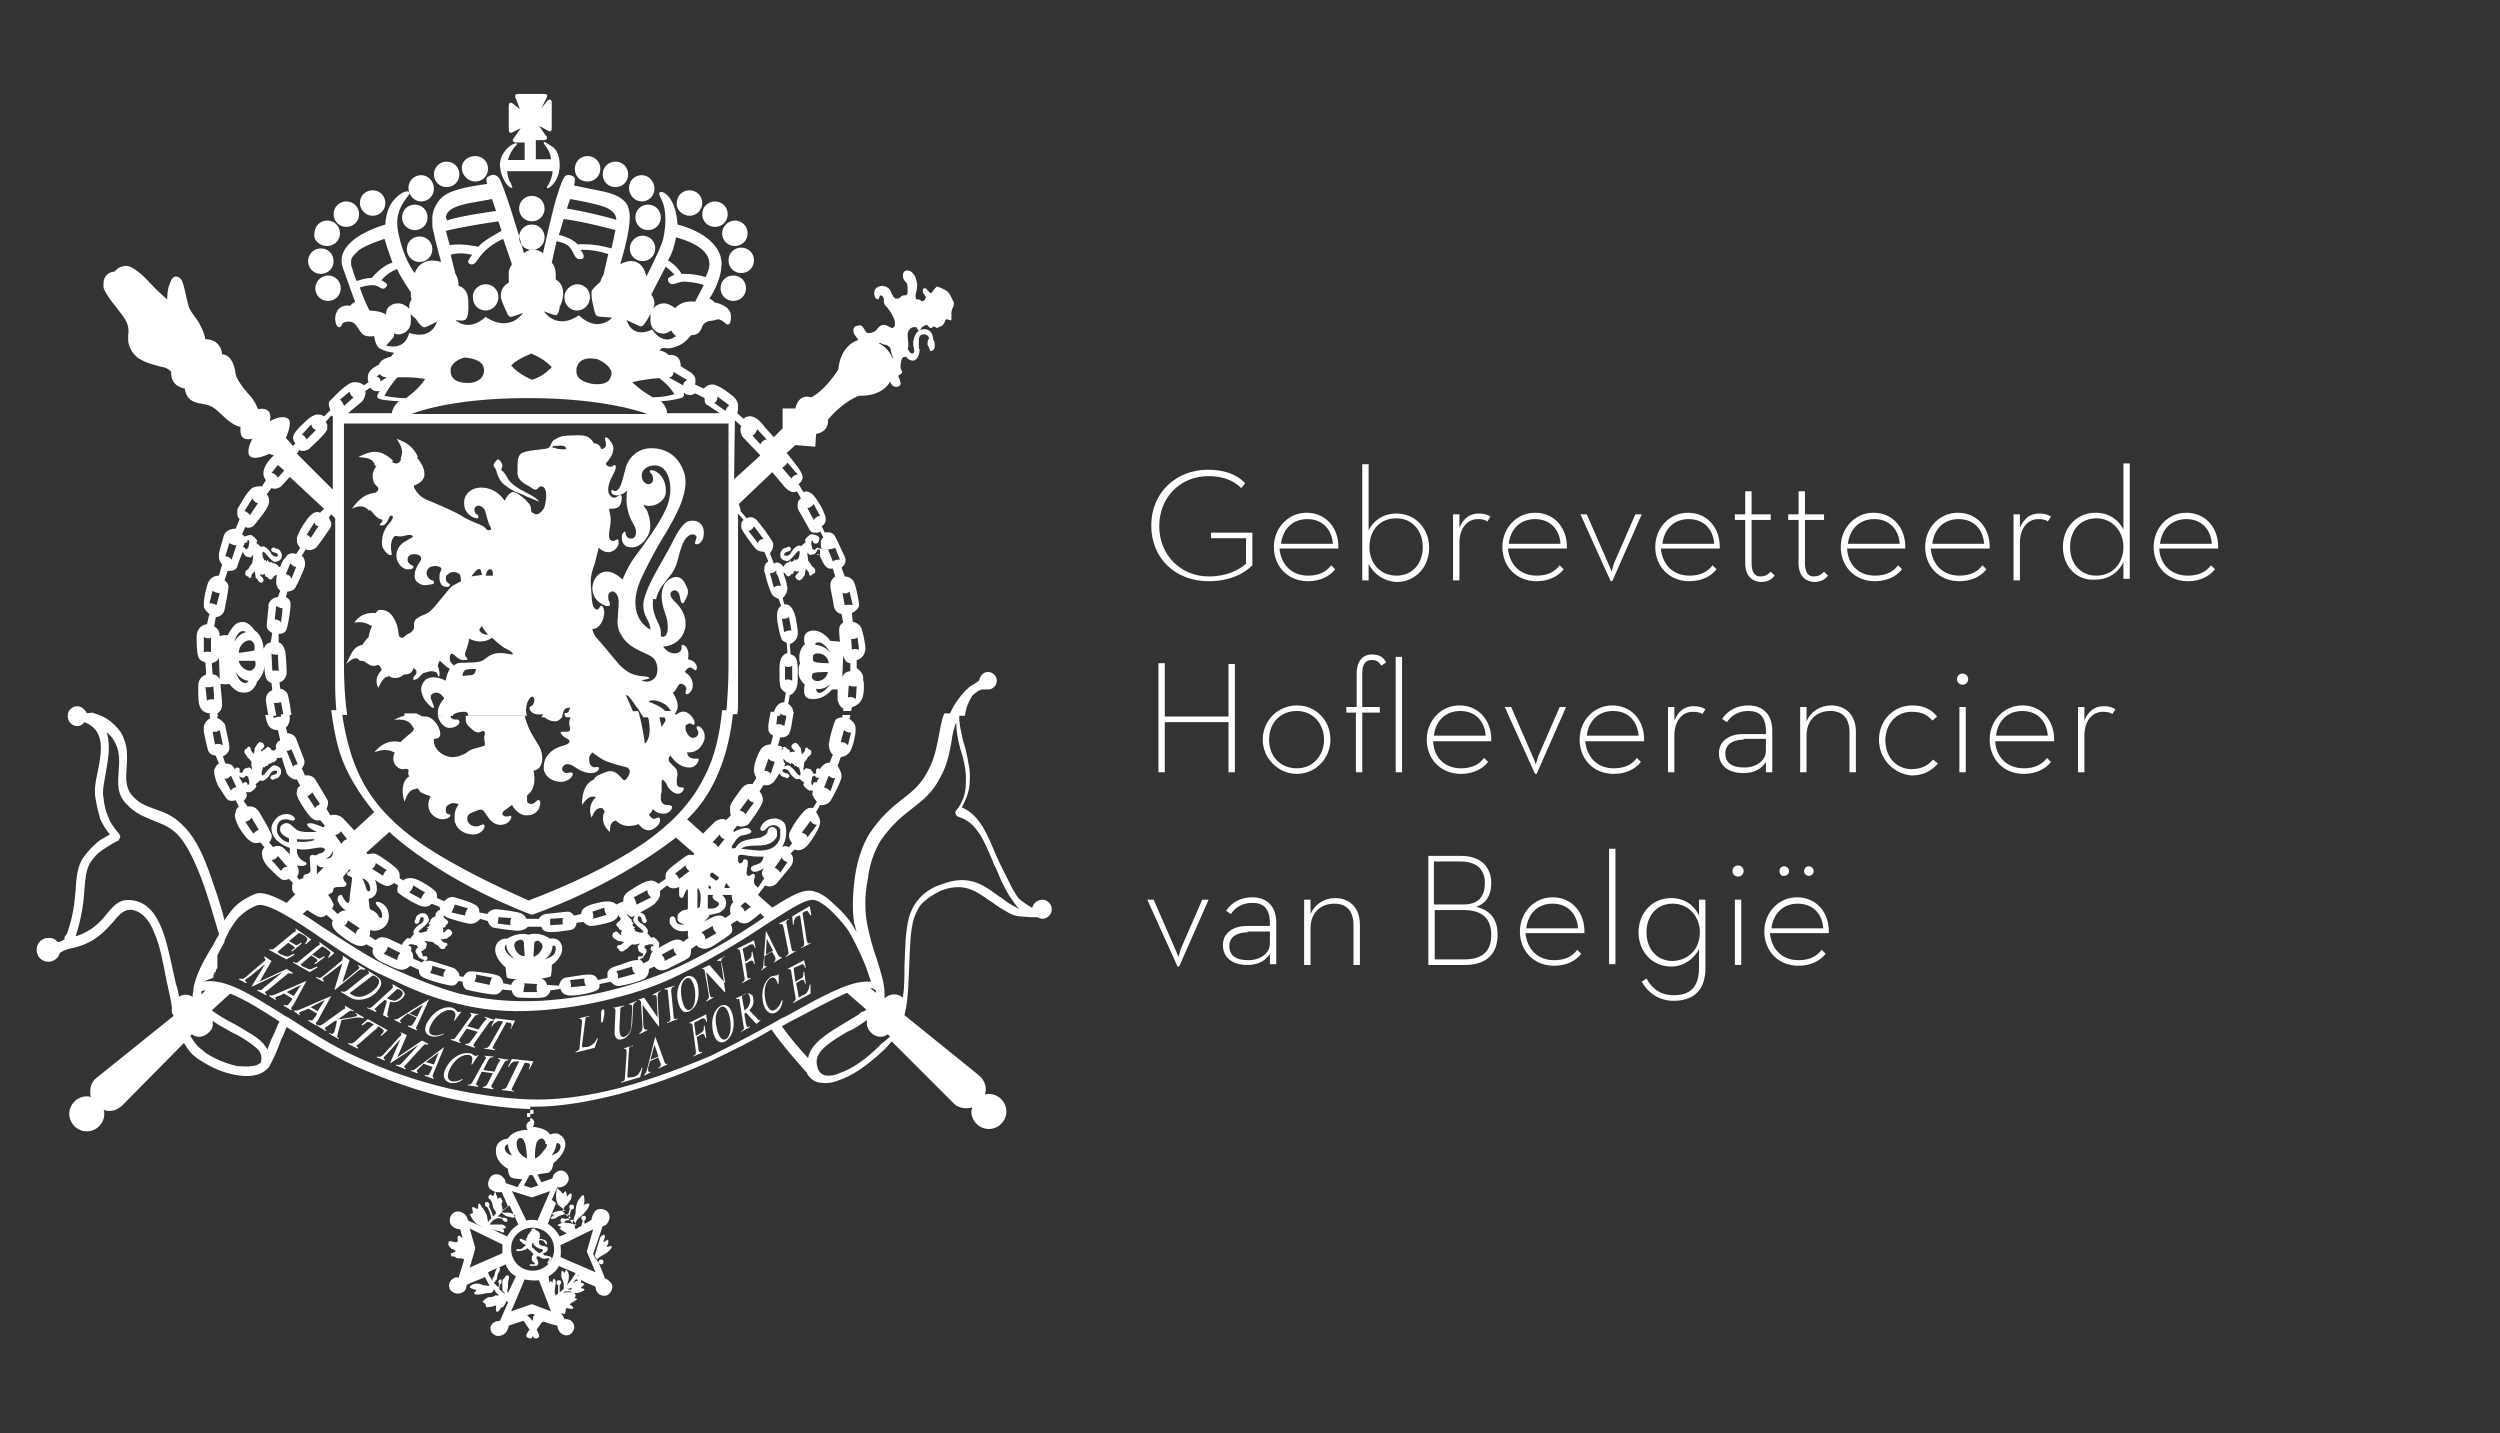 <?xml version="1.0" encoding="utf-8"?>
<!-- Generator: Adobe Illustrator 25.2.1, SVG Export Plug-In . SVG Version: 6.00 Build 0)  -->
<svg version="1.1" xmlns="http://www.w3.org/2000/svg" xmlns:xlink="http://www.w3.org/1999/xlink" x="0px" y="0px"
	 viewBox="0 0 314 180" style="enable-background:new 0 0 314 180;" xml:space="preserve">
<rect x="0" y="0" width="314" height="180" fill="#333333" stroke="none"/>
<style type="text/css">
	.st0{fill-rule:evenodd;clip-rule:evenodd;fill:#FFFFFF;}
	.st1{fill:#FFFFFF;}
</style>
<g id="Layer_1">
	<g>
		<path class="st0" d="M8.5,89.9L8.5,89.9c0,0.7,0.5,1.3,1.2,1.3c0.4,0,0.7-0.2,0.9-0.5c2.6,1,2.2,3.6,1.7,6.1
			c-0.3,1.3-0.5,2.5-0.3,3.5c0.2,1.2,0.4,1.9,0.6,2.6c0.3,0.6,0.6,1.2,1.2,1.9c-0.6,0.4-1.2,0.6-1.7,1.1c-0.6,0.5-1.2,1.2-1.7,1.9
			c-0.7,1.1-0.8,2.4-0.9,3.9c-0.1,1.5-0.3,3.4-1.1,5.6l-0.3,0.4l0,0.3l-0.6,0.3H7.2c-0.3-0.4-0.6-0.5-1.1-0.5
			c-0.8,0-1.5,0.6-1.5,1.5c0,0.8,0.6,1.5,1.5,1.5c0.6,0,1.3-0.5,1.4-1.1l0.5-0.3l0.9-0.3H9c2.9-0.6,4.2-2.2,5.3-3.4
			c0.7-0.9,1.4-1.6,2.4-1.4c1.3,0.3,2.1,1.4,2.7,2.9c0.7,1.6,1.1,3.8,1.5,5.9l0.2,0.9c0.2,0.9,0.4,1.8,0.5,2.6c-0.1,0.4,0,0.7,0.2,1
			l-9.7,7.8c-0.7,0.5-0.9,1.5-0.7,2.4c-0.2-0.1-0.4-0.1-0.5-0.1c-1.2,0-2.2,1-2.2,2.2s1,2.2,2.2,2.2s2.2-1,2.2-2.2
			c0-0.2,0-0.3-0.1-0.5c0.8,0.3,1.6,0.1,2.3-0.5l7.8-7.9c0.4,0.6,0.8,1.3,1.4,1.7c0.2,0.2,0.5,0.4,0.7,0.5c1.2,0.8,2.7,1.5,4.3,1.8
			c1.6,0.3,3.1,0.2,4-0.7c0.1-0.1,0.1-0.1,0.2-0.2l0.1-0.1l0,0c0.5-0.9,1.1-2.2,1.5-3.4c0.3-0.5,0.5-1.2,0.7-1.6
			c2.5,1.6,5.4,3.4,8.4,4.8c4,1.8,8,3.2,11.8,4.1c3.7,0.8,7.3,1.3,10.4,1.4v0.5h-0.4v0.5h0.4v0.5c-0.3,0.1-0.5,0.4-0.5,0.6
			c0,0.2,0.1,0.4,0.2,0.5c-0.7,0-1.5,0.2-1.9,0.5c-0.4,0.2-0.6,0.6-0.6,0.6s-1.4,0.1-1.5,1.3c-0.2,1.7,1.5,2.5,1.5,2.5
			s0,0.8,0.4,1.1c0.5,0.2,1.4,0.2,1.4,0.2l-0.6,1l-1.5-0.5v-0.1c0-0.2-0.1-0.5-0.5-0.8c-0.5-0.4-1.3-0.2-1.5,0.3
			c-0.1,0.2-0.2,0.5-0.2,0.6c0,0.4,0.1,0.7,0.5,0.9c0.6,0.4,1.2,0.2,1.2,0.2l0.8,1.8c-0.3,0.2-0.5,0.4-0.7,0.5c0-0.1,0-0.2,0-0.2
			c0-0.3-0.1-0.3-0.1-0.5c0-0.4,0.2-0.3,0.1-0.5c-0.2-0.3-0.1-0.5-0.5-0.3c-0.2,0.2-0.1-0.2-0.2-0.3c-0.1-0.1-0.1-0.4-0.2-0.5
			c-0.1-0.1-0.1,0.5-0.3,0.5c-0.2,0-0.3-0.4-0.5,0c-0.2,0.3,0.1,0.4,0.2,0.5c0.1,0.1,0.3,0.6,0.3,0.8c0,0.3,0.3,0.5,0.4,0.8v0.1
			l-0.1,0.1c-0.1,0.1-0.2,0.2-0.3,0.3c-0.1-0.6-0.4-1.1-0.5-1.3c0.1-0.1,0.1-0.2,0-0.4l0,0l0,0l0,0c-0.1-0.1-0.2-0.2-0.4-0.1
			c-0.1,0.1-0.1,0.2-0.1,0.4l0,0l0,0l0,0c0.1,0.1,0.2,0.2,0.3,0.2c0.1,0.2,0.4,0.7,0.5,1.4c-0.1,0.2-0.3,0.3-0.4,0.5
			c-0.1-0.4-0.1-0.8-0.2-1c-0.1-0.2-0.4-0.7-0.5-0.8c-0.1,0-0.3-0.7-0.5-0.5c-0.1,0.1,0.1,0.8-0.3,0.6c-0.1-0.1-0.5-0.3-0.5-0.1
			s0.1,0.4,0.1,0.5c0,0.3-0.3,0.2-0.4,0.3c0,0,0.3,0.6,0.4,0.7c0.1,0.2,0.4,0.5,0.6,0.6l0.8,0.4l-2-0.9c-0.3-1.2-1.4-1.3-1.8-1
			c-0.3,0.2-0.5,0.5-0.5,0.9c0,0.3,0,0.5,0.2,0.7c0.4,0.5,1.1,0.5,1.1,0.5l0.8,2.9l-0.5-1.8l0,0c-0.3-0.1-0.3-0.5-0.6-0.2
			c-0.1,0.1,0,0.3,0,0.5c0,0.5-0.8,0-1.1,0.1c-0.1,0,0,0.2-0.1,0.3c0,0.1,0,0.2,0.1,0.3c0.3,0.3,0.1,0.3,0.5,0.4
			c0,0,0.4,0.2,0.3,0.3c0,0-0.4,0.2-0.5,0.2c-0.2,0,0,0.3,0,0.4c0.1,0,0.5,0,0.5,0.1c0.3,0.3,0.8,0,1.1,0.3l-0.7,2.3
			c0,0-0.3-0.2-0.7,0.1c-0.3,0.2-0.5,0.5-0.5,0.8c0,0.4,0.1,0.7,0.5,0.9c0.6,0.4,1.3,0,1.4-0.1c0.2-0.2,0.3-0.5,0.3-0.7v-0.1
			c0.7-0.4,1.5-0.6,2.3-1c0.2,0.4,0.4,0.7,0.6,1.1c-0.3,0-0.9-0.1-0.9-0.1c-0.5-0.3-1.2-0.2-1.5,0.1c-0.3,0.3,0.2,0.3,0.3,0.4
			c0,0.1,0.5,0,0.4,0.2c-0.2,0.2-0.5,0.5,0.2,0.5c0.6,0,0.9-0.2,1.5-0.2c0.3,0,0.5-0.2,0.5-0.5c0.1,0.1,0.2,0.2,0.2,0.3
			c0.1,0.2,0.3,0.3,0.5,0.5c-0.2,0-0.4,0-0.5,0c-0.2,0.1-0.2,0.2-0.5,0.2c-0.5,0-0.5,0.1-0.8,0.3s-0.4,0.4,0,0.5
			c0.2,0.1,0,0.5,0.3,0.5c0,0,0.6-0.1,0.7-0.1c0.1-0.1,0.5-0.2,0.4,0c0,0.2-0.1,0.9,0.3,0.6c0.3-0.2,0.2-0.5,0.5-0.5
			c0.1,0,0.5-0.6,0.5-0.8l0,0l0.1,0.1c0.1,0,0.1,0.1,0.1,0.1l-1,2.3c-0.8,0-1.2,0.5-1.2,0.9c0,0.3,0.1,0.6,0.3,0.7
			c0.5,0.5,1.1,0.3,1.5,0c0.4-0.3,0.5-1,0.5-1l1.8-0.6c0.1,0,0.1,0.1,0.2,0.2c0.2,0.3,0.4,0.6,0.6,0.9c0,0-0.3,0.4-0.4,0.7
			c0,0.4,0.5,0.4,0.6,0.4s0.2-0.3,0.2-0.3c0.2,0.5,0.7,0.3,0.8,0.1c0.1-0.2-0.3-0.9-0.3-0.9l0.5-0.7c0.1-0.2,0.3-0.3,0.4-0.3
			c0.5,0.2,1.2,0.4,1.7,0.5c0,0,0,0.5,0.4,0.9s1.1,0.5,1.5-0.1c0.5-0.6,0.1-1.3-0.3-1.5c-0.5-0.2-0.7-0.1-0.7-0.1
			c-0.1-0.3-0.3-0.5-0.4-0.8c0.3,0.1,0.4,0.3,0.5,0c0-0.1,0.1-0.6,0.1-0.6c0.2,0,0.5,0.1,0.6,0.1c0.7,0,0-0.5-0.1-0.5
			c-0.1-0.2,0.5-0.4,0.6-0.5c0.1-0.1,0.3-0.2,0.3-0.2c0-0.1-0.2-0.1-0.4-0.2l0,0c0.1,0,0.2-0.1,0.2-0.3c0-0.1-0.1-0.2-0.2-0.3
			c0.1,0,0.2,0,0.3,0c0.3,0,0.4-0.1,0.5-0.1c0.2-0.1,0.5-0.2,0.5-0.3c0.1-0.1-0.3-0.2-0.4-0.2c-0.2,0,0.4-0.4,0.4-0.5
			c-0.1-0.1-0.3-0.2-0.5-0.2c0.1-0.1,0.1-0.1,0.1-0.2s0-0.1-0.1-0.2l0.7,0.4l0,0l1.2,0.5c0,1,1,1.4,1.6,1c0.5-0.4,0.7-1.1,0.3-1.5
			c-0.4-0.5-0.7-0.5-0.7-0.5l-0.8-2l0,0c0.1,0.1,0.2,0.2,0.3,0.2c0.2,0,0.3-0.1,0.3-0.3s-0.1-0.3-0.3-0.3c-0.2,0-0.3,0.1-0.3,0.3
			h-0.1l-0.4-0.8l0.7-2.3c0.2-0.2,0.4-0.4,0.5-0.3c0.3,0.3-0.5,1.2,0.1,0.8c0.1-0.1,0.4-0.2,0.4-0.2s0,0.3,0,0.4
			c0,0.2-0.3,0.5-0.2,0.5c0.2,0,0.5-0.1,0.6-0.1s0,0.3-0.2,0.5c-0.5,0.6-1.3,0.7-1.7,1.3l-0.4-0.8l1.2-3.5c0,0,0.4,0,0.6-0.4
			c0.4-0.5,0.3-1.2-0.1-1.5s-1.2-0.4-1.5,0.1c-0.4,0.5-0.4,1-0.4,1c-0.3,0.2-0.6,0.4-0.9,0.5v-0.4c0.1,0,0.2-0.2,0.2-0.3
			c0-0.2-0.1-0.3-0.3-0.3c-0.2,0-0.3,0.1-0.3,0.3c0,0.1,0.1,0.2,0.2,0.3L73,154c-0.3,0.1-0.5,0.3-0.7,0.4c0-0.1-0.1-0.1-0.1-0.2l0,0
			c0-0.5,0.2-1,0.5-1.2c0.2-0.2,0.6-0.5,0.8-0.8c0.3-0.3,0.4-0.5,0.5-0.8c0.2-0.4-0.5-0.2-0.6-0.1c-0.3,0.2,0,0.1,0-0.4
			c0-0.5,0-1.2-0.5-0.5c-0.4,0.5-0.6,1-0.6,1.9c0,0.2-0.3,0.8-0.4,1.4c-0.1-0.2-0.3-0.5-0.5-0.6c0-0.1,0-0.2,0.1-0.3
			c0.1-0.3,0.1-0.6,0.3-0.9l0,0c0.2,0,0.3-0.1,0.3-0.3s-0.1-0.3-0.3-0.3c-0.2,0-0.3,0.1-0.3,0.3c0,0.1,0,0.2,0.1,0.2
			c-0.1,0.3-0.2,0.6-0.3,0.9v0.1c-0.1-0.1-0.2-0.2-0.3-0.3c-0.1-0.1-0.2-0.3-0.4-0.4c0-0.1,0-0.1,0.1-0.1l0.2-0.4
			c0.1-0.2,0.3-0.2,0.4-0.4c0.3-0.4,0.5-0.5,0.5-1.2c0-0.3-0.5,0.1-0.5,0.2c-0.1,0.1-0.1,0.3-0.1,0c0-0.2-0.1-0.3-0.1-0.5
			c-0.1-0.3-0.3,0.3-0.4,0.2c-0.1,0-0.2-0.2-0.3-0.3c-0.1-0.1-0.3-0.2-0.4-0.4c-0.2,0.5-0.2,1.3-0.1,1.6c0.1,0.2,0.1,0.3,0.2,0.5
			c-0.3-0.2-0.5-0.4-0.8-0.6l0.7-1.6c0.7,0.2,1.6-0.5,1.4-1.3c-0.3-0.9-1.1-0.9-1.5-0.6c-0.5,0.3-0.5,0.8-0.5,0.8l-1.4,0.5l-0.5-1
			c0,0,0.6-0.1,1.3-0.2c0.6-0.1,0.7-1.2,0.7-1.2c2.2-1.8,1.5-3.2,0.9-3.5c-0.5-0.5-1.3-0.1-1.3-0.1c-0.3-0.4-0.5-0.5-0.7-0.6
			c-0.4-0.2-0.9-0.3-1.5-0.4c0.1-0.1,0.2-0.3,0.2-0.5c0-0.3-0.2-0.5-0.5-0.6v-0.5h0.4v-0.5h-0.4v-0.4c0.2,0,0.5,0,0.6,0l0,0
			c3.1,0,6.7-0.6,10.6-1.6c3.7-1,7.7-2.4,11.4-4.1c2.7-1.3,5.4-2.6,7.7-4c1.3,1.9,2.9,3.7,4.4,5.4c0.1,0.3,0.3,0.5,0.5,0.7
			c0.4,0.4,0.9,0.6,1.5,0.6c0.5,0.1,1.3,0,2-0.3c1.6-0.5,3.6-1.8,5.9-4c0.3-0.3,0.5-0.6,0.8-0.9l7.8,7.8c0.6,0.6,1.5,0.7,2.3,0.5
			c0,0.2-0.1,0.3-0.1,0.5c0,1.2,1,2.2,2.2,2.2c1.2,0,2.2-1,2.2-2.2c0-1.2-1-2.2-2.2-2.2c-0.2,0-0.4,0-0.5,0.1c0.3-0.8,0-1.8-0.7-2.4
			l-9.4-7.6c0.5-2,0.5-4.2,0.6-6.3c0.1-2.2,0.1-4.2,0.6-5.9c0.3-0.8,0.6-1.5,1.2-2c0.5-0.5,1.3-1,2.1-1.4c3-1.2,4.6,0.1,6.3,1.3l0,0
			l0,0l0.2,0.1c0.6,0.5,1.3,0.9,2,1.3c0.5,0.3,1.1,0.5,1.6,0.5l0,0l1.3,0.1h0.4h0.4c0.2,0.1,0.4,0.2,0.6,0.2c0.6,0,1.2-0.5,1.2-1.2
			c0-0.6-0.5-1.2-1.2-1.2c-0.5,0-1.1,0.4-1.2,0.9l-0.1,0.1l-0.8-0.5l-0.4-0.3l-0.4-0.3c-0.4-0.5-0.6-0.9-0.9-1.4c-0.5-1-1-2-1.5-3
			c-0.2-0.4-0.3-0.7-0.5-1.1c-1.1-2.6-2-5-4.3-6c0.6-1.1,1-2.2,1-3.3c0.1-1.3-0.2-2.5-0.5-3.9c-0.1-0.4-0.2-0.7-0.3-1
			c-0.3-1.3-0.6-2.5-0.5-3.6h-1.9c-0.4,1-0.5,1.9-0.7,2.9c-0.3,1.4-0.5,2.8-1.4,4.4c-0.8,1.6-1.9,2.5-3.2,3.5s-2.7,2.2-4.1,4.3
			c-0.8,1.3-1.5,3.2-1.8,5.3s-0.4,4.3-0.1,6c0.1,0.4,0.2,0.7,0.3,1.1c-0.1-0.2-0.2-0.4-0.3-0.5c-0.5-1-1.5-2.1-2.4-2.9
			c-0.8-0.8-1.7-1.5-2.5-1.7c-1.3-0.5-2.9,0.4-5.4,2l-1.8-1.6l0.9-1.2c0.3,0.2,1,0.2,1.4-0.2l1.6-1.9c0.3-0.4,0.5-0.6,0.5-1.2
			c0-0.5-0.3-0.7-0.3-0.7l0.5-0.5c1.1,0.4,1.8-0.7,2.2-1.3s1.1-1.7,1-2.3c-0.1-0.6-0.5-1.1-0.5-1.1l0.5-0.9c0.4,0.1,1-0.1,1.3-0.5
			c0.3-0.5,1.4-2.5,1.4-3.1s-0.5-1.3-0.5-1.3l0.4-1.1c1.1-0.2,1.3-0.9,1.5-1.5c0.2-0.6,0.5-1.9,0.3-2.5c-0.2-0.5-0.7-0.8-0.7-0.8
			l0.1-0.5h-1v0.3c0,0-0.7,0-0.9,0.4c-0.2,0.4-0.6,1.8-0.7,2.4c0,0.2-0.1,0.4-0.1,0.5c0,0.5,0.1,1,0.5,1.4l-0.4,1c0,0-0.5-0.1-1,0.5
			c-0.1,0.1-0.2,0.2-0.2,0.3c-0.1,0-0.1-0.1-0.2-0.1c-0.1,0-0.2,0-0.2,0.1h-0.1v0.2c0,0.1,0,0.2,0,0.3c-0.1,0.1-0.2,0.1-0.3,0.1
			c-0.1-0.2-0.3-0.5-0.4-0.6l0,0l0,0c-0.2,0-0.3-0.1-0.5-0.1h-0.1l-0.1,0.1c-0.1,0.1-0.2,0.2-0.2,0.2c0-0.4,0.1-0.7,0.1-1
			c0.1-0.1,0.2-0.3,0.3-0.4c0.1-0.2,0.2-0.4,0.4-0.5l0.1-0.1c0.1-0.1,0.1-0.2,0.1-0.3c0-0.1,0-0.2-0.1-0.3c0,0,0,0-0.1,0
			c0,0,0-0.1-0.1-0.1c0,0-0.1,0-0.1-0.1c-0.1-0.1-0.1-0.1-0.2-0.1c-0.2,0-0.2,0.3-0.2,0.4c-0.1,0.2-0.3,0.3-0.4,0.5l0,0
			c0-0.3-0.1-0.5-0.1-0.7c0-0.1,0,0,0-0.1c0,0,0-0.1-0.1-0.1l-0.2-0.3c0-0.1-0.1-0.1-0.2-0.2c0,0-0.1-0.1-0.2-0.1s-0.1,0-0.2,0.1
			h-0.1c-0.1,0.1-0.1,0.1-0.1,0.2c0,0-0.1,0-0.1,0.1s0,0.2,0.1,0.3c0.1,0.1,0.2,0.2,0.3,0.3c0,0.1,0,0.1,0,0.2l-0.2-0.1l-0.4,0.1
			c0,0,0-0.1,0-0.2s-0.2-0.2-0.3-0.2c-0.1-0.2-0.3-0.3-0.4-0.3s-0.3,0.2-0.4,0.4l0,0L98.4,94l0,0l-0.1-0.1c-0.2-0.2-0.5-0.3-0.6-0.2
			l0,0l0.3-1.1c0,0,0.6,0.1,1-0.3s0.5-2,0.7-2.9h-0.8l-0.4,1.8c0,0-0.5-0.4-1-0.2l0.2-1.6h-0.9c-0.1,0.5-0.3,1.4-0.3,1.8v0.4
			c0,0.5,0.6,0.8,0.6,0.8l-0.3,1.1c-0.5,0-1,0.2-1.3,0.7c-0.3,0.5-0.8,1.7-0.8,2.4v0.3c0.1,0.5,0.3,0.8,0.3,0.8l-0.5,0.8
			c0,0-0.2-0.1-0.6,0c-0.5,0.1-0.9,0.7-1.1,1s-1,1.3-1.1,1.8c0,0.2,0,0.3,0,0.5c0,0.4,0.1,0.6,0.1,0.6l-0.6,0.6
			c-0.5-0.3-1.1,0-1.4,0.2l-1.5,1.5l-2-1.8c4.3-4,5.5-10.2,5.8-13.7h-1.4c-0.3,3-0.9,5.9-2.3,8.5c-1.7,3.4-4.3,5.9-7.4,8.1
			c-4.4,3-9.6,5.4-14.6,7.3c-4.3-1.9-8.8-4.1-12.7-6.6c-2.9-1.9-5.6-4.2-7.5-7.2c-1.9-3-2.8-6.5-3.3-10.1h-1.3
			c0.2,1.5,0.5,3.5,1.1,5.4c0.8,2.5,2.4,5.1,4.3,7.4l-2.5,2.3l-1.4-1.5c-0.3-0.3-0.9-0.6-1.6-0.4l-0.5-0.8c0,0,0.4-0.7,0.1-1.2
			l-1.5-2.5c-0.2-0.3-0.6-0.6-1.3-0.5l-0.4-0.9c0,0,0.5-0.5,0.3-1.1l-1-2.6c-0.1-0.3-0.5-0.7-1.1-0.7l-0.2-0.7c0,0,0.5-0.4,0.5-1.2
			c0-0.2,0-0.3-0.1-0.5h-1V90c0,0-0.6,0-0.9,0.2l-0.1-0.4h-1c0.1,0.6,0.3,1.1,0.4,1.3c0.2,0.3,0.5,0.6,1.2,0.6l0.3,1.3
			c0,0-0.3,0.1-0.4,0.3c-0.2,0.3-0.2,0.5-0.1,0.8c-0.1,0-0.2,0.1-0.3,0.2l0,0l0,0l-0.3-0.1l0,0c-0.1-0.2-0.2-0.3-0.4-0.4
			c-0.1,0-0.3,0.1-0.4,0.3c-0.1,0-0.3,0.1-0.3,0.2s0,0.1,0,0.2L33,94.3l-0.2,0.1c0-0.1,0-0.2,0-0.2c0.1-0.1,0.2-0.2,0.3-0.3
			c0.1-0.1,0.1-0.2,0.1-0.3l-0.1-0.1c0-0.1,0-0.1-0.1-0.2c0,0-0.1-0.1-0.1,0c0,0-0.1-0.1-0.2-0.1c-0.1,0-0.1,0-0.2,0.1
			c-0.1,0-0.1,0.1-0.2,0.2l-0.2,0.3c0,0,0,0.1-0.1,0.1c0,0.1,0,0,0,0.1c0,0.3-0.1,0.5-0.1,0.7l0,0c-0.2-0.2-0.3-0.3-0.4-0.5
			c0-0.1,0-0.4-0.2-0.4c-0.1,0-0.1-0.1-0.2,0.1c0,0-0.1,0-0.1,0.1l-0.1,0.1c0,0,0,0-0.1,0c-0.1,0.1-0.1,0.2-0.1,0.3
			c0,0.1,0,0.2,0.1,0.3l0.1,0.1c0.1,0.2,0.2,0.4,0.4,0.5c0.1,0.1,0.2,0.3,0.3,0.4c-0.1,0.3,0,0.6,0.1,1c-0.1-0.1-0.2-0.2-0.2-0.2
			l-0.1-0.1h-0.1c-0.2,0-0.3,0.1-0.5,0.1l0,0l0,0c-0.2,0.1-0.3,0.4-0.4,0.6c-0.1,0-0.2-0.1-0.3-0.1c0-0.1,0-0.2,0-0.3v-0.2h-0.1
			c-0.1-0.1-0.1-0.1-0.2-0.1s-0.2,0.1-0.3,0.2l0,0c-0.1-0.1-0.1-0.3-0.2-0.3c-0.3-0.4-0.7-0.4-1-0.4l-0.3-0.9c0,0,0.7-0.3,0.8-0.9
			c0.1-0.6-0.5-2.6-0.5-3c-0.1-0.3-0.6-0.8-1-0.9l-0.1-0.5h-0.9l0.1,0.5c-0.6,0.4-0.8,0.8-0.8,1.2v0.3c0,0.1,0,0.2,0,0.2
			c0.1,0.4,0.4,2.1,0.6,2.5c0.3,0.5,0.9,0.5,0.9,0.5l0.4,1c0,0-0.3,0.1-0.5,0.6c-0.1,0.1-0.1,0.3-0.1,0.4c0,0.5,0.3,1.4,0.5,1.8
			c0.4,0.5,0.9,1.6,1.3,1.8s0.9,0,0.9,0l0.4,0.8c0,0-0.3,0.2-0.4,0.6c0,0.2-0.1,0.4-0.1,0.5c0,0.6,0.4,1.2,0.5,1.5
			c0.4,0.6,0.9,1.4,1.4,1.7c0.5,0.5,1.3,0.2,1.3,0.2l0.5,0.6c-0.2,0.3-0.3,0.5-0.3,0.8c0,0.7,0.5,1.5,1.1,2c0.8,0.8,1.2,1.2,1.5,1.3
			s0.8-0.1,0.8-0.1l0.5,0.5c-0.1,0.1-0.1,0.3-0.1,0.4v0.3c0,0.5,0.4,0.7,0.4,0.7l-1.1,1.1c-1.7-0.9-3.1-1.5-4-1.1
			c-1.2,0.5-2.1,1.1-2.8,1.9c-0.4,0.5-0.7,0.9-1,1.4c-0.5-2.1-1.3-4.3-2-6.3c-0.9-2.5-2-4.5-3.3-5.7c-1.3-1.3-2.4-1.6-3.5-2
			c-1-0.4-1.9-0.6-2.9-1.8c-0.7-0.9-0.7-2-0.6-3.3c0.1-1.5,0.2-2.9-0.7-4.5c-0.5-0.7-1.1-1.3-1.9-1.8c-0.5-0.3-1.1-0.5-1.7-0.7
			L8.5,89.9L8.5,89.9z M50.8,89.9c-0.5,0.1-0.9,0.3-1.3,0.5c1.5-0.1,2,0.2,2.4,1c0,0,0,0,0.1,0l0,0c0,0.4-0.4,0.7-0.8,1
			c-0.5,0.4-0.9,0.8-0.9,0.8l0,0c-1.3-0.3-2.4,0.2-3.3,1.3c1-0.4,1.8-0.4,2.5,0h0.1c-0.2,0.4-0.2,0.6-0.2,0.9
			c0.1,0.9,0.9,1.3,1.3,1.2s0.7,0,0.6,0.3c0,0.1-0.1,0.2,0,0.3c0,0.2,0.1,0.3,0.1,0.3l0,0l0,0c-0.9,0.6-1,1.8-0.6,3.2
			c0.3-0.8,0.6-1.6,1.5-1.6v-0.1c0,0,0,0,0.1,0c0.2,0.1,0.3,0.5,0.6,0.6c0.4,0.2,1.1,0.4,1.1,0.4c-0.2,0.4-0.3,0.7-0.3,1.1
			c0,1.3,1.3,1.9,1.9,1.8c0.8-0.1,1-0.5,0.8-0.6c-0.2-0.1-0.5,0-0.5-0.5v-0.3c0.1-0.4,0.5-0.5,0.7-0.6c0.4-0.1,0.9,0.1,0.9,0.1
			c-0.3,0.5-0.5,0.9-0.5,1.4v0.5c0,0.2,0,0.4,0.1,0.5c0.3,1,1.5,1.5,2.5,1.4c1-0.2,1.3-1,1.1-1.2c-0.2-0.2-0.5,0.2-1,0.2
			c-0.5,0-1-0.3-1.1-0.8v-0.4c0.1-0.3,0.4-0.5,0.5-0.5c0.3-0.1,1-0.5,1.3-0.4c0.2,0,0.5,0.5,0.7,0.8s0.8,1.2,1.8,1.1
			c1-0.1,1.3-0.9,1.2-1.1c0-0.2-0.6,0.3-1-0.1c-0.1,0-0.1-0.1-0.1-0.2c0-0.2,0.2-0.4,0.4-0.5l0.8-0.6c0.5,0.9,1.3,1.4,2,1.3
			c0.7,0,1.4-0.5,1.5-1.2c0.2-0.6-0.1-0.9-0.4-0.6c-0.3,0.3-0.6,0.5-1,0.3c-0.2-0.1-0.2-0.2-0.2-0.4v-0.3c0-0.1,0-0.3,0-0.3
			c1.4-1,0.8-3.1,0.8-3.1c0.7-0.1,1-0.6,1.1-1.3v-0.4c0-0.5-0.2-1-0.3-1.2c-0.2-0.5-1-1.5-1.4-2.5c-0.2-0.5-0.4-1-0.5-1.5h-7.4
			c0,0.2,0,0.4,0,0.5c0,0.5,0.2,0.7,0.9,1.3s1,0.1,1.3,0.1c0.1,0,0.2,0.2,0.2,0.3c0,0.2-0.1,0.4-0.1,0.5c0,0.2,0.1,0.6,0.1,0.8v0.2
			c-0.1,0.1-0.5,0.2-1.2,0.4c-0.6,0.1-0.9,0.4-1.2,0.6s-1,0.5-1.8,0.5c-0.8-0.1-1.5-0.5-1.9-1.1c-0.4-0.5-0.3-1.2-0.3-1.2
			c1.2,0,0.8-1.1,0.4-1.8c-0.5-0.7-1-1-1.4-1S53,89.9,52.9,90c0,0,0,0,0-0.1c-0.2-0.1-0.4-0.2-0.6-0.3h-1.5V89.9z M55,89.9
			c0.1,0.6,0.5,1.1,0.8,1.3c0.6,0.5,1.7,0.1,1.9-0.4v-0.2c-0.1-0.4-0.5-0.1-0.8-0.3c-0.2,0-0.3-0.2-0.3-0.4c0-0.1,0-0.1,0-0.2
			L55,89.9L55,89.9z M68.2,89.9c0.3,0.3,0.8,0.7,1.5,0.7c0.5,0,0.8-0.4,1-0.7H68.2L68.2,89.9z M71.3,89.9c0.2,0.2,0.4,0.2,0.4,0.2
			c-0.2,0.3-0.2,0.5-0.2,0.7c0,0.3,0.1,0.5,0.1,0.7c0,0.5-0.3,0.4-0.9,0.4c-0.2,0-0.3,0.1-0.3,0.1c0,0.2,0.4,0.5,0.5,0.6
			c0.2,0.1,1.5,0.6-0.3,1.1c-1.5,0.4-2.3,1.5-2.3,2.5c0,0.2,0,0.4,0,0.5c0.3,1.1,1.3,1.5,2.3,1.5c1-0.1,1.5-0.9,1.3-1.1
			s-0.5,0-0.8,0c-0.2,0-0.5-0.3-0.5-0.5c0-0.1,0-0.2,0.1-0.3c0.3-0.5,0.9-0.4,1.6,0.1s1.4,0.7,2,0.7c0.6,0,1.1-0.5,0.9-0.7
			c-0.2-0.2-0.5,0.1-0.8-0.1s-0.4-0.5-0.4-0.8c0-0.1,0-0.2,0-0.3c0-0.3,0.4-0.7,0.4-0.7s0.5,0.4,1.3,0.9c0.9,0.5,2.8,0.9,3.1,1
			c0.1,0.1,0.3,0.2,0.3,0.5V97c-0.1,0.5-0.5,1-0.7,1c-0.2,0-0.7-0.9-1.4-1.1c-0.5-0.2-1.5,0.3-1.9,0.5c-0.4,0.2-0.5,0.5-0.5,0.5l0,0
			l0,0c-1.1,0.5-1.5,1.6-1.5,3.2c0.5-0.7,1-1.2,1.6-1v-0.1c0.1,0.1,0.1,0.2,0.1,0.2l0,0l0,0c-0.6,0.5-0.9,1.5-0.5,2.5
			c0.3-0.7,0.6-1.3,1.3-1.2v-0.1L76,102l0,0c0,0,0,0-0.1,0c-0.4,0.9-0.1,1.8,0.7,2.5c0-0.7,0.1-1.3,0.7-1.4V103l0,0
			c1.2,1.3,2.9,0.5,2.9,0.5c1,1.3,1.9,0.7,2.4,0.2c0.5-0.5,0.3-1.2,0-1c-0.3,0.1-0.5,0.2-0.6,0.1c-0.3-0.1-0.5-0.5-0.5-0.5
			c0.4-0.3,0.5-0.7,0.5-0.7c0.3,0.4,0.8,0.6,1.4,0.6c0.5,0,0.9-0.4,1-0.7c0-0.1,0-0.1,0-0.2s-0.3-0.2-0.7-0.2
			c-0.5,0-0.7-0.5-0.7-0.7v-0.2c0-0.2,0-0.5,0.1-0.7V99c0-0.1,0-0.2,0-0.3c0-0.1,0-0.2,0-0.4c0-0.2,0.1-0.4,0.1-0.4s0.5,0.3,0.6,0.8
			c0.3,0.5,0.8,1,1.4,1c0.6-0.1,0.9-0.8,0.5-0.8c-0.3,0-0.6,0-0.7-0.5c0-0.1,0-0.2,0-0.4c0-0.3,0.1-0.5,0.1-0.8
			c0-0.1-0.1-0.3-0.1-0.5c-0.4-0.6-1-0.9-1-1.2v-0.3c0-0.1,0.2-0.3,0.2-0.3c0.7,1,1.5,1.5,2.4,1.5c0.9,0,1.3-1,1.1-1.1
			c-0.2-0.1-0.4,0.1-0.9-0.1c-0.5-0.2-0.5-0.7-0.5-0.7c0.6,0,1.5,0,2.1-1.4c0.1-0.2,0.1-0.4,0.1-0.5c0.1-0.9-0.7-1.5-0.9-1.4
			c-0.1,0.1-0.1,0.1-0.1,0.1v0.1c0,0.1,0.1,0.3,0.2,0.5c0.1,0.7-0.7,1-1.1,0.6c-0.2-0.2-0.5-0.6-0.5-1v-0.3c0-0.1,0.1-0.2,0.2-0.2
			c0.5-0.4,0.7,0.2,0.9,0c0.2-0.3-0.2-1.1-0.9-1.5c-0.7-0.4-1.4,0.3-1.4,0.3c-0.1-0.2-0.2-0.3-0.3-0.5H83c0.2,0.3,0.5,0.6,0.6,1.2
			c0,0-0.4,0.7-0.5,0.8c0,0-0.2-1-0.5-2h-1.5c0.3,0.6,0.5,1.5,0.5,2.3c0,1.4-0.6,1.8-0.6,1.8s-0.3-2.2-0.7-3.6
			c0-0.2-0.1-0.4-0.2-0.5L71.3,89.9L71.3,89.9z M33.2,120.1L33.2,120.1v0.2c0.2,0.2,0.2,0.3-0.1,0.5l-2.1,1.8
			c-0.4,0.4-0.6,0.4-0.9,0.3L30,123l0.9,0.5l0.1-0.1c-0.3-0.2-0.3-0.4,0.2-0.6l2.1-1.7l-1.7,2.8h0.1l3.8-1.8l-2.4,2l0,0l-0.1,0.1
			c-0.2,0.2-0.4,0.2-0.6,0.1l-0.1,0.1l1.1,0.6l0.1-0.1c-0.3-0.2-0.3-0.3,0.1-0.5l2.3-1.9c0.3-0.3,0.4-0.3,0.7-0.2h0.1l0.1-0.1
			l-0.8-0.5l-3.4,1.6l1.5-2.6L33.2,120.1L33.2,120.1z M99.5,115.1l0.1,1.1l0.1-0.1c0-0.4,0-0.5,0.1-0.6c0.1-0.3,0.2-0.4,0.6-0.5h0.1
			l0.5,3.4c0,0.3,0,0.5-0.4,0.6v0.1l1.2-0.6v-0.1c-0.3,0.2-0.4,0.1-0.5-0.4l-0.5-3.3l0.1-0.1c0.3-0.2,0.5-0.2,0.5-0.2
			s0.2,0.2,0.4,0.6l0.1-0.1l-0.2-1.1L99.5,115.1L99.5,115.1z M97.8,116L97.8,116L97.8,116l0.2,0.1c0.2-0.1,0.3,0,0.4,0.3l0.6,3
			c0.1,0.4,0,0.5-0.3,0.7v0.1l1.2-0.7v-0.1c-0.3,0.2-0.4,0.1-0.5-0.3l-0.6-3c-0.1-0.4,0-0.5,0.2-0.6c0,0,0,0,0.1,0v-0.1L97.8,116
			L97.8,116z M96.2,116.9l-0.3,4.1c0,0.5-0.1,0.7-0.3,0.8l0,0v0.1l0.7-0.5v-0.1l0,0c-0.2,0.1-0.3,0.1-0.3-0.1l0,0c0-0.1,0-0.2,0-0.3
			c0,0,0-0.3,0-0.7v-0.1l1-0.6v0.1c0.3,0.5,0.4,0.6,0.4,0.8c0,0.2,0,0.3-0.2,0.4l0,0v0.1l1-0.6v-0.1c-0.2,0.1-0.3,0-0.5-0.3
			L96.2,116.9L96.2,116.9L96.2,116.9z M96.3,117.9l0.8,1.5l-0.9,0.5L96.3,117.9L96.3,117.9z M92.5,119.2L92.5,119.2
			C92.5,119.3,92.5,119.3,92.5,119.2c0.4,0,0.4,0.1,0.5,0.5l0.5,3c0.1,0.4,0,0.5-0.3,0.7v0.1l1.1-0.6v-0.1c-0.3,0.2-0.4,0.1-0.5-0.3
			v-0.2l-0.2-1.3h0.1l0.5-0.3c0.3-0.1,0.4-0.1,0.5,0.4l0.1-0.1l-0.3-1.5l-0.1,0.1v0.1c0,0.5,0,0.5-0.5,0.9c-0.1,0.1-0.2,0.1-0.3,0.2
			l-0.3-1.5c0-0.2,0-0.2,0.3-0.3c0.2-0.1,0.4-0.2,0.5-0.3c0.2-0.1,0.3-0.1,0.4-0.1s0.2,0.1,0.3,0.4c0,0,0,0,0,0.1l0.1-0.1l-0.2-0.9
			L92.5,119.2L92.5,119.2z M88.1,121.7L88.1,121.7c0.2,0,0.3,0,0.4,0.2l0,0l0.5,2.9c0.1,0.5,0,0.7-0.3,0.9v0.1l0.9-0.5v-0.1
			c-0.3,0.2-0.4,0-0.5-0.5l-0.4-2.6l2.3,2.5h0.1l-0.5-3.5c-0.1-0.5,0-0.7,0.3-0.9H91v-0.1l-0.9,0.5v0.1h0.1c0.3-0.1,0.4,0,0.5,0.5
			l0.4,2.3l-2-2.3L88.1,121.7L88.1,121.7z M86.1,122.7c-0.7,0.5-1.2,1.6-1,2.8c0.2,1.3,0.8,1.9,1.5,1.5c0.8-0.4,1.3-1.5,1.1-2.9
			C87.6,122.9,86.9,122.3,86.1,122.7L86.1,122.7L86.1,122.7z M86.2,122.9L86.2,122.9c0.5-0.3,0.9,0.4,1.1,1.5
			c0.1,1.2-0.1,2.2-0.6,2.4c-0.5,0.3-0.9-0.4-1.1-1.5C85.4,124.1,85.6,123.2,86.2,122.9L86.2,122.9z M83.4,124.2L83.4,124.2
			L83.4,124.2l0.2,0.1c0.2-0.1,0.3,0,0.3,0.4l0.3,3.1c0,0.4,0,0.5-0.4,0.6v0.1l1.3-0.5v-0.1c-0.3,0.2-0.5,0.1-0.5-0.3l-0.3-3.1
			c0-0.4,0.1-0.5,0.3-0.6c0,0,0,0,0.1,0v-0.1L83.4,124.2L83.4,124.2z M80.1,125.6L80.1,125.6c0.2,0,0.3,0,0.4,0.2v0.1l0.2,3
			c0,0.5-0.1,0.7-0.4,0.9v0.1l1-0.5v-0.1c-0.3,0.1-0.4,0-0.5-0.5l-0.1-2.6l2,2.7h0.1l-0.2-3.5c0-0.5,0-0.7,0.3-0.9H83v-0.1l-1,0.5
			v0.1h0.1c0.3-0.1,0.4,0.1,0.4,0.5l0.1,2.3l-1.7-2.5L80.1,125.6L80.1,125.6z M76.9,126.6L76.9,126.6c0.4,0,0.4,0.1,0.4,0.4
			l-0.1,2.3v0.1c0,0.2,0,0.4,0,0.5c0.1,0.6,0.5,0.8,1,0.6c0.7-0.2,1.1-0.9,1.2-1.9l0.1-2c0-0.5,0.1-0.6,0.4-0.8c0,0,0,0,0.1,0v-0.1
			l-1,0.4v0.1c0.4-0.1,0.4,0.1,0.4,0.5l-0.1,2l0,0c0,0.8-0.4,1.3-0.8,1.5c-0.5,0.2-0.7-0.2-0.7-1l0.1-2.2c0-0.5,0.1-0.5,0.4-0.6h0.1
			v-0.1L76.9,126.6L76.9,126.6z M75.7,128.4L75.7,128.4l0.1-0.4l0.1-0.6v-0.2c0-0.1,0-0.1,0-0.2c0-0.2-0.1-0.3-0.2-0.2
			c-0.1,0-0.2,0.2-0.2,0.4c0,0.1,0,0.3,0,0.5v0.6v0.1L75.7,128.4L75.7,128.4z M72.7,127.9L72.7,127.9C72.7,128,72.7,128,72.7,127.9
			c0.4,0.1,0.4,0.2,0.4,0.5l-0.3,3.1c0,0.4-0.2,0.5-0.5,0.6v0.1l2.4-0.6l0.4-1.2h-0.1c-0.2,0.4-0.3,0.6-0.5,0.7
			c-0.2,0.2-0.4,0.3-0.7,0.4h-0.1h-0.1c0,0,0,0-0.1,0c-0.3,0.1-0.4,0.1-0.4-0.2l0.4-3.1c0-0.4,0.1-0.5,0.4-0.5h0.1v-0.1L72.7,127.9
			L72.7,127.9z M98.9,121.7L98.9,121.7C98.9,121.8,98.9,121.8,98.9,121.7c0.4,0,0.5,0.1,0.5,0.5l0.5,3c0.1,0.4,0,0.5-0.3,0.7v0.1
			l2.2-1.2v-1.2l-0.1,0.1c-0.1,0.4-0.1,0.5-0.2,0.7s-0.3,0.5-0.6,0.6c0,0,0,0-0.1,0l-0.3,0.2c-0.2,0.1-0.2,0.1-0.2-0.1l-0.3-1.6
			l0.6-0.4c0.3-0.1,0.4,0,0.5,0.4c0,0,0,0,0,0.1l0.1-0.1l-0.2-1.5l-0.1,0.1c0,0.5,0,0.7-0.3,0.8l-0.7,0.4l-0.2-1.5
			c0-0.1,0-0.2,0-0.2s0.1-0.1,0.4-0.2c0.5-0.2,0.6-0.3,0.7-0.3c0.1,0,0.2,0.1,0.3,0.4c0,0,0,0,0,0.1l0.1-0.1l-0.2-0.9L98.9,121.7
			L98.9,121.7z M97.8,122.2c0,0.2-0.1,0.3-0.2,0.3c0,0,0,0-0.1,0l-0.4,0.1c-0.1,0-0.2,0-0.3,0.1c-0.8,0.5-1.2,1.7-1,3
			c0.2,1.3,0.9,1.8,1.6,1.5c0.5-0.3,0.8-0.7,0.9-1.5l-0.1-0.1c-0.2,0.6-0.5,1-0.8,1.2c-0.6,0.4-1.1-0.2-1.3-1.4
			c-0.2-1.2,0.1-2.1,0.6-2.5c0.5-0.3,0.8,0,1,0.7l0.1-0.1L97.8,122.2L97.8,122.2L97.8,122.2z M92.4,125.4L92.4,125.4L92.4,125.4
			l0.2,0.1c0.2-0.1,0.3,0,0.3,0.3l0.5,3.1c0.1,0.3,0,0.5-0.3,0.6v0.1l1.1-0.6v-0.1c-0.3,0.2-0.4,0.1-0.5-0.3c-0.1-0.6-0.2-1-0.2-1.3
			l0.2-0.1l1.3,1.4l0.5-0.4v-0.1c-0.2,0.1-0.2,0.1-0.5-0.3l-0.9-0.9c0.5-0.5,0.6-0.9,0.5-1.5c0-0.4-0.2-0.5-0.5-0.6
			c-0.2-0.1-0.5,0-0.6,0.1L92.4,125.4L92.4,125.4z M93.5,126.9l-0.3-1.6c0-0.2,0-0.3,0.2-0.4c0.5-0.3,0.7-0.1,0.8,0.5
			c0.1,0.3,0,0.6-0.1,0.8C94,126.5,93.8,126.7,93.5,126.9L93.5,126.9L93.5,126.9z M90.4,126.4c-0.7,0.5-1.1,1.6-0.9,2.9
			c0.2,1.3,0.8,1.9,1.6,1.5c0.8-0.5,1.2-1.6,1-2.9C91.9,126.5,91.2,125.9,90.4,126.4C90.5,126.4,90.4,126.4,90.4,126.4L90.4,126.4z
			 M90.5,126.5L90.5,126.5c0.5-0.3,1,0.3,1.2,1.5c0.2,1.2,0,2.2-0.5,2.5c-0.5,0.3-1-0.3-1.2-1.5C89.7,127.8,90,126.9,90.5,126.5
			L90.5,126.5z M86.5,128.5L86.5,128.5C86.5,128.6,86.5,128.6,86.5,128.5c0.4,0,0.5,0.1,0.5,0.5l0.4,3c0,0.4,0,0.5-0.3,0.6v0.1
			l1.1-0.5v-0.1c-0.3,0.1-0.4,0.1-0.5-0.4v-0.2l-0.2-1.3h0.1l0.5-0.3c0.3-0.1,0.4,0,0.5,0.5l0.1-0.1l-0.2-1.5l-0.1,0.1v0.1
			c0,0.5,0,0.5-0.6,0.9c-0.1,0.1-0.2,0.1-0.4,0.2l-0.2-1.5c0-0.2,0-0.2,0.3-0.3c0.2-0.1,0.4-0.2,0.5-0.3c0.2-0.1,0.3-0.1,0.4-0.1
			s0.2,0.1,0.3,0.4c0,0,0,0,0,0.1l0.1-0.1l-0.1-0.9L86.5,128.5L86.5,128.5z M82.3,130.2l-1,4c-0.1,0.5-0.3,0.7-0.4,0.8l0,0v0.1
			l0.8-0.4v-0.1l0,0c-0.2,0.1-0.3,0-0.3-0.2l0,0c0-0.1,0-0.2,0-0.3c0,0,0.1-0.3,0.2-0.7v-0.1l1.1-0.5v0.1c0.2,0.5,0.3,0.7,0.3,0.8
			c0,0.2-0.1,0.3-0.3,0.4l0,0v0.1l1.1-0.5v-0.1c-0.2,0.1-0.3,0-0.4-0.4L82.3,130.2L82.3,130.2L82.3,130.2z M82.2,131.2l0.5,1.5
			l-1,0.4L82.2,131.2L82.2,131.2z M78.3,131.7L78.3,131.7C78.3,131.8,78.3,131.8,78.3,131.7c0.4,0.1,0.4,0.1,0.4,0.5l-0.2,3.1
			c0,0.4-0.1,0.5-0.5,0.6v0.1l2.4-0.7l0.3-1.2h-0.1c-0.1,0.4-0.3,0.6-0.4,0.8c-0.2,0.2-0.4,0.3-0.7,0.4h-0.1h-0.1c0,0,0,0-0.1,0
			c-0.3,0.1-0.4,0.1-0.4-0.2l0.2-3.2c0-0.4,0.1-0.5,0.4-0.5h0.1v-0.1L78.3,131.7L78.3,131.7z M62.2,127.9l-0.5,1h0.1
			c0.2-0.3,0.3-0.4,0.5-0.5c0.2-0.2,0.4-0.2,0.8-0.1h0.1l-1.7,3c-0.2,0.3-0.4,0.4-0.6,0.3l-0.1,0.1l1.3,0.2l0.1-0.1
			c-0.4-0.1-0.4-0.2-0.2-0.5l1.6-2.9h0.1c0.4,0.1,0.5,0.1,0.5,0.2c0.1,0.1,0.1,0.3-0.1,0.6h0.1l0.5-1L62.2,127.9L62.2,127.9z
			 M59,127.2L59,127.2L59,127.2c0.2,0.2,0.3,0.3,0.1,0.5l-1.8,2.5c-0.2,0.3-0.4,0.4-0.6,0.3l-0.1,0.1l1.2,0.4l0.1-0.1
			c-0.3-0.1-0.3-0.2-0.1-0.5l0.8-1.2l1.4,0.4l-0.8,1.1c-0.3,0.4-0.4,0.4-0.7,0.4l-0.1,0.1l1.2,0.4l0.1-0.1c-0.3-0.1-0.3-0.2-0.1-0.5
			l1.7-2.4c0.3-0.4,0.4-0.4,0.6-0.4h0.1l0.1-0.1l-1.2-0.4l-0.1,0.1c0,0,0,0,0.1,0c0.3,0.1,0.3,0.2-0.1,0.5l-0.7,1l-1.4-0.4l0.8-1.1
			c0.2-0.3,0.4-0.4,0.5-0.3H60l0.1-0.1L59,127.2L59,127.2z M58,127c-0.1,0.1-0.2,0.1-0.4,0.1c0,0,0,0-0.1,0l-0.3-0.3
			c-0.1-0.1-0.2-0.1-0.3-0.2c-0.9-0.3-2.1,0.2-2.9,1.3c-0.8,1-0.8,1.9,0,2.2c0.5,0.2,1.1,0.1,1.7-0.2v-0.1c-0.6,0.3-1,0.3-1.4,0.2
			c-0.6-0.2-0.5-0.9,0.2-1.9c0.7-0.9,1.6-1.4,2.3-1.2c0.5,0.2,0.5,0.6,0.2,1.3h0.1L58,127L58,127L58,127z M53.9,125.5l-3.5,2.2
			c-0.5,0.3-0.6,0.4-0.8,0.3l0,0l-0.1,0.1l0.8,0.4l0.1-0.1l0,0c-0.2-0.1-0.2-0.2-0.1-0.3l0,0c0.1-0.1,0.1-0.1,0.2-0.2
			c0,0,0.2-0.2,0.6-0.5l0.1-0.1l1.1,0.5v0.1c-0.3,0.5-0.4,0.7-0.5,0.8c-0.1,0.1-0.2,0.2-0.5,0.1l0,0l-0.1,0.1l1.1,0.5l0.1-0.1
			c-0.2-0.1-0.2-0.2,0-0.5L53.9,125.5L53.9,125.5L53.9,125.5z M53.1,126.2l-0.7,1.5l-1-0.4L53.1,126.2L53.1,126.2z M49.3,123.6
			L49.3,123.6L49.3,123.6v0.2c0.1,0.1,0.1,0.2-0.1,0.4l-2.4,2.2c-0.2,0.2-0.5,0.3-0.6,0.1l-0.1,0.1l1.1,0.5l0.1-0.1
			c-0.3-0.2-0.3-0.3,0-0.5c0.5-0.5,0.8-0.7,1-0.9l0.3,0.1l-0.5,1.8l0.6,0.3l0.1-0.1c-0.2-0.1-0.2-0.2-0.1-0.6l0.3-1.3
			c0.6,0.2,1.1,0,1.5-0.4c0.3-0.3,0.4-0.5,0.3-0.7c-0.1-0.2-0.3-0.4-0.5-0.5L49.3,123.6L49.3,123.6z M48.6,125.4l1.2-1.1
			c0.1-0.1,0.2-0.1,0.4,0c0.5,0.3,0.5,0.5,0.1,1c-0.3,0.2-0.5,0.4-0.8,0.4C49.1,125.6,49,125.6,48.6,125.4L48.6,125.4z M46.2,121.9
			L46.2,121.9C46.2,122,46.2,122,46.2,121.9c0.2,0.3,0.2,0.4-0.1,0.5l-2.5,2c-0.3,0.2-0.5,0.2-0.7,0.1l-0.1,0.1l1.2,0.7
			c0.8,0.5,2.2,0.3,3.1-0.5c0.5-0.5,0.7-0.8,0.8-1.3c0-0.1-0.1-0.3-0.1-0.4c-0.1-0.2-0.4-0.4-0.5-0.5L46.2,121.9L46.2,121.9z
			 M46.7,122.6c0.1-0.1,0.2-0.1,0.4,0c0.3,0.2,0.5,0.4,0.5,0.5c0.1,0.4-0.2,0.9-0.8,1.4c-0.9,0.7-1.8,0.9-2.5,0.5l-0.2-0.1l0,0
			c-0.2-0.1-0.2-0.2,0-0.3L46.7,122.6L46.7,122.6z M43,120L43,120c0.1,0.2,0.1,0.3,0,0.5v0.1l-2.3,1.9c-0.5,0.4-0.6,0.4-0.9,0.2
			l-0.1,0.1l0.9,0.5l0.1-0.1c-0.3-0.2-0.2-0.4,0.2-0.6l2.1-1.6l-1,3.3h0.1l2.7-2.2c0.4-0.4,0.6-0.4,0.9-0.3h0.1l0.1-0.1l-0.9-0.5
			l-0.1,0.1H45c0.2,0.2,0.2,0.3-0.2,0.6l-1.8,1.5l0.9-2.8L43,120L43,120z M40.1,118.3L40.1,118.3L40.1,118.3
			c0.1,0.3,0.1,0.4-0.2,0.5l-2.3,1.9c-0.3,0.3-0.5,0.3-0.7,0.1l-0.1,0.1l2.1,1.2l1-0.6l-0.1-0.1c-0.4,0.2-0.5,0.2-0.6,0.3
			c-0.3,0.1-0.5,0-0.9-0.2c0,0,0,0-0.1,0l-0.3-0.2c-0.1-0.1-0.2-0.2-0.1-0.2l1.3-1.1l0.6,0.4c0.3,0.2,0.2,0.3-0.1,0.5
			c0,0,0,0-0.1,0.1l0.1,0.1l1.2-0.9l-0.1-0.1c-0.5,0.3-0.6,0.4-0.8,0.2l-0.7-0.4l1.1-0.9c0.1-0.1,0.1-0.1,0.2-0.1c0,0,0.1,0,0.4,0.2
			c0.4,0.3,0.5,0.4,0.6,0.5c0,0.1,0,0.2-0.2,0.5c0,0,0,0-0.1,0.1l0.1,0.1l0.7-0.6L40.1,118.3L40.1,118.3z M37.1,116.6L37.1,116.6
			L37.1,116.6c0.1,0.3,0.1,0.4-0.2,0.5l-2.3,1.9c-0.3,0.3-0.5,0.3-0.7,0.2l-0.1,0.1l2.2,1.2l1-0.6l-0.1-0.1
			c-0.4,0.2-0.5,0.2-0.6,0.3c-0.3,0.1-0.5,0-0.9-0.2c0,0,0,0-0.1,0l-0.3-0.2c-0.1-0.1-0.2-0.2-0.1-0.2l1.3-1.1l0.6,0.4
			c0.3,0.2,0.3,0.3-0.1,0.5c0,0,0,0-0.1,0.1l0.1,0.1l1.2-1l-0.1-0.1c-0.4,0.3-0.6,0.4-0.8,0.2l-0.7-0.4l1.1-0.9
			c0.1-0.1,0.1-0.1,0.2-0.1c0,0,0.1,0,0.4,0.2c0.5,0.2,0.5,0.4,0.6,0.5c0,0.1,0,0.2-0.2,0.5c0,0,0,0-0.1,0.1l0.1,0.1l0.7-0.6
			L37.1,116.6L37.1,116.6z M64.3,133l-0.5,1h0.1c0.2-0.3,0.3-0.5,0.4-0.5c0.2-0.2,0.3-0.2,0.8-0.2h0.1l-1.5,3.1
			c-0.1,0.3-0.3,0.4-0.6,0.4l-0.1,0.1l1.5,0.2l0.1-0.1c-0.4,0-0.4-0.1-0.2-0.5l1.5-3h0.1c0.4,0,0.5,0.1,0.5,0.1
			c0.1,0.1,0.1,0.3-0.1,0.7h0.1l0.5-1L64.3,133L64.3,133z M60.8,132.6L60.8,132.6L60.8,132.6c0.3,0.2,0.3,0.3,0.1,0.5l-1.5,2.7
			c-0.2,0.4-0.4,0.5-0.6,0.4l-0.1,0.1l1.3,0.2l0.1-0.1c-0.3-0.1-0.4-0.2-0.2-0.5l0.6-1.3l1.4,0.2l-0.6,1.2c-0.2,0.4-0.4,0.5-0.6,0.5
			l-0.1,0.1l1.3,0.2l0.1-0.1c-0.3-0.1-0.4-0.2-0.2-0.5l1.4-2.5c0.2-0.4,0.3-0.5,0.5-0.5h0.1l0.1-0.1l-1.3-0.2l-0.1,0.1h0.1
			c0.3,0.1,0.3,0.2,0,0.5l-0.5,1.1l-1.4-0.2l0.6-1.2c0.2-0.3,0.3-0.4,0.5-0.4h0.1l0.1-0.1L60.8,132.6L60.8,132.6z M60,132.5
			c-0.1,0.1-0.2,0.2-0.3,0.1c0,0,0,0-0.1,0l-0.3-0.2c-0.1-0.1-0.2-0.1-0.3-0.1c-0.9-0.2-2.1,0.4-2.8,1.5s-0.6,1.9,0.3,2.2
			c0.5,0.1,1.1,0,1.6-0.4v-0.1c-0.5,0.3-1,0.4-1.4,0.3c-0.6-0.2-0.6-0.9,0-1.9c0.6-1,1.5-1.5,2.2-1.4c0.5,0.1,0.5,0.5,0.3,1.2h0.1
			l0.8-1.2H60L60,132.5z M55.8,131.5l-3.3,2.5c-0.5,0.4-0.6,0.5-0.8,0.4l0,0l-0.1,0.1l0.8,0.3l0.1-0.1l0,0c-0.2-0.1-0.2-0.2-0.1-0.3
			l0,0c0.1-0.1,0.1-0.1,0.2-0.2c0,0,0.2-0.2,0.5-0.5l0.1-0.1l1.1,0.4v0.1c-0.2,0.5-0.3,0.7-0.4,0.8c-0.1,0.2-0.2,0.2-0.5,0.1l0,0
			l-0.1,0.1l1.1,0.4l0.1-0.1c-0.2-0.1-0.2-0.2-0.1-0.5L55.8,131.5L55.8,131.5L55.8,131.5z M55.1,132.2l-0.6,1.5l-1-0.3L55.1,132.2
			L55.1,132.2z M50.2,129.6L50.2,129.6L50.2,129.6c0.3,0.2,0.3,0.4,0,0.6l-1.9,2.1c-0.4,0.4-0.5,0.5-0.9,0.4l-0.1,0.1l1,0.4l0.1-0.1
			c-0.3-0.1-0.3-0.3,0.1-0.6l1.8-2l-1.3,3h0.1l3.5-2.3l-2.1,2.3l0,0l-0.1,0.1c-0.2,0.2-0.4,0.2-0.6,0.1l-0.1,0.1l1.2,0.5l0.1-0.1
			c-0.3-0.1-0.3-0.3,0-0.5l2-2.2c0.3-0.3,0.4-0.4,0.6-0.3h0.1l0.1-0.1l-0.8-0.4l-3.1,2.1l1.2-2.8L50.2,129.6L50.2,129.6z M46.2,128
			l-0.8,0.7l0.1,0.1c0.3-0.2,0.5-0.3,0.5-0.4c0.3-0.1,0.4-0.1,0.8,0.2H47l-2.5,2.3c-0.3,0.2-0.5,0.2-0.7,0.1l-0.1,0.1l1.2,0.6
			l0.1-0.1c-0.3-0.2-0.3-0.3,0.1-0.5l2.5-2.2l0.1,0.1c0.3,0.2,0.4,0.3,0.5,0.4c0,0.1,0,0.3-0.4,0.6l0.1,0.1l0.8-0.7L46.2,128
			L46.2,128z M43.3,126.3L43.3,126.3L43.3,126.3c0.1,0.3,0.1,0.4-0.2,0.5l-2.5,1.8c-0.3,0.2-0.5,0.3-0.7,0.1l-0.1,0.1l1.1,0.7
			l0.1-0.1c-0.3-0.2-0.3-0.3,0.1-0.5l1-0.7h0.2v0.1c-0.2,1-0.3,1.5-0.5,1.5c-0.1,0.1-0.2,0.1-0.3,0c0,0-0.1,0-0.1-0.1l-0.1,0.1
			l1.2,0.7l0.1-0.1h-0.1c-0.1-0.1-0.2-0.2-0.1-0.5l0.5-1.8l1.9-0.3h0.1H45c0.3,0,0.4,0,0.5,0.1c0,0,0,0,0.1,0l0.1-0.1l-1-0.6
			l-0.1,0.1h0.1l0.1,0.1c0.1,0.1,0.1,0.1,0,0.2s-0.3,0.1-0.7,0.2l-0.7,0.1c-0.1,0-0.3,0-0.5,0.1c-0.1,0-0.2,0-0.3,0h-0.1l1.1-0.8
			c0.4-0.3,0.5-0.3,0.7-0.2c0,0,0,0,0.1,0l0.1,0L43.3,126.3L43.3,126.3z M41.6,125.1l-3.7,1.6c-0.5,0.2-0.7,0.3-0.9,0.2l0,0
			l-0.1,0.1l0.7,0.5l0.1-0.1l0,0c-0.2-0.1-0.2-0.2,0-0.3l0,0c0.1,0,0.2-0.1,0.3-0.1c0,0,0.3-0.1,0.7-0.3h0.1l1,0.6v0.1
			c-0.3,0.5-0.5,0.6-0.5,0.7c-0.2,0.1-0.3,0.1-0.5,0l0,0l-0.1,0.1l1,0.6l0.1-0.1c-0.2-0.1-0.2-0.2,0.1-0.5L41.6,125.1L41.6,125.1
			L41.6,125.1z M40.8,125.6l-0.9,1.4l-0.9-0.5L40.8,125.6L40.8,125.6z M38.5,123.2l-3.7,1.6c-0.5,0.2-0.7,0.3-0.9,0.2l0,0l-0.1,0.1
			l0.8,0.5l0.1-0.1l0,0c-0.2-0.1-0.2-0.2,0-0.3l0,0c0.1,0,0.2-0.1,0.3-0.1c0,0,0.3-0.1,0.6-0.3h0.1l1,0.6v0.1
			c-0.3,0.5-0.5,0.6-0.5,0.7c-0.2,0.1-0.3,0.1-0.5,0l0,0l-0.1,0.1l1,0.6l0.1-0.1c-0.2-0.1-0.2-0.2,0.1-0.5L38.5,123.2L38.5,123.2
			L38.5,123.2z M37.8,123.7l-0.9,1.4l-0.9-0.5L37.8,123.7L37.8,123.7z M66.9,154.2c1.5,0,2.7,1.2,2.7,2.7s-1.2,2.7-2.7,2.7
			c-1.5,0-2.7-1.2-2.7-2.7C64.1,155.5,65.3,154.2,66.9,154.2L66.9,154.2z M61.5,153.8h1.5c0.3,0,0.9,0.5,0.3,0.5c-0.4,0,0,0.1,0,0.2
			c0,0.2,0.1,0.3-0.1,0.3c-0.3,0-0.4-0.2-0.6-0.2c-0.1,0-0.4-0.1-0.5-0.1c-0.1-0.1-0.2-0.1-0.3-0.1l-0.4-0.2l2.3,1.1
			c0,0,0.4-0.9,1.4-1.5l-1.1-2.4c-0.4,0.3-0.6,0.5-1,0.8c0.1,0.1,0.2,0.1,0.4,0.1c0.2,0,0.4,0,0.5,0c0,0,0.3,0.1,0.4,0.1
			c0.1,0.1,0.5,0.2,0.4,0.4c-0.1,0.1-0.3,0.2-0.5,0.1c-0.2-0.1-0.6-0.1-0.7-0.2c-0.1-0.1-0.2-0.1-0.3-0.2c0,0-0.1-0.1-0.2-0.2
			c-0.1,0.1-0.1,0.1-0.2,0.2c-0.1,0.1-0.2,0.2-0.3,0.3c0.2,0,0.4,0,0.6,0.2c0.1-0.1,0.2-0.1,0.4,0l0,0l0,0c0,0,0,0,0.1,0
			c0.1,0.1,0.2,0.3,0.1,0.4c-0.1,0.1-0.2,0.1-0.4,0l0,0l0,0c-0.1-0.1-0.2-0.2-0.2-0.3c-0.3-0.1-0.5-0.1-0.6-0.1
			C61.9,153.2,61.7,153.5,61.5,153.8L61.5,153.8z M63.8,162.4c-0.1-0.2-0.1-0.5,0-0.6v-0.6c0-0.3,0.1-0.4,0.1-0.5
			c0-0.2,0.1-0.5-0.1-0.5c-0.2,0-0.1-0.1-0.3,0.1c-0.1,0.1-0.1,0.2-0.2,0.3c-0.3,0-0.2,1-0.2,1.3s0.1,0.3,0.3,0.5c0,0,0,0,0,0.1
			c-0.3-0.2-0.5-0.4-0.7-0.6c0-0.2,0.1-0.5,0.1-0.6c0.1,0,0.2-0.1,0.2-0.3l0,0l0,0l0,0c0-0.2,0-0.3-0.1-0.3c-0.1,0-0.3,0.1-0.3,0.2
			l0,0l0,0l0,0c0,0.1,0,0.3,0.1,0.3c0,0.1-0.1,0.4-0.1,0.5c-0.1-0.1-0.2-0.2-0.3-0.3c-0.1-0.1-0.2-0.2-0.3-0.3
			c0.1,0,0.1-0.1,0.2-0.1c0,0,0-0.2,0.1-0.2c0.2-0.1,0.1-0.7,0.3-0.9c0.1-0.1,0.2-0.5,0.2-0.5c0-0.5-0.5,0-0.5,0.1
			c-0.2,0.4-0.1,0.7-0.4,1c-0.1,0.1,0,0.3,0,0.4l0,0c-0.3-0.4-0.5-0.7-0.6-1.1c0.7-0.4,1.5-0.6,2.2-1c0.4,1.1,1.3,1.5,1.3,1.5
			L63.8,162.4L63.8,162.4L63.8,162.4z M69,161.1c0.1-0.1,0.1-0.2,0.1-0.2s0.1,0,0.2,0.1c0.1,0.2,0,0.2,0.1,0c0-0.1,0.1-0.4,0.2-0.4
			c0.1,0.1,0.2,0.2,0.2,0.4c0,0.5-0.2,1-0.1,1.5l0,0l0.1,0.2c0.1-0.1,0.2-0.2,0.3-0.2v-0.2l0,0c0-0.3,0-0.5,0-0.9
			c-0.1,0-0.2-0.1-0.2-0.3s0.1-0.3,0.3-0.3s0.3,0.1,0.3,0.3c0,0.1-0.1,0.2-0.2,0.3c0,0.3,0,0.6,0,0.9l0,0c0.2-0.1,0.3-0.3,0.5-0.4
			l0,0c0-0.1,0-0.3,0-0.4c0.1-0.4-0.3-0.9-0.3-1.3c0-0.3,0-0.5,0.1-0.6c0.1,0,0.2,0.2,0.3,0.3c0,0,0.1-0.3,0.2-0.4
			c0.1,0,0.1,0.1,0.2,0.2c0.3,0.5,0.1,1.2-0.1,1.7c0.5-0.5,0.8-1,1.1-1.5l-1.9-0.8l0,0l-0.2-0.1l-0.1,0.2c-0.1,0.1-0.2,0.3-0.4,0.5
			c-0.4,0.4-0.8,0.6-0.8,0.6L69,161.1L69,161.1z M71.8,162.3c-0.1,0-0.2,0-0.3,0c-0.4,0-0.5,0-0.8,0.1l0,0l0,0
			c0.1-0.1,0.2-0.1,0.2-0.2h0.7C71.7,162.2,71.8,162.3,71.8,162.3L71.8,162.3z M72.6,160.8c-0.3,0.1-0.5,0.2-0.5,0.3c0,0,0,0-0.1,0
			c0,0,0.2-0.3,0.3-0.4h0.2C72.5,160.7,72.5,160.7,72.6,160.8L72.6,160.8z M71.2,161.9c0.2,0,0.3-0.1,0.5-0.1h0.2
			c-0.1,0-0.1,0.1-0.2,0.2L71.2,161.9L71.2,161.9L71.2,161.9z M69.5,152.3c0.2-0.1,0.7-0.3,1.5-0.2c-0.4-0.4-0.7-0.6-1.2-1v0.1
			l-1,2.5c1,0.6,1.5,1.6,1.5,1.6L71,155l0.2-0.1c-0.4-0.2-0.7-0.4-0.8-0.5c0-0.1-0.3-0.1,0-0.2s-0.2-0.2-0.2-0.2
			c-0.2-0.1-0.2-0.1-0.1-0.2c0.2-0.1,0.3-0.1,0.5-0.2c0.5-0.1,1.5,0.1,1.8,0.3c-0.1-0.3-0.3-0.5-0.5-0.7l-0.9,0.1
			c0,0.1-0.1,0.3-0.3,0.3s-0.3-0.1-0.3-0.3s0.1-0.3,0.3-0.3c0.1,0,0.2,0.1,0.2,0.1l0.8-0.1c-0.1-0.2-0.2-0.3-0.4-0.5l0,0
			c0,0.1-0.1,0.1-0.2,0c-0.1-0.1-0.7,0.2-0.8,0.2c-0.2,0.1-0.4,0.2-0.5,0.3c-0.2,0.1-0.4,0.1-0.5,0.1c-0.4,0,0.3-0.5,0.3-0.5
			c0.2-0.1-0.2,0-0.3-0.1c-0.1-0.1-0.1,0-0.1-0.1C69.2,152.6,69.4,152.4,69.5,152.3L69.5,152.3z M67.7,157.4
			c0.3-0.1,0.5-0.2,0.5-0.4c0-0.1-0.2-0.1-0.5-0.2l0,0c-0.2-0.1-0.4-0.2-0.5-0.3l0,0l0,0c-0.1-0.1-0.2-0.2-0.2-0.3
			c0-0.1,0-0.1,0-0.2c0,0,0,0.1-0.1,0.1c0,0.1-0.1,0.2-0.1,0.3c0,0.1,0,0.3,0.1,0.3l0.2,0.2l0.1,0.1L67.7,157.4L67.7,157.4z
			 M64.9,157.1C64.8,157.1,64.8,157,64.9,157.1c-0.1-0.2,0-0.2,0.1-0.2c0,0,0.1,0,0.2,0l0,0h0.1c0.2,0,0.4-0.2,0.5-0.3
			c0.1-0.1,0.2-0.2,0.3-0.2c-0.1,0-0.1-0.1-0.2-0.1c-0.3-0.1-0.3-0.2-0.4-0.3c-0.1-0.1-0.2-0.1-0.2-0.2l0,0l0,0c0-0.1-0.1-0.1,0-0.2
			h0.2l0,0l0,0c0,0,0.1,0.1,0.2,0.1s0.1,0.1,0.3,0.1H66v0.1l0.1-0.1v-0.1l0,0c0-0.1-0.1-0.1-0.1-0.2c0,0,0.1,0.1,0.2,0v-0.1l0.1-0.3
			l0.2-0.2l0.1-0.2l0.2-0.1l-0.1-0.2l0.3-0.1h0.2v0.1l0.1,0.1l0.2,0.1c0.1,0,0.2,0.2,0.3,0.3c0,0.1,0,0.1,0,0.2c0,0.1,0,0.2,0,0.3
			c0,0.1-0.1,0.1-0.1,0.2c0.1,0,0.1,0,0.2,0s0.3,0.1,0.4,0.1s0.2,0.1,0.2,0.1l0.1,0.1c0.1,0.1,0.1,0.1,0.1,0.2s0,0.2,0,0.2
			s-0.2,0-0.2-0.1c-0.1-0.1-0.1-0.2-0.2-0.3c0,0-0.1-0.1-0.2-0.1s-0.2-0.1-0.3,0l0,0c-0.1,0-0.1,0-0.1,0.1l0,0c0,0,0,0.1,0,0.2
			s0,0.1,0.1,0.2l0,0l0,0l0,0c0.1,0.1,0.3,0.2,0.5,0.2l0,0c0.4,0.1,0.5,0.1,0.5,0.4c0,0.3-0.4,0.5-0.6,0.5l0.1,0.2
			c0,0.1,0.2,0.1,0.4,0.1h-0.1c0.4,0.1,0.6,0.1,0.7,0.3c0,0.1-0.1,0.3-0.2,0.4c-0.1,0.1,0,0.1-0.1,0.2c-0.1,0.1-0.1,0.1-0.2,0.1
			c-0.1-0.1-0.1-0.2,0-0.2c0.1-0.1,0.1-0.1,0.1-0.2c0.1-0.1,0.1-0.1,0.1-0.2s-0.3-0.1-0.5,0c-0.2,0-0.3,0-0.5-0.1
			c-0.1-0.1-0.2-0.1-0.3-0.2c-0.1,0-0.2,0-0.3,0l0,0v0.1c0,0.1-0.1,0.1,0.1,0.3c0.1,0.2,0.1,0.2,0.1,0.4c0,0.1,0,0.2-0.1,0.3
			c0,0.1-0.4,0.1-0.6,0.1c-0.1,0-0.1,0-0.2,0s-0.2-0.1-0.2-0.1c0-0.1,0.1-0.1,0.2-0.1s0.1,0,0.2,0c0.2,0,0.3,0,0.3,0s0-0.1-0.1-0.2
			c-0.2-0.2-0.3-0.2-0.3-0.3V158c0-0.1,0-0.2,0.1-0.3c0-0.1,0.1-0.2,0.1-0.2c-0.1-0.1-0.1-0.1-0.2-0.2c-0.1-0.2-0.4-0.3-0.5-0.5
			c-0.1,0-0.1,0-0.2,0.1c-0.2,0.1-0.5,0.2-0.7,0.2C64.9,157.2,64.9,157.1,64.9,157.1L64.9,157.1z M72.4,160.4c0-0.1,0.1-0.2,0.3-0.2
			l-0.1-0.1C72.5,160.3,72.4,160.3,72.4,160.4L72.4,160.4L72.4,160.4z M68.7,143.8c0,0.2-0.2,0.5-0.4,0.7c-0.6,0.9-1.1,1-1.1,1v-0.6
			c0-0.5,0.1-1.1,0.2-1.4c0.3-0.5,0.5-0.5,0.7-0.5c0.1,0,0.4,0.3,0.4,0.5v0.2H68.7z M69.1,149.6l-1.6,3.7c-0.7-0.2-1.4,0-1.4,0
			l-1.8-3.7l2.5,0.8L69.1,149.6L69.1,149.6z M74.5,154.4l-0.8,2.8l1.1,2.6l-4.4-1.9c0.1-0.6,0-1.5,0-1.5L74.5,154.4L74.5,154.4z
			 M66.8,163.8l-2.6,0.9l1.7-4c0,0,0.9,0.2,1.8,0.1l1.5,3.9L66.8,163.8L66.8,163.8z M66.9,165.9c-0.2-0.2-0.3-0.4-0.5-0.5
			c0-0.1-0.1-0.1-0.2-0.2l0.5-0.2c0.2,0,0.3,0.1,0.5,0.1l-0.2,0.2L66.9,165.9L66.9,165.9z M66.5,147.6h0.4l0.7,1.3l-0.9,0.3
			l-0.9-0.3L66.5,147.6L66.5,147.6z M64.9,143.8c-0.1-0.8,0.5-1.1,0.8-0.7s0.4,1,0.5,2.4C66.2,145.5,65,145.1,64.9,143.8L64.9,143.8
			z M69.9,143.6c0.2-0.1,0.5,0.1,0.5,0.4c0,0.1,0,0.2-0.1,0.4c-0.2,0.5-1,0.7-1,0.7C69.8,144.5,69.9,143.6,69.9,143.6L69.9,143.6z
			 M63.1,157.4l-4.1,1.8l0.7-2.4l-0.7-2.5l4.1,2c0,0.1,0,0.3,0,0.4v0.4C63.1,157.3,63.1,157.4,63.1,157.4L63.1,157.4z M63.6,144.7
			c-0.1-0.1-0.2-0.3-0.2-0.5c0-0.2,0.1-0.4,0.4-0.5c0,0,0,0.7,0.5,1.4C64.2,145.1,63.8,145,63.6,144.7L63.6,144.7z M23.9,130.1
			l0.2-0.2c0.6,0.5,1.5,0.4,2.1-0.2l0,0c0.5-0.4,0.6-0.9,0.5-1.5c0.6,0.5,1.5,0.9,2.3,1.4c1.3,0.6,2.5,1.4,3.3,2.1
			c0.5,0.5,0.6,1,0.5,1.5c0,0.1,0,0.1,0,0.2c-0.5,0.6-1.7,0.6-3,0.5c-1.4-0.3-2.8-0.9-3.9-1.6c-0.2-0.2-0.5-0.4-0.6-0.5
			C24.6,131.3,24.3,130.7,23.9,130.1L23.9,130.1z M26.6,126.9l2.3-2.1c1.8,0.7,3.9,2,6.2,3.5c-0.3,0.5-0.5,1.2-0.8,1.8
			c-0.3,0.5-0.5,1.2-0.7,1.7c-0.2-0.3-0.4-0.5-0.5-0.7c-0.8-0.9-2.2-1.6-3.5-2.4C28.4,128.1,27.4,127.5,26.6,126.9L26.6,126.9z
			 M25.8,124.4l-0.5,0.5c0-0.1,0-0.3,0-0.4C25.5,124.4,25.6,124.4,25.8,124.4L25.8,124.4z M24.2,125.2c-0.5-0.3-1.2-0.4-1.7,0
			c-0.1-0.5-0.2-1.1-0.4-1.6l-0.2-0.9c-0.5-2.2-0.9-4.4-1.6-6.1c-0.7-1.8-1.8-3.2-3.5-3.5s-2.4,0.5-3.4,1.7c-0.8,1-1.9,2.2-3.9,2.8
			c0.8-2.5,1-4.3,1.1-5.8c0.1-1.4,0.2-2.5,0.7-3.4c0.5-0.7,0.9-1.2,1.5-1.6s1.2-0.8,2-1.2c0.1,0,0.1,0,0.1-0.1
			c0.2-0.2,0.3-0.5,0.1-0.7c-0.7-0.9-1.2-1.5-1.4-2.2c-0.3-0.6-0.5-1.4-0.6-2.4c-0.2-0.8,0.1-2,0.3-3.2c0.3-1.7,0.6-3.5,0.1-5
			c0.4,0.3,0.7,0.6,0.9,1c0.8,1.3,0.7,2.6,0.6,3.9c-0.1,1.5-0.2,2.8,0.9,4c1.2,1.3,2.2,1.6,3.3,2.1c0.9,0.4,1.9,0.6,3.1,1.7
			c1.1,1.1,2.1,3.1,3,5.4s1.6,4.9,2.3,7.2l0,0v0.1l0,0c-0.1,0.1-0.1,0.2-0.2,0.3c-0.3,0.5-0.5,1.1-0.9,1.6c-0.9,1.5-1.8,3.2-2.1,4.8
			l0,0l0,0l0,0l0,0v0.1v0.2c0,0.2-0.1,0.4-0.1,0.5l0,0l0,0C24.2,125,24.2,125.1,24.2,125.2L24.2,125.2z M25.5,123.3
			c2.7-0.5,6,1.6,10,4.1l0.3,0.2l0.2,0.1l0,0l0,0l0.2,0.1c2.5,1.6,5.4,3.5,8.5,4.9c3.9,1.8,7.8,3.1,11.6,4c4.1,0.9,8,1.4,11.3,1.4
			l0,0c3,0,6.6-0.5,10.4-1.5c3.7-1,7.5-2.4,11.3-4c2.8-1.4,5.5-2.8,8-4.2l0,0l0,0l0,0l0,0c0.5-0.3,0.8-0.5,1.3-0.7l0.2-0.1l0,0l0,0
			l0,0l0,0l0,0l0,0l0,0l0,0c4.3-2.4,7.6-4.2,9.8-4.3c0.3,0,0.5,0,0.8,0c-0.3-0.8-0.5-1.6-0.9-2.5c-0.5-1.2-1.1-2.4-1.7-3.5
			c-0.5-0.9-1.4-1.9-2.2-2.7c-0.7-0.7-1.5-1.3-2.1-1.5c-1-0.4-2.8,0.8-5.8,2.7c-2.7,1.8-6.4,4.2-11.3,6.6c-2.6,1.3-5.5,2.3-8.4,3
			c-3.1,0.8-6.3,1.3-9.2,1.5c-4.2,0.3-7.5-0.1-10.6-0.9c-3.1-0.7-5.8-1.9-8.9-3.4c-2.4-1-5.1-2.9-7.7-4.6c-3.6-2.5-7.1-4.7-8.3-4.3
			c-1,0.4-1.7,0.9-2.4,1.6c-0.5,0.6-1.1,1.5-1.5,2.4l-0.1,0.2l0,0l-0.1,0.2v0.1v0.1c-0.3,0.5-0.6,1.1-0.9,1.7v0.1l0,0l0,0l0,0l0,0
			l0,0l0,0v0.1l0,0v0.1l0,0l0,0l0,0l0,0l0,0l0,0v0.1l0,0v0.1l0,0v0.1l0,0l0,0l0,0l0,0v0.1l0,0v0.1l0,0v0.1l0,0l0,0l0,0l0,0v0.1l0,0
			v0.1l0,0v0.1l0,0l0,0l0,0l0,0v0.1l0,0v0.1l0,0v0.1l0,0l0,0l0,0l0,0v0.1l0,0l-0.1,0.1l0,0l0,0l0,0l0,0l-0.1,0.2l0,0l0,0l0,0l0,0
			l0,0v0.1l0,0v0.1l0,0v0.1L27,122l0,0l0,0c0,0.1-0.1,0.2-0.1,0.3v0.1l0,0l-0.1,0.1l0,0l0,0l0,0l0,0v0.1l0,0v0.1v0.1l0,0l0,0
			L25.5,123.3L25.5,123.3z M111.8,130.2l-0.3-0.3c-0.6,0.5-1.5,0.4-2.1-0.2l0,0c-0.5-0.5-0.6-1.1-0.5-1.6c-0.7,0.5-1.5,1.1-2.5,1.5
			c-2.3,1.4-4.4,2.6-3.7,4.5v0.1l0,0c0.1,0.2,0.2,0.4,0.3,0.5c0.2,0.2,0.5,0.4,0.9,0.4c0.5,0,0.9,0,1.5-0.3c1.5-0.5,3.4-1.7,5.4-3.8
			C111.2,130.8,111.5,130.4,111.8,130.2L111.8,130.2z M108.8,126.8l-2.4-2.1c-1.9,0.8-4.4,2.2-7.3,3.7l-0.9,0.5c1,1.4,2.1,2.7,3.3,4
			c0.3-1.8,2.4-3.1,4.4-4.3l0.5-0.3l0,0c0.6-0.4,1.3-0.7,1.8-1.2C108.5,127.1,108.7,126.9,108.8,126.8L108.8,126.8z M109.3,124.1
			l0.7,0.6c0-0.1,0-0.1,0-0.2c0,0,0,0,0-0.1l0,0l0,0l0,0l0,0C109.9,124.3,109.6,124.1,109.3,124.1L109.3,124.1z M111.1,125.4
			c0.6-0.6,1.6-0.7,2.3-0.1c0.2-1.3,0.2-2.6,0.2-4c0.1-2.2,0.1-4.4,0.6-6.2c0.3-0.9,0.7-1.7,1.5-2.5c0.6-0.6,1.5-1.2,2.5-1.5
			c3.5-1.4,5.4,0.1,7.3,1.5l0,0l0.2,0.1c0.6,0.5,1.2,0.9,1.8,1.2c0.2,0.1,0.4,0.2,0.5,0.3c-0.5-0.6-0.9-1.2-1.3-1.8
			c-0.6-1-1.1-2.1-1.5-3.1c-0.2-0.5-0.4-0.7-0.5-1.1c-1.1-2.6-2-4.9-4.3-5.6l0,0c-0.1,0-0.1-0.1-0.2-0.1c-0.2-0.2-0.3-0.5-0.1-0.7
			c0.8-1,1.2-2.1,1.2-3.3c0.1-1.2-0.1-2.4-0.4-3.5c-0.1-0.4-0.2-0.6-0.3-1c-0.3-1.1-0.5-2.2-0.5-3.3c-0.3,0.8-0.5,1.6-0.6,2.5
			c-0.3,1.5-0.5,2.9-1.5,4.6c-0.9,1.8-2.1,2.7-3.5,3.8c-1.3,1-2.6,2.1-3.9,4c-0.7,1.1-1.4,2.9-1.6,4.8c-0.4,1.9-0.4,4-0.1,5.6
			c0.3,1.5,0.7,3,1.2,4.4c0.5,1.6,1,3.1,1,4.4C111.1,125,111.1,125.3,111.1,125.4C111.1,125.4,111.1,125.4,111.1,125.4L111.1,125.4z
			 M38,114.8c1.1,0.6,2.2,1.5,3.4,2.2c2.6,1.7,5.4,3.5,7.6,4.5c3.1,1.4,5.8,2.5,8.7,3.3c3,0.7,6.2,1.1,10.3,0.9c2.9-0.2,6-0.6,9-1.4
			c2.8-0.7,5.6-1.7,8.3-2.9c4.6-2.2,8.1-4.4,10.7-6.2l-0.5-0.5c0,0-1.1,1-1.6,1.2c-0.5,0.2-1.1,0-1.3-0.3l-0.8,0.5
			c0,0,0.3,0.6,0.1,1c-0.2,0.4-1.3,1-2,1.5s-1.4,0.7-1.8,0.5c-0.5-0.1-0.6-0.4-0.6-0.4l-0.7,0.5v0.1c0,0.2,0,0.7-0.3,1
			c-0.4,0.3-1.5,0.8-2.1,1.1c-0.5,0.3-1.5,0.9-2.2,0l-0.7,0.3c0,0,0.1,0.9-0.7,1.3c-0.9,0.4-2.2,0.7-2.8,0.8
			c-0.7,0.2-1.1-0.3-1.3-0.5l-1.4,0.3v0.1v0.1c0,0.3-0.1,0.5-0.6,0.7c-0.5,0.2-1.5,0.4-2.2,0.5c-0.6,0-1.8,0.3-2.1-0.8l-1.3,0.2l0,0
			c0,0.2-0.2,0.8-1,0.9c-0.9,0.1-2.5,0-2.9,0c-0.4,0-0.9-0.4-0.9-0.9l-1.2-0.1c0,0-0.3,0.5-0.8,0.6c-0.6,0.1-3.4-0.5-3.7-0.6
			c-0.4-0.2-0.5-0.7-0.5-1l-0.5-0.1c0,0-0.3,0.6-0.8,0.6s-2.3-0.5-3.1-0.8c-0.8-0.3-1.1-0.5-1.1-1.2l-1.1-0.5c0,0-0.4,0.5-1,0.5
			s-1.6-0.5-2.2-0.8c-0.5-0.2-1.5-0.7-1.5-1.5v-0.2c0,0,0-0.1,0.1-0.2l-0.9-0.5c0,0-0.3,0.3-0.9,0.2c-0.6-0.1-1.2-0.5-1.9-1
			c-0.5-0.4-1.5-1-1.5-1.8c0-0.1,0-0.2,0.1-0.4l-0.8-0.7c0,0-0.5,0.5-1.1,0.2c-0.6-0.3-1.3-0.8-1.3-0.8L38,114.8L38,114.8z M53,90.6
			L53,90.6L53,90.6L53,90.6z M52.9,119.5c0.2-0.1,0.5-0.3,0.6-0.4l0,0l0,0c0-0.2,0.1-0.3,0.1-0.5v-0.1l-0.1-0.1
			c-0.1-0.1-0.2-0.2-0.2-0.2c0.4,0,0.7,0.1,1,0.1c0.1,0.1,0.3,0.2,0.4,0.3c0.2,0.1,0.4,0.2,0.5,0.4l0.1,0.1c0.1,0.1,0.2,0.1,0.3,0.1
			s0.2,0,0.3-0.1c0,0,0,0,0-0.1c0,0,0.1,0,0.1-0.1c0,0,0-0.1,0.1-0.1c0.1-0.1,0.1-0.1,0.1-0.2c0-0.2-0.3-0.2-0.4-0.2
			c-0.2-0.1-0.3-0.3-0.5-0.4l0,0c0.3,0,0.5-0.1,0.7-0.1c0.1,0,0,0,0.1,0c0,0,0.1,0,0.1-0.1l0.3-0.2c0.1,0,0.1-0.1,0.2-0.2
			c0,0,0.1-0.1,0.1-0.2s0-0.1-0.1-0.2v-0.1c-0.1-0.1-0.1-0.1-0.2-0.1c0,0,0-0.1-0.1-0.1s-0.2,0-0.3,0.1s-0.2,0.2-0.3,0.3
			c-0.1,0-0.1,0-0.2,0l0.1-0.2l-0.1-0.4c0,0,0.1,0,0.2,0c0.1,0,0.2-0.2,0.2-0.3c0.2-0.1,0.3-0.3,0.3-0.4s-0.2-0.3-0.4-0.4l0,0
			l-0.2-0.3l0,0l0.1-0.1c0.1,0.1,0.4,0.3,0.5,0.3c0,0,1.5,0.5,2.5,0.7c1,0.2,1.5-0.6,1.5-0.6l1,0.3c0,0.2,0.2,0.6,0.6,0.8
			c0.5,0.1,1.8,0.3,3,0.4c1.1,0,1.4-0.5,1.4-0.5H68c0,0,0.1,0.5,0.6,0.6c0.6,0.2,2.5-0.1,3.1-0.2c0.5-0.1,0.7-0.6,0.7-0.8v-0.1
			l0.9-0.1c0,0,0.4,0.5,0.9,0.5c0.5,0,1.5-0.2,2.5-0.5c0.6-0.2,0.9-0.6,1-0.9c0,0.1,0.1,0.3,0.2,0.4l0.1,0.1l0,0l-0.2,0.3l0,0
			c-0.2,0.1-0.3,0.2-0.4,0.4c0,0.1,0.1,0.3,0.3,0.4c0,0.1,0.1,0.3,0.2,0.3s0.1,0,0.2,0l-0.1,0.4l0.1,0.2c-0.1,0-0.2,0-0.2,0
			c-0.1-0.1-0.2-0.2-0.3-0.3c-0.1-0.1-0.2-0.1-0.3-0.1l-0.1,0.1c-0.1,0-0.1,0-0.2,0.1c0,0-0.1,0.1,0,0.1c0,0-0.1,0.1-0.1,0.2
			s0,0.1,0.1,0.2c0,0.1,0.1,0.1,0.2,0.2l0.3,0.2c0,0,0.1,0,0.1,0.1c0.1,0,0,0,0.1,0c0.3,0,0.5,0.1,0.7,0.1l0,0
			c-0.2,0.2-0.3,0.3-0.5,0.4c-0.1,0-0.4,0-0.4,0.2c0,0.1-0.1,0.1,0.1,0.2c0,0,0,0.1,0.1,0.1l0.1,0.1c0,0,0,0,0,0.1
			c0.1,0.1,0.2,0.1,0.3,0.1s0.2,0,0.3-0.1l0.1-0.1c0.2-0.1,0.4-0.2,0.5-0.4c0.1-0.1,0.3-0.2,0.4-0.3c0.3,0.1,0.6,0,1-0.1
			c-0.1,0.1-0.2,0.2-0.2,0.2l-0.1,0.1v0.1c0,0.2,0.1,0.3,0.1,0.5l0,0l0,0c0.1,0.2,0.4,0.3,0.6,0.4c0,0.1-0.1,0.2-0.1,0.3
			c-0.1,0-0.2,0-0.3,0h-0.2v0.1c-0.1,0.1-0.1,0.1-0.1,0.2s0.1,0.1,0.1,0.2c-0.6-0.1-1.5,0.3-1.8,0.4c-0.5,0.2-1.4,0.4-1.8,0.7
			c-0.2,0.2-0.3,0.4-0.3,0.5v0.3c0,0.1,0,0.2,0,0.3l-1.2,0.3c-0.2-0.5-0.5-0.7-1.2-0.7c-0.6,0-2.2,0.3-2.9,0.4c-0.6,0.1-0.8,1-0.8,1
			l-1.5-0.1c-0.1-0.6-0.7-0.8-0.7-0.8c0.2,0,1.2-0.2,1.2-0.3c0-0.1,0.1-0.6,0.1-1c0-0.2,0-0.4,0-0.4s1.1-0.7,1.3-1.8
			c0-0.2,0-0.4,0-0.5c-0.3-1.3-1.5-1-1.5-1c-1.5-1-2.7-0.5-2.7-0.5c-1.4-0.4-2.7,0.5-2.7,0.5c-0.4-0.1-1.5,0.2-1.5,1.4
			c0,1.2,1.3,2.2,1.3,2.2s0.1,1.3,0.2,1.3c0.4,0.2,1.3,0.2,1.3,0.2c-0.6,0-0.8,0.7-0.8,0.7l-1-0.2c0-0.2-0.1-0.6-0.5-0.9
			c-0.5-0.3-2.9-0.6-3.6-0.6c-0.6,0-0.9,0.7-0.9,0.7l-0.5-0.1c0-0.5-0.3-0.6-0.5-0.9c-0.3-0.2-2.1-0.7-3-1c-0.4-0.1-0.6,0-0.8,0.1
			l0,0c0,0,0,0,0.1-0.1s0.1-0.2,0.2-0.3c0-0.1,0-0.2-0.1-0.2v-0.1h-0.2c-0.1,0-0.2,0-0.3,0C53,119.6,52.9,119.5,52.9,119.5
			L52.9,119.5z M55.3,114.3c-0.1,0-0.2,0-0.3,0.1c-0.2,0.2-0.3,0.3-0.3,0.5c0,0.1,0,0.1,0,0.2l0,0l-0.3,0.1l-0.4,0.4h0.1
			c0,0.1-0.1,0.1-0.1,0.2l-0.2,0.2l0.2,0.1c-0.1,0.1-0.2,0.3-0.2,0.3l-0.2,0.1l0.2,0.1l0,0c0,0,0,0.1-0.1,0.1l-0.1,0.1l0.1,0.1
			c-0.2,0.1-0.5,0.2-0.6,0.2c-0.2,0.1-0.4,0-0.5,0v-0.1c0.1-0.2,0.4-0.4,0.5-0.5c0.3-0.2,0.5-0.5,0.7-0.7c0.1-0.2,0.1-0.4,0-0.5
			c0-0.2-0.1-0.3-0.3-0.5c-0.1-0.1-0.3-0.1-0.5-0.1s-0.3,0.1-0.5,0.2s-0.3,0.4-0.3,0.5c0,0.1,0,0.1-0.1,0.2s0,0.3,0.1,0.4
			s0.3,0,0.4-0.1c0-0.1,0.1-0.2,0.1-0.3c0-0.1,0.1-0.2,0.1-0.3c0,0,0.1-0.1,0.2-0.1h0.1c0.1,0,0.1,0.1,0.1,0.2s0,0.1,0,0.2
			c-0.1,0.3-0.4,0.5-0.5,0.5c-0.3,0.2-0.5,0.4-0.7,0.7c-0.1,0.2-0.1,0.4,0,0.5l0,0c-0.2,0.2-0.4,0.5-0.5,0.6c-0.1,0-0.1-0.1-0.3-0.1
			c-0.2,0.1-0.6,0.6-0.7,0.8v0.1c-0.2-0.1-0.4-0.2-0.4-0.2l0,0l-1.3-0.6l0,0c-1.2-0.5-1.6,0.2-1.6,0.2l-0.8-0.5
			c0.1-0.2,0.1-0.8,0.1-0.8c0.6,0.3,2,0,2.3-1.3c0.2-1.3-0.5-2-1.2-2.2c-0.3-0.1-0.4,0-0.4,0.1c0,0.1,0.1,0.3,0.3,0.5
			c0.3,0.3,0.5,0.7,0.5,1.1c0,0.4-0.3,0.4-0.5,0s-0.5-0.5-0.6-0.6c-0.3-0.1-0.5-0.2-0.5-0.5l-0.1-1c1.7-0.4,0.8-2.4,0.8-2.4
			s0.6,0.5,1.2,0.7c0.5,0.3,1.2-0.3,1.2-0.3l0.5,0.3c0,0.1-0.1,0.3-0.1,0.4c0,0.3,0,0.5,0.2,0.6c0.2,0.2,1.4,1,2.5,1.5
			c1.2,0.5,1.6-0.2,1.6-0.2l1,0.4L55.3,114.3L55.3,114.3z M51.6,119.4c0.1-0.1,0.1-0.4,0-0.5s-0.2-0.1-0.3-0.1l0,0
			c0-0.1,0.1-0.2,0.2-0.2c0.2,0,0.5,0,0.6,0.1h0.1h0.1c0.1,0.1,0.1,0.2,0.2,0.3c-0.1,0.1-0.3,0.2-0.3,0.4c-0.1,0.2,0.3,0.6,0.4,0.8
			v0.1h0.1c0.1,0.1,0.2,0.1,0.3,0.2l0,0l0,0c0.1,0,0.2,0,0.3,0.1h0.1c-0.3,0.1-0.4,0.3-0.4,0.3l-1.1-0.5v-0.1c0-0.1,0-0.4-0.1-0.6
			C51.7,119.5,51.7,119.5,51.6,119.4L51.6,119.4z M77.6,114.6L77.6,114.6L77.6,114.6L77.6,114.6L77.6,114.6z M78.4,114.3
			C78.4,114.3,78.4,114.4,78.4,114.3c0.3,0.2,0.4,0.4,0.4,0.5c0,0.1,0,0.1,0,0.2l0,0l0.2,0.2l0.4,0.4h-0.1c0,0.1,0.1,0.1,0.1,0.2
			l0.2,0.2l-0.2,0.1c0.1,0.1,0.2,0.3,0.2,0.3l0.2,0.1l-0.2,0.1l0,0c0,0,0,0.1,0.1,0.1l0.1,0.1l-0.1,0.1c0.2,0.1,0.5,0.2,0.6,0.2
			c0.2,0.1,0.4,0,0.5,0v-0.1c-0.1-0.2-0.4-0.4-0.5-0.5c-0.3-0.2-0.5-0.5-0.7-0.7c-0.1-0.2-0.1-0.4,0-0.5c0-0.1,0.1-0.2,0.2-0.3
			c-0.3,0.1-0.5,0.3-0.8,0c-0.1-0.1-0.2-0.2-0.3-0.4L78.4,114.3L78.4,114.3L78.4,114.3z M80.4,114.6c0.1,0,0.3,0.1,0.4,0.2
			c0.2,0.1,0.3,0.4,0.3,0.5c0,0.1,0,0.1,0.1,0.2c0.1,0.1,0,0.3-0.1,0.4s-0.3,0-0.4-0.1c0-0.1-0.1-0.2-0.1-0.3c0-0.1-0.1-0.2-0.1-0.3
			c0,0-0.1-0.1-0.2-0.1h-0.1c-0.1,0-0.1,0.1-0.1,0.2c0,0.1,0,0.1,0,0.2c0.1,0.3,0.4,0.5,0.5,0.5c0.3,0.2,0.5,0.4,0.7,0.7
			c0.1,0.2,0.1,0.4,0,0.5l0,0c0.2,0.2,0.4,0.5,0.5,0.6c0.1,0,0.1-0.1,0.3-0.1c0.2,0.1,0.7,0.6,0.7,0.8c0,0.2,0,0.4-0.1,0.5h0.1l0,0
			l1.5-0.8l0,0c1.1-0.5,1.5,0.1,1.5,0.1l0.7-0.5c-0.1-0.1-0.1-0.3-0.1-0.4v-0.3c0-0.1,0-0.2,0-0.2c-1.5,0.3-2-0.5-2.2-0.8
			c-0.1-0.1-0.1-0.4-0.1-0.5c0-0.3,0.1-0.5,0.4-0.5c0.4,0,0.3,0.5,0.5,0.8s1.3,0.3,0.7,0.1c-0.5-0.1-0.6-0.4-0.6-0.6v-0.3
			c0-0.2,0.1-0.4,0.3-0.5c0.5-0.5,1-0.2,1-0.5v-0.2c0-0.2,0-0.6,0-1V112c0-0.2,0-0.3-0.1-0.3s-0.4,0.7-0.5,1c-0.2,0.2-0.5,0-0.5-0.3
			v-1c-1,0.5-1.5-0.2-1.5-0.2l-0.9,0.7c0,0.1,0,0.3,0,0.4c0,0.4-0.3,0.8-0.5,1C82.3,113.6,81,114.3,80.4,114.6L80.4,114.6z
			 M82,119.5c-0.1,0-0.1-0.1-0.2-0.1c-0.1-0.1-0.1-0.4,0-0.5s0.2-0.1,0.3-0.1l0,0c0-0.1-0.1-0.2-0.2-0.2c-0.2,0-0.5,0-0.6,0.1h-0.1
			h-0.1c-0.1,0.1-0.1,0.2-0.2,0.3c0.1,0.1,0.3,0.2,0.3,0.4c0.1,0.2-0.3,0.6-0.4,0.8v0.1h-0.1c-0.1,0.1-0.2,0.1-0.3,0.2l0,0l0,0h-0.1
			c0.2,0.1,0.4,0.2,0.5,0.5l0.6-0.3C81.7,120.5,81.6,119.8,82,119.5L82,119.5z M98.4,95.3L98.4,95.3l0.5,0.5v-0.1
			c0.1,0,0.1,0.1,0.2,0.1l0.2,0.2l0.1-0.2c0.1,0.1,0.3,0.2,0.3,0.2l0.1,0.2l0.2,0l0,0c0,0,0.1,0,0.1,0.1l0.1,0.1l0.1-0.1
			c0.1,0.2,0.2,0.5,0.2,0.6c0.1,0.2,0,0.4,0,0.5h-0.1c-0.2-0.1-0.4-0.4-0.5-0.5c-0.2-0.3-0.5-0.5-0.7-0.7c-0.2-0.1-0.4-0.1-0.5,0
			c-0.1,0-0.1,0-0.2,0.1c0-0.1,0.1-0.3,0.1-0.4C98.4,95.7,98.4,95.5,98.4,95.3L98.4,95.3z M97.9,97.1c0,0.1,0.1,0.1,0.1,0.2
			c0.1,0.2,0.4,0.3,0.5,0.3c0.1,0,0.1,0,0.2,0.1s0.3,0,0.4-0.1s0-0.3-0.1-0.4c-0.1,0-0.2-0.1-0.3-0.1c-0.1,0-0.2-0.1-0.3-0.1
			c0,0-0.1-0.1-0.1-0.2v-0.1c0-0.1,0.1-0.1,0.2-0.1s0.1,0,0.2,0c0.3,0.1,0.5,0.4,0.5,0.5c0.2,0.3,0.4,0.5,0.7,0.7
			c0.2,0.1,0.4,0.1,0.5,0l0,0c0.2,0.2,0.5,0.4,0.6,0.5c0,0.1-0.1,0.1-0.1,0.3c0.1,0.2,0.6,0.7,0.8,0.7c0.1,0,0.3,0,0.4,0
			c-0.1,0.4-0.1,0.6,0.1,0.8v0.1l0,0l0.4,0.5l-0.5,0.8c-0.7-0.2-1.1,0.4-1.3,0.6c-0.3,0.3-1,1.2-1.5,2.2c-0.2,0.3-0.2,0.5-0.2,0.7
			c0,0.5,0.4,0.9,0.4,0.9l-0.4,0.5c-0.6-0.3-0.9,0-0.9,0c0.7-1,0.6-2.3,0.4-2.9c-0.3-0.5-0.9-0.7-1.3-0.7c-0.9,0-1.5,0.5-1.7,1
			c-0.1,0.1-0.1,0.2-0.1,0.3c0,0.3,0.3,0.3,0.5,0.2c0.2-0.1,0.4-0.5,0.8-0.6c0.5-0.2,1.1,0.1,1.2,0.5c0,0.1,0,0.2,0,0.3v0.4
			c0,0.5-0.2,0.9-0.6,1.3c-0.6,0.6-1.8,0.7-2.5,0.6l-1.8-0.2c0.3-0.3,1-0.4,2.1-0.4c1.1,0,1.9-0.3,2.3-1c0.1-0.1,0.1-0.2,0.1-0.4
			v-0.4c-0.1-0.4-0.5-0.6-0.8-0.5c-0.3,0.1-0.4,0.4-0.4,0.6c0,0.2-0.4,0.5-0.9,0.7c-0.5,0.1-1.7,0.2-2.3,0.5
			c-0.6,0.3-0.8,0.8-0.8,0.8c-0.4,0.1-0.5,0.1-0.5-0.1c0-0.2,0.3-0.5,0.6-1c0.5-0.5,0.7-0.5,0.9-0.5c0.5-0.1,1.2-0.3,0.9-0.6
			c-0.2-0.3-0.5-0.4-1.2-0.2c-0.5,0.1-0.9,0.4-0.9,0.4l-0.1-0.2l0.5-0.6c0.5,0.3,1.3,0,1.5-0.3s1.3-1.7,1.6-2.5
			c0.4-0.7-0.3-1.5-0.3-1.5l0.5-0.8c0.7,0.2,1.3-0.3,1.5-0.7C97.7,97.5,97.8,97.3,97.9,97.1L97.9,97.1z M102.6,98.3
			c-0.1-0.1-0.3-0.1-0.4,0c-0.1,0.1-0.1,0.2-0.1,0.3l0,0c-0.1,0-0.2-0.1-0.2-0.2c0-0.2,0-0.5,0.1-0.6v-0.1v-0.1
			c0.1-0.1,0.2-0.1,0.3-0.2c0.1,0.1,0.2,0.3,0.4,0.3c0.1,0,0.2,0,0.3-0.1C102.7,97.9,102.6,98.1,102.6,98.3L102.6,98.3z M35.4,95.1
			c-0.1,0.1-0.2,0.1-0.4,0.1c-0.1,0-0.1,0-0.2,0l0,0l-0.1,0.3l-0.4,0.3v-0.1c-0.1,0-0.1,0.1-0.2,0.1l-0.2,0.2L34,95.8
			c-0.1,0.1-0.3,0.2-0.3,0.2l-0.1,0.2l-0.2,0l0,0c0,0-0.1,0-0.1,0.1l-0.1,0.1l-0.1-0.1c-0.1,0.2-0.2,0.5-0.2,0.6
			c-0.1,0.2,0,0.4,0,0.5h0.1c0.2-0.1,0.4-0.4,0.5-0.5c0.2-0.3,0.5-0.5,0.7-0.7c0.2-0.1,0.4-0.1,0.5,0c0.2,0,0.3,0.1,0.5,0.3
			c0.1,0.1,0.1,0.3,0.1,0.5s-0.1,0.3-0.2,0.5c-0.1,0.2-0.4,0.3-0.5,0.3c-0.1,0-0.1,0-0.2,0.1c-0.1,0.1-0.3,0-0.4-0.1
			c-0.1-0.1,0-0.3,0.1-0.4c0.1,0,0.2-0.1,0.3-0.1c0.1,0,0.2-0.1,0.3-0.1c0,0,0.1-0.1,0.1-0.2v-0.1c0-0.1-0.1-0.1-0.2-0.1
			c-0.1,0-0.1,0-0.2,0c-0.3,0.1-0.5,0.4-0.5,0.5c-0.2,0.3-0.4,0.5-0.7,0.7c-0.2,0.1-0.4,0.1-0.5,0l0,0c-0.2,0.2-0.5,0.4-0.6,0.5
			c0,0.1,0.1,0.1,0.1,0.3c-0.1,0.2-0.6,0.7-0.8,0.7c-0.1,0-0.3,0-0.5,0c0,0.1,0.1,0.2,0.1,0.3c0,0.5-0.4,0.8-0.4,0.8l0.5,0.7
			c0.7-0.1,1.1,0.2,1.4,0.6c0.3,0.5,1.2,2,1.5,2.7c0.4,0.6-0.2,1.2-0.2,1.2l0.5,0.6c0.5-0.3,1.1-0.1,1.3,0.1l0.8,0.8v-0.8
			c0,0-1.6-0.5-2.1-1.6c-0.2-0.4-0.2-0.7-0.2-1c0.1-0.6,0.5-1,0.8-1.3c0.5-0.4,1.4-0.5,1.9-0.1c0.5,0.4,0.2,0.7-0.4,0.5
			c-0.5-0.2-1.3-0.1-1.5,0.5c-0.1,0.2-0.1,0.3-0.1,0.5c-0.1,0.5,0.1,0.9,0.5,1.3c0.5,0.5,1,0.5,1,0.5v-0.5c-0.9-0.4-1.2-0.8-1.1-1.3
			c0-0.3,0.3-0.5,0.6-0.6c0.6-0.1,0.8,0.3,1.2,0.6c0.4,0.4,0.6,0.4,1.3,0.5c0.6,0,1.5,0,1.5,0c-1-0.5-1.3-0.8-1.2-1
			c0-0.1,0.2-0.1,0.4-0.1c0.5,0,1.5,0.5,1.6,0.5s0.2-0.2,0.2-0.2l-0.6-0.7c-0.5,0.2-1.1-0.2-1.3-0.5c-0.3-0.3-1.4-1.9-1.6-2.6
			c0-0.2-0.1-0.3,0-0.5c0-0.5,0.4-0.7,0.4-0.7l-0.4-0.8c-0.5,0.1-1.1-0.4-1.3-0.8C35.9,96.6,35.5,95.7,35.4,95.1L35.4,95.1z
			 M30.5,98.4L30.5,98.4c0.2-0.2,0.4-0.2,0.5-0.1s0.1,0.2,0.1,0.3l0,0c0.1,0,0.2-0.1,0.2-0.2c0-0.2,0-0.5-0.1-0.6v-0.1v-0.1
			c-0.1-0.1-0.2-0.1-0.3-0.2c-0.1,0.1-0.2,0.3-0.4,0.3c-0.1,0-0.3-0.1-0.5-0.2l0.1,0.2L30.5,98.4L30.5,98.4L30.5,98.4z M95.2,111.5
			l-0.4-0.4c0,0-0.1-0.2-0.1-0.4c0-0.1,0-0.1,0-0.2s0.1-0.2,0.1-0.3c0-0.1,0-0.2,0-0.3c-0.1-0.2-0.3-0.2-0.5,0s-0.5,0.1-0.5-0.1
			c0-0.1-0.1-0.2,0-0.3c0-0.2,0-0.5,0.1-0.7c0-0.4,0.1-0.7-0.1-0.8s-0.4-0.2-0.5,0.2c-0.2,0.3-0.5,0.3-0.5,0.1c0,0-0.1-0.1-0.1-0.2
			v-0.3c0-0.2,0-0.4,0.2-0.4c0.2-0.1,0.6,0,1.2,0.1c0.5,0.1,1.8,0.1,1.8,0.1c-0.1,0.7-0.5,0.9-1.2,1.1c-0.3,0.1-0.4,0.2-0.4,0.4
			s0.2,0.4,0.5,0.4c0.5,0,1.2-0.5,1.2-0.5c-0.2,0.2-0.3,0.5-0.3,0.6c0,0.5,0.3,0.7,0.3,0.7L95.2,111.5L95.2,111.5z M37.3,108.7
			c1,0.2,1.4-0.1,1.1-0.4c-0.4-0.2-0.7-0.3-1-0.9c-0.1-0.2-0.1-0.4-0.1-0.5v-0.3c0,0,0.3,0.1,0.7,0.1c1.2,0,2.2-0.4,2.6-0.2
			c0.5,0.2,0,0.5-0.1,0.6c-0.2,0.1-0.5,0.1-0.6,0.2c-0.1,0.2-0.3,0.1-0.5,0.1c-0.3-0.1-0.5,0.1-0.5,0.3l0.1,1.6
			c0,0.3-0.3,0.5-0.6,0.5c-0.4,0.1-0.3,0.5-0.3,0.5c-0.2,0-0.5,0.2-0.5,0.2l-0.3-0.4C37.8,109.5,37.3,108.7,37.3,108.7L37.3,108.7z
			 M37.3,105.7v-0.3c0,0,0.9,0.1,1.9,0C40.2,105.4,38.6,105.9,37.3,105.7L37.3,105.7z M40.7,108.9l-0.9,0.9v-1.2
			C40.2,109.1,40.7,108.9,40.7,108.9L40.7,108.9z M40.2,101c0,0-0.5,0.2-0.6,0.5l-1-1.5c0,0,0.5-0.2,0.6-0.5L40.2,101L40.2,101z
			 M37.4,96c0,0-0.4,0-0.6,0.3l-0.8-2c0,0,0.4,0,0.6-0.2L37.4,96L37.4,96z M85,119.9l-1.5,0.8c0-0.4-0.4-0.8-0.4-0.8l1.5-0.8
			C84.6,119.6,85,119.9,85,119.9L85,119.9z M77.4,122l2-0.6c0,0.7,0.4,0.9,0.4,0.9l-2.2,0.6v-0.2C77.7,122.3,77.4,122,77.4,122
			L77.4,122z M71.6,123.1l1.8-0.2c0,0-0.1,0.5,0.2,0.9l-1.9,0.2C71.7,124.1,71.8,123.8,71.6,123.1L71.6,123.1z M68.4,120.5
			c1-0.6,1-1.7,1-1.7c0.1-0.1,0.4,0,0.4,0.2v0.3c0,0.1-0.1,0.2-0.1,0.4C69.3,120.3,68.4,120.5,68.4,120.5L68.4,120.5z M65.8,123.5
			l1.7,0.1c0,0-0.1,0.1-0.1,0.3v0.3c0,0.1,0,0.3,0.1,0.4h-1.8c0,0,0.1-0.1,0.1-0.5C65.9,123.8,65.9,123.6,65.8,123.5L65.8,123.5z
			 M64.6,118.7c0-0.2,0.1-0.4,0.3-0.5c0.5-0.3,0.9-0.2,0.9,0.3l0.1,1.6C65.1,120.1,64.6,119.3,64.6,118.7L64.6,118.7z M67,120.2
			l0.1-1.7c0-0.3,0.5-0.5,0.7-0.2c0.5,0.3,0.4,0.8,0,1.3C67.7,119.9,67,120.2,67,120.2L67,120.2z M64.6,120.4c0,0-1-0.4-1.2-1.3
			c0-0.2,0-0.3,0.2-0.5C63.6,118.7,63.5,119.5,64.6,120.4L64.6,120.4z M61.5,123.7l-1.9-0.4c0.1-0.2,0.2-0.5,0.2-0.6
			c0-0.1,0-0.1,0-0.2v-0.1l2,0.4C61.5,123.4,61.5,123.7,61.5,123.7L61.5,123.7z M55.7,122.7l-1.7-0.5c0.3-0.4,0.3-0.9,0.3-0.9
			l1.7,0.5c-0.2,0.2-0.3,0.5-0.3,0.6V122.7L55.7,122.7L55.7,122.7z M46,111.6c-0.1-0.5-0.5-1.3-0.5-1.3c0.8,0.3,1,0.9,1,1.4
			C46.5,112.1,46.1,112,46,111.6L46,111.6z M46.7,109.1c0.4-0.1,0.5-0.7,0.5-0.7l1.4,0.9c-0.3,0.1-0.5,0.7-0.5,0.7L46.7,109.1
			L46.7,109.1z M51.4,112.1c0.5-0.5,0.5-0.9,0.5-0.9l1.5,0.9c-0.4,0.3-0.5,0.8-0.5,0.8L51.4,112.1L51.4,112.1z M48.7,118.9l1.6,0.8
			c0,0-0.4,0.3-0.4,0.9l-1.7-0.8C48.2,119.7,48.6,119.5,48.7,118.9L48.7,118.9z M56.7,114.6c0.2-0.3,0.3-0.7,0.4-0.9v-0.1l1.7,0.5
			c-0.3,0.2-0.4,0.9-0.4,0.9L56.7,114.6L56.7,114.6z M62.6,115.2L62.6,115.2L62.6,115.2l1.6,0.1c-0.1,0.2-0.1,0.5-0.1,0.6
			s0,0.3,0,0.3l-1.6-0.2C62.6,115.6,62.6,115.4,62.6,115.2L62.6,115.2L62.6,115.2z M70.7,116.1l-1.6,0.1v-0.1c0-0.1,0-0.5,0-0.7
			l1.6-0.1C70.7,115.3,70.6,115.7,70.7,116.1L70.7,116.1z M74.4,114.5l1.5-0.5c0,0,0,0.6,0.3,0.9l-1.7,0.5
			C74.5,115.4,74.6,114.9,74.4,114.5L74.4,114.5z M79.6,112.7l1.7-0.9c0,0,0,0.6,0.5,0.9l-1.8,0.9C79.9,113.7,79.9,113.1,79.6,112.7
			L79.6,112.7z M84.8,109.7l1.3-1c0.1,0.5,0.5,0.7,0.5,0.7l-1.3,1C85.2,110.1,84.8,109.7,84.8,109.7L84.8,109.7z M86.4,107.4
			c-0.3,0.1-1.7,1.2-2.2,1.6c-0.4,0.4-0.6,0.6-0.6,1c0,0.1,0,0.3,0,0.4l-0.9,0.6c0,0-0.4-0.4-1-0.4c-0.9,0.1-2,0.9-2.5,1.2
			c-0.5,0.3-1,0.7-0.9,1.4l-0.9,0.4c0,0-0.4-0.6-1.9-0.3c-1.4,0.3-2.5,0.6-2.5,1.5l-0.9,0.2c0,0-0.3-0.5-0.8-0.5l-2.8,0.3
			c-0.5,0.1-0.8,0.5-0.8,0.6h-1.6l0,0c0-0.1-0.2-0.6-1-0.8c-0.9-0.2-2.5-0.4-2.8-0.4s-0.8,0.1-1.1,0.6l-1-0.2c0,0,0.1-0.7-0.6-1
			c-0.7-0.4-2.2-0.8-2.5-0.9c-0.4-0.1-0.9,0-1.3,0.5l-0.9-0.4c0,0,0-0.5-0.1-0.7c-0.2-0.3-1-0.9-1.6-1.2c-0.5-0.3-1.2-0.7-1.9-0.6
			c-0.6,0.1-0.6,0.3-0.6,0.3l-0.5-0.3v-0.1v-0.3c0-0.2-0.1-0.5-0.3-0.7c-0.4-0.5-1.9-1.5-2.4-1.8c-0.5-0.3-0.9-0.2-1.3-0.1l-0.2-0.2
			l2.9-2.6c0,0,6.1,5.9,17.9,10.4c0,0,9.7-3.2,18.1-9.7l2.3,2l-0.1,0.2C87,107.4,86.6,107.3,86.4,107.4L86.4,107.4z M41.2,112.4
			l0.5-0.3c0.2-0.1,0.1-0.3,0.2-0.5c0.1-0.2,0.5-0.2,1.1-0.2s0.6-0.5,0.4-0.6c-0.2-0.1-0.3-0.5-0.3-0.6c0-0.1,0-0.1,0.1-0.2l0.7-0.8
			h0.1v0.1c0,0.1-0.2,0.2-0.3,0.3c-0.1,0-0.1,0.1-0.1,0.1v0.1c0,0.1,0.1,0.2,0.2,0.2c0.2,0.1,0.5,0.1,0.4,0.5c0,0.3-0.3,2-0.3,2.5
			s-0.3,0.5-0.5,0.2c-0.2-0.2-0.4-0.7-0.5-0.8c-0.2,0-0.5,0.1-0.5,0.5c0,0.1,0,0.3,0.1,0.4c0.3,0.7,1,1.1,1,1.1
			c-0.5-0.2-1.1,0.4-1.1,0.4l-0.7-0.7c0.1-0.1,0.1-0.2,0.2-0.4v-0.1C41.6,112.8,41.2,112.4,41.2,112.4L41.2,112.4z M42.1,104.9
			c0,0,0.5-0.1,0.7-0.5l0.8,1c0,0-0.5,0.1-0.7,0.6L42.1,104.9L42.1,104.9z M43.7,115.6l1.5,1c-0.5,0.2-0.5,0.7-0.5,0.7l-1.5-1.1
			C43.5,116.3,43.7,115.6,43.7,115.6L43.7,115.6z M41.8,106.8c0,0.2,0,0.3,0,0.4c-0.1,0.8-0.9,0.6-0.9,0.6
			C41.6,107.7,41.8,106.8,41.8,106.8L41.8,106.8z M87.6,114.1v-2.5c0.2-0.1,0.3,0.4,0.4,0.8v0.4c0,0.5-0.1,1-0.1,1.1L87.6,114.1
			L87.6,114.1z M90.2,106.4c-0.3-0.5-0.7-0.6-0.7-0.6l0.9-1c0.1,0.5,0.6,0.6,0.6,0.6L90.2,106.4L90.2,106.4z M91.7,111.5
			c0,0-0.6,0.1-0.7,0v-0.1c0.2-0.5,0.2-0.5,0.2-0.5L91.7,111.5L91.7,111.5z M90.3,110.2c0,0-0.1,0.3-0.3,0.4c-0.2,0-0.7-0.5-0.8-0.5
			v-0.1v-0.2c0-0.1,0.1-0.2,0.3-0.2L90.3,110.2L90.3,110.2z M89.3,111.5c0,0.2-0.3,0.1-0.3,0.1v-0.4C89,111.2,89.4,111.3,89.3,111.5
			L89.3,111.5z M89.6,112.4c-0.1,0.1-0.1,0.2-0.1,0.2c0,0.3,0.3,0.5,0.5,0.6c0.5,0.2,0.3,0.6-0.1,0.8c-0.5,0.2-1,0.1-1,0.1
			c0-0.2,0-1.7,0-1.7L89.6,112.4L89.6,112.4z M90.4,114.6c0.4-0.3,0.8-0.5,0.8-1.2c0-0.6-0.5-1-0.5-1h1.2c0,0,0,0.6,0.2,0.9
			c0,0-0.3,0.3-0.4,0.7v0.4c0,0.1,0,0.3,0.1,0.4l-0.7,0.5c0,0-0.4-0.4-0.9-0.3c-0.5,0-1.5,0.6-1.8,0.8l0,0l0.2-0.2
			c0.2-0.2,0.4-0.4,0.5-0.6C88.8,114.9,90,114.8,90.4,114.6L90.4,114.6z M89.5,116.3c0.1,0.6,0.5,0.9,0.5,0.9l-1.4,0.8
			c0-0.6-0.5-0.9-0.5-0.9L89.5,116.3L89.5,116.3z M93,113.8l0.6-0.5l0.7,0.6l-0.8,0.6C93.5,114.1,93,113.8,93,113.8L93,113.8z
			 M98,109.6c-0.3-0.5-0.7-0.6-0.7-0.6l0.9-1.3c0.1,0.4,0.7,0.6,0.7,0.6L98,109.6L98,109.6z M101.4,105.2c0-0.5-0.7-0.6-0.7-0.6
			l1.1-1.5c0.3,0.5,0.8,0.5,0.8,0.5L101.4,105.2L101.4,105.2z M92.9,101.8l1.1-1.5c0.1,0.4,0.7,0.5,0.7,0.5l-1.1,1.5
			C93.5,101.9,92.9,101.8,92.9,101.8L92.9,101.8z M96,96.8l0.5-1.5c0.3,0.3,0.8,0.4,0.8,0.4l-0.5,1.5C96.6,96.8,96,96.8,96,96.8
			L96,96.8z M104.3,99.4c-0.3-0.4-0.8-0.5-0.8-0.5l0.6-1.5c0.4,0.5,0.8,0.3,0.8,0.3L104.3,99.4L104.3,99.4z M106.5,93.6
			c0,0-0.3-0.4-0.9-0.4l0.4-1.5c0,0,0.5,0.4,0.9,0.3L106.5,93.6L106.5,93.6z M27,93.5l-0.3-1.6c0.6,0.1,0.9-0.2,0.9-0.2l0.4,1.9
			C27.4,93.3,27,93.5,27,93.5L27,93.5z M29,99.3l-0.8-1.5c0.5,0.1,0.8-0.4,0.8-0.4l0.7,1.5C29.3,98.8,29,99.3,29,99.3L29,99.3z
			 M31.8,104.7l-1-1.5c0.5,0,0.8-0.5,0.8-0.5l0.9,1.5C32.1,104.4,31.8,104.7,31.8,104.7L31.8,104.7z M35.3,109.4l-1.2-1.4
			c0.6,0,0.8-0.5,0.8-0.5l1.2,1.4C35.5,108.8,35.3,109.4,35.3,109.4L35.3,109.4z"/>
		<path class="st0" d="M8.5,89.9c0-0.6,0.5-1.2,1.2-1.2c0.5,0,1,0.4,1.2,0.9c0.3,0.1,0.5,0.2,0.8,0.2L8.5,89.9L8.5,89.9z M26.4,89.9
			v-0.3c0,0-0.6,0-1-0.4c-0.4-0.4-0.5-1-0.5-2.1c0-0.2,0-0.4,0-0.5v-0.5c0-0.6,0.3-1.1,1-1.4l-0.1-1.5c0,0-0.5-0.1-0.8-0.5
			c-0.3-0.5-0.3-2-0.3-2.5v-0.3c0-0.5,0.3-1.4,1.3-1.5l0.3-1.3c0,0-0.5-0.3-0.7-0.9c0-0.1,0-0.3,0-0.4c0-0.7,0.3-1.9,0.4-2.2
			c0.1-0.4,0.4-1.3,1.5-1.3l0.4-1.4c0,0-0.4-0.4-0.4-0.9v-0.2c0-0.1,0-0.2,0-0.3c0.2-0.9,0.5-1.7,0.6-2.2c0.1-0.4,0.6-0.9,1.5-0.9
			l0.5-1.2c0,0-0.3-0.3-0.3-0.6v-0.4c0-0.1,0-0.3,0.1-0.4c0.4-0.7,1.4-2.5,2-2.6c0.6-0.2,1-0.1,1-0.1l0.5-0.8c0,0-0.4-0.4-0.3-1.1
			c0.1-0.6,0.6-1.4,1.3-2L33.8,57c0,0-1.8,0.9-2.4,0.3c-0.2-0.2-0.2-0.4-0.2-0.6c0-0.7,0.5-1.6,0.5-1.6s-1.5,0.5-1.5-1
			c0-0.1,0-0.3,0-0.5c0,0-0.7,0-1.9-1.1c-1.1-1-1.5-1.5-2.5-1.7c-1-0.2-2.3-0.2-2.6-2c0,0-1.8-0.2-1.7-2.1c0,0-0.4-0.5-1.1-0.6
			c-0.8-0.2-2.1-0.5-3-1.1c-0.7-0.5-1.2-1.3-1.3-2.2c0-0.2,0-0.5,0-0.7c0.2-1.2-0.3-1.9-0.8-2.6c-0.5-0.7-2.1-2.5-2.3-3.4
			C13,35.9,13,35.7,13,35.6c0-0.7,0.4-1.4,1.4-1.5c0,0,0.4-0.6,1.3-0.7c0.8-0.1,2,0.9,3.1,2.1c1.2,1.3,2.2,2.1,2.2,2.1
			s0-1.3,0.3-1.9c0.2-0.6,0.5-1.2,1.1-0.9c0.7,0.3,0.7,1.5,1.3,3.7c0.3,1,1.6,1.8,2.1,4.1c0,0,1.9-0.1,2.1,1.9c0,0,1.4-0.1,1.7,2.5
			c0.2,1,1.8,2.7,1.8,2.7c0.5,0.5,0.9,1.4,1,1.7c0,0,1.9-0.5,1.5,1.5c0,0,1.5-0.9,2.3-0.3c0.6,0.5-0.3,2.4-0.3,2.4l0.9,1l0.3-0.3
			c0,0-0.3-0.3-0.3-0.8c0.1-0.5,0.7-1.2,1.4-1.8c0.5-0.5,1.5-1.5,2.5-0.8l0.8-0.8c0,0-0.2-0.4-0.2-0.7c0-0.2,0-0.4,0.2-0.5
			c0.5-0.5,2.1-2.3,3-2.3c0.8,0,1.1,0.3,1.2,0.4l0.6-0.4c0,0-0.1-0.1-0.1-0.4v-0.3c0-0.4,0.3-1,1.4-1.5c0,0,0.1-0.7,1.5-1l0.4-0.5
			c0,0-1.2-0.1-1.9-0.6c-0.5-0.4-0.6-1.5-0.6-1.5s-1.2,0.3-1.7-0.5c-0.5-0.6-0.6-1.4-1.7-1.3c-0.9,0.1-0.5,0.6-1,0.7
			c-0.3,0-0.5-0.5-0.5-1.1c0-0.8,0.5-1.8,1.9-1.6c0,0,0.2-0.3,0.6-0.5c0,0-1-2.7-1.3-3.6c-0.1-0.3-0.4-0.9-0.4-1.6
			c0-0.7,0.3-1.5,1.3-2.4c0.8-0.7,2.2-1.5,4.2-2.1c0,0,0-1.8,1-3c0.9-1.1,1.9-1.4,2-1c0,0.1,0,0.1,0,0.2C51,25,50,26,49.9,27.7
			c0,0.3,0,0.5,0,0.7c0.3,2.6,1.5,5.1,2.2,5.9c0,0,0.6-2.2,3.3-1.4c0,0-0.7-2.5-1-4c-0.1-0.3-0.1-0.6-0.1-0.9v-0.8
			c0.1-0.8,0.4-1.5,1-2.2c1-1.1,3.1-1.5,5.9-1.9c0,0-0.1-0.2-0.1-0.5c0-0.2,0-0.3,0.2-0.4c0.3-0.2,0.9-0.5,1.4,0.2
			c0.5,0.7,2.4,6.7,3.1,9.4c0,0,1.1-1,2.4,0c0,0,1.1-5,1.7-7c0.6-1.9,0.9-2.7,1.3-2.8c0.5-0.1,1.1,0.2,1,0.6c0,0.4-0.1,0.7-0.1,0.7
			l3.9,0.8c1.2,0.3,2.5,0.8,2.9,1.9c0.1,0.4,0.2,0.7,0.2,1.2c0,1.9-0.8,4.6-1.2,6c0,0,2.5-1.6,3.3,1.5c0,0,1.8-3.5,2.1-4.7
			c0.3-1.4,0.5-3.5-0.2-4.9c-0.2-0.4-0.3-0.6-0.3-0.8v0c0-0.3,0.4-0.2,0.6-0.1c0.5,0.3,1.5,1.2,1.7,4c0,0,4.5,1,5.4,4
			c0.1,0.5,0.2,0.8,0.1,1.3c-0.1,2-1.5,4-1.5,4s0.3,0.1,0.7,0.5c0,0,1.9,0.3,2,1.6v0.5c-0.1,1-0.6,0.6-0.7,0.5
			c-0.2-0.2-0.6-0.5-0.9-0.5c-0.4,0.1-0.7,0.2-1,0.2c-0.2,0-0.8,0.2-1,0.7c-0.2,0.6-0.5,1.1-1.4,1.1c0,0-0.8,1.1-1.8,1.4
			c-1,0.4-1.3,0.2-1.8,0.2L82.8,44c0,0,0.7,0.1,1.2,0.6c0,0,1.5-0.3,1.5,1.4l1.3,0.8c0.3,0.3,0.7,0.5,0.5,1.5l1.1,0.5
			c0,0,0.5-0.6,1.2-0.5c0.6,0.1,1.3,0.6,1.6,0.8c0.3,0.3,1.3,0.7,1.5,1.7v0.6c0,0.2-0.1,0.4-0.1,0.5l0.8,0.7c0,0,0.3-0.4,1-0.3
			c0.6,0.1,1.3,0.8,1.7,1.4l1.1,1.2l1.1-1.1v-2.5h1.6c0,0,0.3-1.9,2-1.4c0,0,1.6-0.7,3.4-3.5c0,0,0.1-2.9,2.5-3.7
			c0,0-0.3-0.5-0.5-0.7c0,0-0.1-0.2-0.1-0.4v-0.2c0-0.2,0.1-0.3,0.2-0.4c0.3-0.1,0.6-0.2,0.8-0.1c0.2,0.1,0.5,0.8,0.7,0.9
			s0.7,0,1-0.2c0.3-0.2,0.5-0.8,1.1-0.8c0.4,0,0.7,0.3,1,0.4c0.2,0,0.4-0.1,0.4-0.5c0-0.1,0-0.2,0-0.3c-0.1-0.5-0.5-1.2-0.9-1.7
			c-0.5-0.5-0.5-0.7-0.5-1.1c0-0.3-0.2-0.5-0.4-0.5c-0.2,0.1-0.2,0.5-0.3,0.5c-0.1,0-0.5-0.1-0.5-0.8c0-0.6,0.5-0.9,1.1-0.9
			c0.5,0.1,0.8,0.3,1,0.7c0.1,0.5,0.5,0.9,0.6,0.9c0.6,0.1,0.6-0.4,1-0.4c0.3,0,0.5,0,0.5-0.5s0-0.8-0.1-1s-0.5-0.4-0.5-1
			c0-0.6,0.5-0.7,0.7-0.6c0.2,0,0.5,0.2,0.6,0.4c0.2,0.1,0.5,0.9,0.5,1.4c0,0.5-0.2,1.1-0.2,1.3s0,0.5,0.2,0.5
			c0.3,0,0.5,0.1,0.5,0.2c0.1,0.1,0.5,0,0.6-0.5c0,0-0.3-0.4-0.4-0.6c0-0.1,0-0.2,0-0.3c0-0.1,0.1-0.2,0.3-0.2
			c0.2,0,0.5,0.6,0.7,0.6s0.2-0.2,0.3-0.3c0.1-0.1,0.4-0.5,0.5-0.5s0.9,0.3,1.3,0.6c0.4,0.4,0.6,1,0.7,1.2c0,0,0.1,0.1,0.1,0.2v0.2
			c0,0.2-0.1,0.4-0.2,0.6c-0.1,0.3-0.1,0.5-0.1,0.5c0,0.2,0,0.3,0,0.4c0,0.1,0,0.2,0,0.2v0.2c0,0.1-0.1,0.2-0.2,0.1
			c-0.3-0.1-0.4-0.1-0.5-0.1c-0.1,0.1-0.1,0.4-0.3,0.6c-0.1,0.2-0.3,0.3-0.4,0.3s-0.3,0.2-0.4,0.2s-0.3-0.2-0.4-0.2
			s-0.2,0.2-0.4,0.2c-0.2,0-0.4-0.4-0.5-0.4s-0.5,0.2-0.6,0.3s-0.2,0.4-0.4,0.4c-0.2,0-0.2-0.4-0.3-0.4c-0.1,0-0.5-0.1-0.8,0.2
			c-0.2,0.2-0.3,0.5-0.3,0.6v0.3c0,0.3,0.2,1.2,0,1.6c0,0,0.2,0.5,0.5,0.6c0.3,0,0.4-0.2,0.3-0.6c0-0.1-0.1-0.3-0.1-0.5v-0.4
			c0.1-0.5,0.3-1.3,1-1.5c1.2-0.3,1.5,0.7,1.5,1.2c0,0,0.2,0.3,0.2,0.6c0,0.1,0,0.3,0,0.4c-0.1,0.5-0.5,0.5-0.5,0.5
			c-0.1,0-0.2-0.5-0.4-0.8c0-0.1,0-0.2,0-0.3c0-0.3,0.2-0.5,0.2-0.5s-0.1-0.6-0.8-0.5c-0.5,0.1-0.5,0.5-0.5,1v0.4
			c0,0.2,0,0.4,0.1,0.5c0,0.5-0.2,1.3-0.8,1.4c-0.6,0-0.9-0.5-0.9-0.5s-0.4,0-0.5,0.2s-0.2,0.8-0.2,1.1c0,0.2,0.2,0.5,0.2,0.6
			c0,0.1,0,0.2-0.1,0.2c-0.2,0.2-0.4,0.3-0.4,0.3s0.4,0.8,0.3,1.1s-1,0.6-1.3-0.4c0,0-0.8,1.9-3.9,1.8c0,0-1.9,0.6-3.9,3l0,0
			c0,0.3,0.1,1.5-1.5,1.8l-0.1,1.6l-2.5-0.2l-1.1,1c0,0,1.7,2,1.9,2.6c0.3,0.6-0.1,1.1-0.4,1.3l0.6,1c0,0,0.5-0.2,0.9,0.1
			c0.5,0.3,0.8,0.9,1.2,1.5c0.3,0.5,0.6,1.2,0.7,1.6v0.4c-0.1,0.5-0.5,0.7-0.5,0.7l0.4,0.8c0,0,0.9-0.3,1.3,0.5
			c0.4,0.7,1,2.2,1.2,2.5c0,0.1,0,0.2,0.1,0.3v0.2c0,0.4-0.2,0.6-0.5,0.9l0.4,1.1c0,0,0.9,0,1.2,0.8c0.3,0.8,0.6,2.4,0.6,2.8
			c0,0.4-0.5,0.8-0.9,1l0.1,1.1c0,0,0.8,0.1,1.1,0.8c0.2,0.6,0.5,2.1,0.5,2.5s-0.2,1.3-1.1,1.5v1c0,0,0.6,0.4,0.8,1
			c0,0.3,0,0.5,0.1,0.9v0.6c0,0.6-0.1,1.2-0.3,1.5c-0.3,0.6-1,0.9-1.2,0.9l-0.1,0.5h-1V89c-0.2-0.1-0.5-0.4-0.6-0.8
			c-0.1-0.1-0.1-0.4-0.1-0.6v-0.4c0-0.3,0-0.6,0-0.6h-0.7c0,0-1,1.3-2.5,1.2c-0.8,0-1-0.5-1-1v-0.3c0-0.3,0.1-0.5,0.1-0.5
			c-0.6-0.5-0.8-1.1-0.8-1.5v-0.4c0-0.5,0.2-0.8,0.2-0.8c-0.1-0.2-0.1-0.4-0.1-0.5v-0.5c0.1-0.9,0.7-1.4,0.7-1.4s-0.1-0.2-0.1-0.4
			v-0.3c0-0.5,0.3-0.9,1-1c1.4-0.1,2.3,1.3,2.3,1.3c0.4,0,1.2,0.1,1.2,0.1s-0.1-0.8-0.1-1.5s0.5-0.9,0.5-0.9l-0.2-1.1
			c-0.6,0-1-0.7-1-1.2l-0.4-2.1c0-0.2,0-0.3,0-0.5c0.1-0.6,0.6-0.9,0.6-0.9l-0.3-1c-0.7,0.2-1.1-0.5-1.2-0.7l0,0l0,0l0,0l0,0
			l-0.3-0.6l-0.2-0.5c0,0-0.1,0-0.1,0.1c-0.1,0-0.2,0-0.2-0.1H103v-0.2c0-0.1,0-0.2,0-0.3c-0.1-0.1-0.2-0.1-0.3-0.1
			c-0.1,0.3-0.3,0.5-0.4,0.6l0,0l0,0c-0.2,0-0.3,0.1-0.5,0.1h-0.1l-0.1-0.1c-0.1-0.1-0.2-0.2-0.2-0.2c0,0.4,0.1,0.7,0.1,1
			c0.1,0.1,0.2,0.3,0.3,0.4c0.1,0.2,0.2,0.4,0.4,0.5l0.1,0.1c0.1,0.1,0.1,0.2,0.1,0.3c0,0.1,0,0.2-0.1,0.3c0,0,0,0-0.1,0
			c0,0,0,0.1-0.1,0.1c0,0-0.1,0-0.1,0.1c-0.1,0.1-0.1,0.1-0.2,0.1c-0.2,0-0.2-0.3-0.2-0.4c-0.1-0.2-0.3-0.3-0.4-0.5l0,0
			c0,0.3-0.1,0.5-0.1,0.7c0,0.1,0,0,0,0.1c0,0,0,0.1-0.1,0.1l-0.2,0.3c0,0.1-0.1,0.1-0.2,0.2c0,0-0.1,0.1-0.2,0.1s-0.1,0-0.2-0.1
			h-0.1c-0.1-0.1-0.1-0.1-0.1-0.2c0,0-0.1,0-0.1-0.1c0-0.1,0-0.2,0.1-0.3c0.1-0.1,0.2-0.2,0.3-0.3c0-0.1,0-0.1,0-0.2l-0.2,0.1
			l-0.4-0.1c0,0,0,0.1,0,0.2s-0.2,0.2-0.3,0.2c-0.1,0.2-0.3,0.3-0.4,0.3s-0.3-0.2-0.4-0.4l0,0l-0.2-0.1l0.1,0.4l0.2,0.6l0.1,0.4l0,0
			c0,0.2,0.1,0.4,0.1,0.5c0,0.9-0.6,1.3-0.6,1.3l0.2,0.8c1.3-0.1,1.5,1.9,1.7,3.3v0.5c-0.1,0.9-1,1.2-1,1.2l0.1,1.3
			c1,0.2,0.9,1.3,0.9,3.1s-1,2-1,2l-0.2,1.1c0,0,0.7,0.4,0.6,1.1c0,0.1,0,0.3-0.1,0.5h-0.8v-0.2C98.5,90,98,89.6,98,89.6v0.3h-0.9
			c0-0.1,0.1-0.3,0.1-0.4c0.1-0.5,0.5-1.3,1.3-1.3l0.2-1.2c0,0-0.6-0.3-0.7-0.8c-0.1-0.5-0.1-1.2-0.1-2.1c0-0.9,0.1-1.8,1-2.1
			l-0.1-1.3c0,0-0.6-0.1-0.7-0.6c-0.2-0.5-0.5-2.1-0.5-2.5c0-0.1,0-0.2,0-0.3c0-0.5,0.1-0.9,0.5-1.2l-0.3-0.9c0,0-0.5-0.1-0.8-0.5
			s-0.7-1.8-0.8-2.2c0-0.1-0.1-0.5-0.2-0.7v-0.4c0-0.4,0.1-0.6,0.5-0.9L96,69.3c0,0-0.7,0.1-1.2-0.5c-0.5-0.6-1.5-2-1.6-2.3
			c-0.1-0.1-0.1-0.3-0.1-0.5c0-0.2,0-0.5,0.3-0.7l-0.7-0.8v23.9c0,0.4,0,0.8-0.1,1.3h-1.4c0.2-2.1,0.3-4.1,0.3-6.1V53.2H43.2v30.1
			c0,2.2,0.1,4.4,0.4,6.5h-1.3c-0.2-1.9-0.2-3.3-0.2-3.5V65.1l-0.5-0.5l-0.3,0.4c0.1,0.2,0.2,0.5,0.3,0.6v0.4c0,0.1-0.1,0.2-0.1,0.3
			c-0.2,0.3-1.3,1.9-1.8,2.5c-0.7,0.5-1.3,0.2-1.3,0.2l-0.5,0.8c0.6,0.5,0.4,1.4,0.3,1.6c-0.1,0.3-0.8,1.9-1.1,2.4
			c-0.3,0.5-1,0.5-1,0.5L35.9,75c0.5,0.2,0.6,0.6,0.6,1c0,0.5-0.3,2.5-0.5,3c-0.2,0.7-1,0.6-1,0.6l0,1.1c0.5,0.1,0.7,0.7,0.8,1
			c0.1,0.3,0.2,2,0.2,2.7c0,1.1-0.9,1.3-0.9,1.3l0.1,0.8c0.6,0.1,1,0.6,1,1c0.1,0.3,0.3,1.5,0.4,2.3h-1l-0.3-1.6
			c-0.5,0.1-0.9,0.1-0.9,0.1l0.3,1.6h-1c-0.1-0.5-0.2-1.3-0.3-1.8c-0.1-1.2,0.8-1.4,0.8-1.4l-0.1-0.9c0,0-0.6-0.2-0.7-0.7
			c-0.2-0.5-0.2-1.5-0.2-1.5c0,1.2-0.9,2-0.9,2c-0.5,1.5-1.5,1.5-2.3,1.3c-0.7-0.3-1.2-1-1.2-1c-0.5,0.1-1.1,0-1.1,0v0.1
			c0,0.4,0.2,1.9,0.2,2.5c0,0.8-0.6,1.1-0.6,1.1l0.1,0.4H26.4L26.4,89.9z M50.8,89.9c0.5-0.1,0.9-0.1,1.4,0H50.8L50.8,89.9z
			 M55,89.9c0-0.1,0-0.1,0-0.2v-0.5c0.1-0.5,0.3-0.9,0.8-1.5c0,0-0.5-0.8-1.1-0.7c-0.4,0.1-0.5,0.2-0.6,0.4v0.2c0,0.1,0,0.2,0.1,0.3
			c0.1,0.4,0.3,0.7,0.3,0.9c0,0.1,0,0.1,0,0.1c-0.2,0.1-0.7-0.4-1.1-0.9c-0.2-0.3-0.5-0.9-0.5-1.5c0-0.4,0.2-0.7,0.5-1.1
			c1-0.8,2.6,0.1,2.6,0.1s0-0.6,0.5-1.5c0,0-0.4-0.2-0.7-0.5s-0.5-0.5-0.6-0.5C55,83.5,55,83.5,55,83.5c0,0.1,0,0.3,0.1,0.4
			c0,0.2,0.1,0.4,0.1,0.5v0.4c0,0.1-0.1,0.2-0.1,0.2C55,85,55,84.5,54.7,84.4c-0.3-0.1-0.4-0.1-0.6-0.1s-0.6,0.2-0.8,0.2
			s-0.6,0.5-0.8,0.7c-0.3,0.2-0.7,0.3-0.6,0c0-0.2,0.3-0.4,0.4-0.6v-0.3c0-0.1-0.2-0.3-0.4-0.4c0,0,0,0.5-0.5,0.7
			c-0.4,0.2-0.7,0-0.9,0.3c-0.2,0.2-1.3,0.5-1.7-0.1l0,0c0,0,0,0.1,0,0.2c-0.5-0.1-0.9,0.6-1.3,1.4c-0.4-0.9-0.2-1.5,0.4-2.2l0,0V84
			c-0.1-0.3-0.4-0.5-0.4-0.5s-0.6,0.3-1.1,0c-0.5-0.3-0.6-0.5-1-0.5c-0.1,0-0.2,0-0.2,0V83c-0.4-0.6-1-0.3-1.7,0.4
			c0.5-1,0.8-2.2,2-2.4l0,0c0.1-0.1,0.3-0.5,0.8-1c0,0,0.1-0.6,0.3-1.1c0.1-0.1,0.1-0.3,0.1-0.4l-0.1,0.1c-0.7-0.5-1.5-0.5-2.1-0.4
			c0.6-0.9,1.5-1.3,2.7-1.2l0,0l0,0c0,0,0.2-0.4,0.5-0.4c0.4,0,1.2,0,1.8,1.1c0.6,1.1,0.5,1.8,0.6,2.1c0.1,0.3,0.3,0.3,0.5,0.3
			c0.2-0.1,0.4-0.4,0.7-0.5s0.6-0.4,0.7-0.7c0-0.2,0-0.4,0-0.5c0-0.3,0.1-0.6,0.5-0.8c0.5-0.4,1.2-0.4,1.8-1.1
			c0.7-0.7,2-2.5,2.5-2.9l1.1-0.6c0,0,0-0.7-0.2-0.9c-0.2-0.2-1-0.5-1.5,0.1C56,72.2,56,72.5,56,72.7c0,0.3,0.2,0.5,0.4,0.6
			s0.2,0.5-0.5,0.4c-0.5-0.1-0.7-0.6-0.7-1.1c0-0.1,0-0.3,0-0.4c0.1-0.6,0.5-0.8,0-1c-0.4-0.2-1-0.1-1.3,0.1
			c-0.2,0.2-0.4,0.5-0.3,0.8c0,0.1,0,0.2,0.1,0.3c0.2,0.4,0.4,0.4,0.6,0.5c0.1,0,0.2,0.1,0.2,0.2v0.1c0,0.1-0.1,0.2-0.4,0.2
			c-0.5,0.1-1,0.2-1.4-0.1c-0.4-0.2-0.7-0.5-0.6-1.2c0-0.2,0-0.3,0.1-0.5c0.3-0.9,0.8-1.2,0.7-1.5c-0.1-0.4-0.5-0.5-0.9-0.5
			c-0.4,0-0.7,0.2-0.8,0.5v0.3c0.1,0.5,0.6,0.6,0.7,0.7c0.1,0.1,0,0.5-0.8,0.4c-0.6-0.1-1.2-0.7-1.3-1.5v-0.5
			c0.1-0.6,0.5-1.2,1.1-1.5c0.6-0.4,1.1-0.5,0.9-0.7s-0.7-0.1-1,0c-0.3,0.1-0.8,0.1-1.1,0c-0.3,0-0.6,0.7-0.6,1.3
			c0,0.5,0.1,0.8,0.1,1c0,0.1,0,0.1-0.1,0.1c-0.2,0.1-0.6-0.2-0.9-0.7c-0.2-0.3-0.3-0.7-0.2-1.2c0-0.5,0.2-1.1,0.6-1.7
			c0.4-0.5,0.9-1,0.7-1.3c-0.2-0.2-0.5,0.2-0.5,0.4c-0.1,0.2-0.4,0.8-0.8,0.8c-0.2,0-0.3,0-0.3-0.1s0.2-0.2,0.3-0.4
			c0.1-0.1,0-0.3-0.2-0.3c-0.2,0-0.7-0.4-0.9-0.7c-0.2-0.3-0.4-0.4-0.5-0.5c0,0.1,0,0.2,0,0.2c-0.6-0.8-1.4-0.7-2.2-0.3
			c0.7-1,1.5-1.8,2.8-2l0,0h0.1c0.2-0.1,0.5-0.3,0.4-0.6s-0.5-0.4-0.6-0.9c0-0.1-0.1-0.3-0.1-0.5c0-0.5,0.1-0.9,0.5-1.4l0,0
			c-0.1,0-0.1,0-0.2,0c-0.2-0.9-0.9-1-2.1-1.1c1.4-0.7,2.7-1.2,4.4,0.5L49.2,58l0,0c0.3,0.2,0.6,0.3,0.9,0.1
			c0.1-0.1,0.2-0.2,0.3-0.5h-0.1c0.4-0.8,0.2-1.5-0.5-2.5c1.3,0.5,2.1,1,2.7,2.3c0,0-0.1,0-0.1,0.1c0.4,0.5,0.8,1.1,0.9,1.8v0.5
			c-0.2,0.8-1.1,1.1-1.3,1.2C52,61,52,61.1,52,61.1c0,0.1,0,0.2,0.1,0.3c0.1,0.2,0.6,1.1,1.8,1.5c1.2,0.5,3.6,1.5,4.4,2.1
			c0.9,0.5,2.1,0.9,2.4,1.1c0.3,0.2,0.5,0.6,0.7,0.5c0.4,0,0.3-0.3,0.1-0.6c-0.2-0.4-0.5-1.6-0.6-1.9c-0.1-0.3-0.7-0.8-1.1-0.5
			c-0.1,0.1-0.2,0.2-0.2,0.3v0.2c0,0.3,0.2,0.5,0.3,0.5s0.4,0.5,0,0.5s-1.5-0.5-1.6-1.7v-0.5c0.1-0.9,0.9-1.5,1.6-1.6
			c0.8-0.2,2.4,0,3.5,1.6c0,0,0.2-0.5,0.5-0.8c0.3-0.3,0.6-0.4,0.9-0.2c0.3,0.1,1.2,0.8,1.4,1.1c0.3,0.3,0.5,0.5,0.5,1.1
			c0,0.3,0.5,0.5,0.7,0.5c0.3,0,1-0.5,1.1-1.4c0-0.2,0.1-0.5,0.1-0.7v-0.4c0-0.6-0.3-1.1-0.7-1c-0.3,0-0.3,0.4-0.6,0.4
			c-0.4,0-0.7-0.4-1-0.5c-0.3-0.2-1.3-0.6-1.3-1.6c0-1.5,0-2,0.4-2.4c0.6-0.5,2.9-0.5,3.4-0.7c0.5-0.2,0.3-0.8,0.9-1.1
			c0.5-0.3,0.9-0.5,2-0.5s2.2-0.3,2.9,1c0,0,0.7-0.1,0.9,0.7c0,0,0.3,0,0.5-0.2c0-0.1,0.1-0.1,0.1-0.3v-0.3c0-0.1-0.1-0.2-0.1-0.4
			c-0.1-0.4,0.3-0.3,0.5,0c0.2,0.3,0.7,0.7,0.5,1.5c-0.2,0.8-0.9,1.5-0.9,1.5s0,0.3,0.4,0.4c0.4,0.1,0.5-0.1,0.6-0.2
			c0.2,0,0.4,0.1,0.1,0.8c-0.1,0.3-0.9,1.5-0.8,2.4c0,0.3,0.1,0.5,0.3,0.7c0.4,0.5,0.9,0,1.1-0.1c0.2-0.2,0.5,0.3,0.1,1.2
			c-0.2,0.6-1.4,0.5-1.4,0.5s0.1,0.7,0.2,1.1v0.4c0,0.5-0.2,1.3-0.2,1.7v0.3c0,0.4,0.4,0.7,0.7,0.5c0.4-0.2,0.5-0.3,0.5,0.3
			s-1.1,1.9-2.5,0.6l-0.5,2c-0.2,0.5-0.5,1.4-0.5,2.2v0.5c0.1,0.8,0.1,2.5,0.4,2.8c0.2,0.3,0.5,0.4,0.7,0c0.2-0.4,0.5-0.3,0.6,0.6
			c0,0.8-0.5,2.1-1.5,2.1c0,0,0.1,0.7,0.6,1.2c0.5,0.5,2,2.4,2.8,3.3c0.8,0.8,1.5,1.2,2.1,1.3c0.6,0.2,1.4,0.1,1.6,0.3
			c0.3,0.2-0.5,0.2-0.6,0.3l-0.3,0c0,0.1,0.1,0.1,0.4,0.2c0.5,0.1,1.2-0.2,1.4-0.7c0.3-0.5,0.3-2-0.7-2.5c-1-0.6-2.8-1-3.7-2.7
			c-0.4-0.6-0.5-1.4-0.4-2.1c0-0.6,0.1-1.3,0.1-1.7v-0.5c-0.1-0.9-0.6-1.2-0.9-1.1c-0.2,0.1-0.3,0.2-0.4,0.4v0.4
			c0,0.1,0,0.3,0.1,0.4c0.2,0.5,0.2,0.7-0.4,0.6c-0.5-0.2-1.7-0.7-1.7-2.3c0.1-1.5,1.6-3.1,3.8-1c0,0,0.5-1.4,1.5-2.8
			c1.1-1.5,3.1-4.1,4-6.2c0.9-2.1,0.5-4.4-0.6-5.1c-1-0.6-2.5,0-2.5,1c0,1,0.8,1.3,1.2,1s0.2-1,0-1.2c-0.1-0.1-0.2-0.2-0.2-0.3
			s0.1-0.2,0.5-0.1c1.1,0.4,1.7,1.7,1.5,3c-0.4,1.3-2,1.7-2.7,1.3v0.1c0,0.1,0.1,0.3,0.3,0.5c0.2,0.4,0.9,2.2,0.1,3.4
			c-0.7,1.2-1.6,1.5-2.4,1.3c-0.5-0.1-0.8-0.6-0.8-1.1c0-0.3,0-0.5,0.2-0.7c0.4-0.5,0.1,0.5,0.7,0.7c0.8,0.3,1.2-0.7,0.6-1.7
			c-0.5-0.8-1-2.1-0.9-3.5c0-0.3,0-0.5,0.1-0.8c0,0-0.5,0.5-1.1,0.6c-0.4,0.1-1-0.1-0.9-0.5c0-0.5,0.2,0.2,0.7-0.1
			c0.5-0.4,0.6-1,1-2.5c0.3-1.5,1.5-2.8,3.3-2.8s3.5,0.9,4.2,3.3c0.6,2.5-1.5,5.8-2.4,7.4c-1,1.5-3,5.3-3.4,6.5
			c-0.2,0.6-0.4,1.4-0.4,2.1c0,1.3,0.4,2.6,1.9,3.5c0,0,0-0.5-0.3-1.1c-0.2-0.4-0.6-1-0.6-2c0-0.4,0.1-0.8,0.3-1.4
			c0.6-1.8,2.5-4.8,3.1-6s1.4-2.8,2.2-3.1c0.8-0.3,2,0,2,1.4s-0.9,1.6-1.1,1.4c0,0,0,0,0-0.1c0-0.3,0.4-0.8,0-1
			c-0.5-0.3-1.3,0.2-1.7,1.5c-0.5,1.4-0.5,2.3-1.2,3.3c-0.7,1-1.7,1.8-2,3.3C82,75.1,82,75.3,82,75.6v0.5c0.1,1.6,1,2.3,1,3.3
			c0,0.2,0,0.3,0,0.5c0,0,0.3,0.2,0.5,0c0.4-0.2,0.6-1.4,0-3c-0.3-0.8-0.4-1.5-0.4-2.1c0-0.6,0.2-1.1,0.4-1.5
			c0.5-0.7,1.8-1.4,2.5-0.1c0.2,0.4,0.3,0.6,0.4,0.9v0.4c-0.1,0.6-0.5,1.1-0.5,1.2c-0.3,0.2-0.4-0.1-0.5-0.7s-0.4-1-0.9-0.8
			c-0.2,0.1-0.3,0.3-0.3,0.4c0,0.3,0.2,0.6,0.4,0.8c0.4,0.4,1.4,1.3,1.5,2.7c0,0.2,0,0.5,0,0.6c-0.3,1.8-1.8,2.5-2.8,2.5
			c0,0,0.3,0.6,1,0.8c0.7,0.2,1.1-0.1,1.2-0.3c0,0,0.1-0.1,0.1-0.2l0,0c0-0.1,0-0.1,0-0.2v-0.2c0,0,0-0.1,0.1-0.1
			c0.3-0.1,1,0.6,0.7,1.8c0,0,0.7,0.1,1,0.6c0.3,0.5,0,1-0.2,0.7c-0.4-0.3-0.7-0.5-1.2,0.3c0,0,0.9,0.5,1,1.4v0.5
			c-0.1,0.5-0.5,0.9-0.7,0.9c-0.2,0-0.2-0.1-0.2-0.2s0-0.2,0.1-0.4v-0.2c-0.1-0.3-0.5-0.6-0.8-0.5S85,86.7,84.5,87
			c0,0,0.5,0.7,0.6,1.4c0.1,0.6-0.2,1.3-0.5,1.2s-0.5-0.7-1-1.1c-0.5-0.3-1.4-0.7-1.9-0.5c-0.2,0-0.2,0.1-0.2,0.1
			c0,0.1,0.5,0.2,0.6,0.3c0.2,0.1,1.3,0.4,2.1,1.7h-1.5c-0.4-0.4-0.6-0.4-0.6-0.4c0.1,0.1,0.1,0.3,0.2,0.4h-1.5
			c-0.2-0.4-0.4-0.6-0.6-1c-0.7-0.8-1.1-1.8-1.6-1.8c0,0,0.7,1.5,1.2,2.8h-8.7c-0.1-0.1-0.1-0.2-0.2-0.3v-0.2c0.1-0.1,0.4,0,0.5-0.2
			c0.1-0.2,0.1-0.3,0.2-0.4v-0.1l0,0c0,0-0.6-0.1-0.8,0.4c-0.1,0.2-0.1,0.5-0.3,0.8h-2.5c0.2-0.3,0.2-0.4,0.2-0.4s-1.4,0.3-1.7-0.7
			v-0.1c0-0.2,0.4-0.2,0.5-0.5c0.2-0.4,0.1-0.8-0.1-0.9s-0.7,0.5-0.8,1.3c0,0.3-0.1,0.5,0,0.6c0,0.2,0,0.4,0.1,0.5h-7.4
			c0-0.3-0.1-0.5-0.5-0.5c-0.5,0-1,0.1-1.3,0.3c-0.1,0.1-0.1,0.1-0.1,0.2H55L55,89.9z M119.2,89.9c0.4-1,1-2,2-3.1l0,0
			c0.3-0.3,0.6-0.6,1-0.8c0.2-0.1,0.5-0.3,0.6-0.4c0.1,0,0.1-0.1,0.2-0.2c0.1-0.5,0.5-1,1.1-1c0.6,0,1.1,0.5,1.1,1.1
			s-0.5,1.1-1.1,1.1c-0.1,0-0.2,0-0.3,0c-0.2,0-0.5,0-0.5,0c-0.3,0.1-0.5,0.2-0.6,0.3c-0.3,0.2-0.5,0.4-0.6,0.5
			c-0.5,0.8-0.8,1.6-0.9,2.5L119.2,89.9L119.2,89.9z M39.6,36.2c0,0.9,0.7,1.6,1.6,1.6c0.9,0,1.6-0.7,1.6-1.6s-0.7-1.6-1.6-1.6
			C40.4,34.6,39.6,35.3,39.6,36.2L39.6,36.2z M41.1,30.9c0.9,0,1.6-0.7,1.6-1.6s-0.7-1.6-1.6-1.6s-1.6,0.7-1.6,1.6
			C39.3,30.2,40.2,30.9,41.1,30.9L41.1,30.9z M40.3,34.4c0.9,0,1.6-0.7,1.6-1.6s-0.7-1.6-1.6-1.6c-0.9,0-1.6,0.7-1.6,1.6
			S39.4,34.4,40.3,34.4L40.3,34.4z M79.1,31.2c0,0.9,0.7,1.6,1.6,1.6c0.9,0,1.6-0.7,1.6-1.6c0-0.9-0.7-1.6-1.6-1.6
			C79.8,29.6,79.1,30.4,79.1,31.2L79.1,31.2z M43.5,28.5c0.9,0,1.6-0.7,1.6-1.6s-0.7-1.6-1.6-1.6s-1.6,0.7-1.6,1.6
			S42.6,28.5,43.5,28.5L43.5,28.5z M80.6,25.3c0.9,0,1.6-0.7,1.6-1.6S81.5,22,80.6,22c-0.9,0-1.6,0.7-1.6,1.6S79.7,25.3,80.6,25.3
			L80.6,25.3z M73.8,22.8c0.9,0,1.6-0.7,1.6-1.6s-0.7-1.6-1.6-1.6c-0.9,0-1.6,0.7-1.6,1.6S72.8,22.8,73.8,22.8L73.8,22.8z
			 M77.3,23.5c0.9,0,1.6-0.7,1.6-1.6s-0.7-1.6-1.6-1.6c-0.9,0-1.6,0.7-1.6,1.6C75.7,22.8,76.4,23.5,77.3,23.5L77.3,23.5z M83,27.3
			c0-0.9-0.7-1.6-1.6-1.6c-0.9,0-1.6,0.7-1.6,1.6s0.7,1.6,1.6,1.6C82.3,28.9,83,28.2,83,27.3L83,27.3z M91.5,32.7
			c0,0.9,0.7,1.6,1.6,1.6c0.9,0,1.6-0.7,1.6-1.6s-0.7-1.6-1.6-1.6C92.2,31.1,91.5,31.8,91.5,32.7L91.5,32.7z M90.5,36.2
			c0,0.9,0.7,1.6,1.6,1.6c0.9,0,1.6-0.7,1.6-1.6s-0.7-1.6-1.6-1.6C91.2,34.6,90.5,35.3,90.5,36.2L90.5,36.2z M89.8,28.5
			c0.9,0,1.6-0.7,1.6-1.6s-0.7-1.6-1.6-1.6c-0.9,0-1.6,0.7-1.6,1.6S88.9,28.5,89.8,28.5L89.8,28.5z M90.7,29.3
			c0,0.9,0.7,1.6,1.6,1.6c0.9,0,1.6-0.7,1.6-1.6s-0.7-1.6-1.6-1.6C91.5,27.7,90.7,28.4,90.7,29.3L90.7,29.3z M86.6,27.1
			c0.9,0,1.6-0.7,1.6-1.6s-0.7-1.6-1.6-1.6c-0.9,0-1.6,0.7-1.6,1.6C84.9,26.3,85.7,27.1,86.6,27.1L86.6,27.1z M52.7,32.9
			c0.9,0,1.6-0.7,1.6-1.6s-0.7-1.6-1.6-1.6s-1.6,0.7-1.6,1.6S51.8,32.9,52.7,32.9L52.7,32.9z M53.7,27.3c0-0.9-0.7-1.6-1.6-1.6
			c-0.9,0-1.6,0.7-1.6,1.6s0.7,1.6,1.6,1.6C53,28.9,53.7,28.2,53.7,27.3L53.7,27.3z M46.8,27.1c0.9,0,1.6-0.7,1.6-1.6
			s-0.7-1.6-1.6-1.6s-1.6,0.7-1.6,1.6C45.2,26.3,45.9,27.1,46.8,27.1L46.8,27.1z M52.9,25.3c0.9,0,1.6-0.7,1.6-1.6S53.8,22,52.9,22
			s-1.6,0.7-1.6,1.6S52,25.3,52.9,25.3L52.9,25.3z M66.8,24.6c-0.9,0-1.6,0.7-1.6,1.6s0.7,1.6,1.6,1.6c0.9,0,1.6-0.7,1.6-1.6
			C68.4,25.3,67.7,24.6,66.8,24.6L66.8,24.6z M56.1,23.5c0.9,0,1.6-0.7,1.6-1.6s-0.7-1.6-1.6-1.6s-1.6,0.7-1.6,1.6
			C54.5,22.8,55.2,23.5,56.1,23.5L56.1,23.5z M66.8,28.2c-0.9,0-1.6,0.7-1.6,1.6s0.7,1.6,1.6,1.6c0.9,0,1.6-0.7,1.6-1.6
			S67.7,28.2,66.8,28.2L66.8,28.2z M59.7,22.8c0.9,0,1.6-0.7,1.6-1.6s-0.7-1.6-1.6-1.6S58,20.2,58,21.1S58.8,22.8,59.7,22.8
			L59.7,22.8z M50,38.1c0.5,0,1.1,0.3,1.4,0.7c0-0.1,0-0.2,0-0.4s0.1-0.5,0.3-0.8c0,0-0.1-0.2-0.1-0.5c0-0.1,0-0.2,0-0.4
			c0,0-1.4-2-1.7-2.9c0,0-1.1,0.3-2,1.4c0,0,0.6,0.3,0.7,0.5v0.2c-0.1,0.2-0.4,0.5-0.7,0.3c-0.5-0.2-0.7-0.7-2.7-0.1
			c0,0,0.3,1.1,1.2,2.9c0,0,1.3,0,2.1,0.5C48.4,38.7,49.1,38.1,50,38.1L50,38.1z M51.6,39.4c0,0.1,0,0.3,0,0.4c0,0.1,0,0.2,0,0.4
			c0,0.1,0,0.1,0,0.2c0,0.9-0.7,1.6-1.6,1.6l-0.5-0.1c0,0.3,0,0.5-0.2,0.6l-0.8,0.9c0,0,2.3,0.8,2.9-1.6c0,0,2.6,1.1,3.5-1.4
			c0,0-1.2,0.6-1.5,0.7c-0.4,0.1-0.9-0.6-1.2-1.1C51.9,39.8,51.7,39.6,51.6,39.4L51.6,39.4z M61,35.7c0.9,0,1.6,0.7,1.6,1.6
			S61.9,39,61,39c-0.9,0-1.6-0.7-1.6-1.6C59.3,36.6,60,35.7,61,35.7L61,35.7z M72.5,35.7c0.9,0,1.6,0.7,1.6,1.6S73.4,39,72.5,39
			c-0.9,0-1.6-0.7-1.6-1.6C70.8,36.6,71.6,35.7,72.5,35.7L72.5,35.7z M83.4,38.1c0.5,0,1,0.3,1.4,0.6c1-1.1,2.5-0.8,2.5-0.8l1.1-2.1
			c-0.8-0.3-2.3-0.5-2.8-0.4c-0.5,0.1-0.9,0.3-1.2,0.3c-0.2,0-0.5-0.3-0.5-0.5c0-0.1,0-0.1,0-0.2c0.1-0.2,0.8-0.5,0.8-0.5
			c-0.5-0.6-1.1-1-1.1-1l-1.8,3.5c0,0,0.4,0.5,0.4,1.1c0,0.2-0.1,0.5-0.2,0.7C82.2,38.5,82.7,38.1,83.4,38.1L83.4,38.1z M81.7,39.8
			L81.7,39.8c0-0.3,0-0.5,0.1-0.6c-0.2,0.5-0.5,0.9-0.6,1.1c-0.3,0.4-0.5,0.9-1,0.6l-1.5-0.7c0.8,2.5,3.2,1.2,3.2,1.2
			c1.6,2.2,3,0.8,3,0.8s-0.4-0.3-0.6-0.7c-0.3,0.2-0.6,0.4-1,0.4c-0.9,0-1.6-0.7-1.6-1.6C81.7,40.1,81.7,40,81.7,39.8L81.7,39.8z
			 M69.8,35.1c0,0,0-0.1,0-0.3v-0.3c0-0.5-0.1-1.1-0.5-1.5c0,0,0.5-2.2,0.6-2.7c0,0,1.2,0.2,1.6,0.7c0.5,0.5,0.7,1.5,1.1,1.5
			c0.3,0.1,0.6,0.1,0.7-0.2v-0.2c0-0.2-0.2-0.5-0.4-0.7c0,0,1.2-0.2,3.5,0.5l-0.6,2.6c0,0-0.3,0.5-0.4,0.9c0,0-0.7,0.6-1,1
			c-0.1,0.1-0.1,0.2-0.1,0.3v0.4c0,0.5,0.2,1.3,0.3,1.7c0.2,0.7,0.1,1,1.1,1l1.2,0.1c0,0-1.8,2-4.2-0.3c0,0-2.5,2-4.4-0.5
			c0,0,1.3,0.5,1.5,0.5c0.3,0,0.5-0.8,0.5-1.1C70.5,38.3,71.4,36,69.8,35.1L69.8,35.1z M64.3,33.2c0,0-0.3,0.4-0.4,0.9
			c0,0.1,0,0.3,0,0.4v0.4c0,0.2,0,0.4,0,0.5v0.1c-0.9,0.5-1,1.2-1,1.7c0,0.5,0.6,1.7,0.7,1.9c0.1,0.3,0.2,0.6,0.5,0.7
			c0.3,0,1.6-0.5,1.6-0.5c-2,2.6-4.7,0.5-4.7,0.5c-2.2,2-3.8,0.4-3.8,0.4s1.1,0.2,1.3-0.1c0.3-0.3,0.4-1.1,0.3-2.5
			c-0.1-1.5-1.2-1.7-1.2-1.7c0-1-0.4-1.5-0.4-1.5l-0.6-2.4c0,0,1-0.4,2.7,0c0,0-0.5,0.6-0.5,0.9c0,0.2,0.5,0.6,1,0
			c0.5-0.7,1.2-1.9,3.4-2.9L64.3,33.2L64.3,33.2z M66.3,50c10.1,0,15,2,15,2H51.7C51.7,52,56.2,50,66.3,50L66.3,50z M84.7,49.5
			c-1.2,0.4-2.7,0.4-2.7,0.4c-1.5-0.8-2.6-1.9-2.6-1.9c2.2-0.5,3.4-0.5,3.4-0.5C84.1,48.4,84.7,49.5,84.7,49.5L84.7,49.5z
			 M49.9,47.4c2-0.1,3.5,0.2,3.5,0.2c-0.8,1.3-2.4,2.4-2.4,2.4c-1.6,0-2.7-0.3-2.7-0.3C48.9,48.5,49.9,47.4,49.9,47.4L49.9,47.4z
			 M60.8,46.5c0,1.2-1.2,1.6-1.9,1.6c-0.6,0-2.1,0-2.3-1.3v-0.5c0.2-0.8,1.1-1.2,1.7-1.4C59.6,45,60.8,45.4,60.8,46.5L60.8,46.5z
			 M69.3,46.1c0,0-1,1.2-2.5,1.6c0,0-1.7-0.7-2.6-1.8c0,0,0.7-0.8,2.6-1.5C66.9,44.6,67.9,44.7,69.3,46.1L69.3,46.1z M76.8,46.7V47
			c-0.1,0.5-0.3,1.5-2.5,1.2c-1.4-0.3-1.8-0.8-1.9-1.4v-0.3c0-0.2,0-0.3,0.1-0.5c0.2-0.7,1-1.2,2.5-0.9
			C76.2,45.6,76.7,46.3,76.8,46.7L76.8,46.7z M69.4,56.2c0-0.2,0.2-0.2,0.5-0.2c0.2,0,1.2-0.2,1.2,0.4c0,0.1-1.2,0-1.3-0.1
			s-0.1,0-0.2-0.1C69.6,56.3,69.4,56.3,69.4,56.2L69.4,56.2z M47.3,58.5L47.3,58.5L47.3,58.5L47.3,58.5z M46.2,63.9
			c0-0.1,0-0.2,0-0.3C46.2,63.7,46.2,63.8,46.2,63.9L46.2,63.9z M63.9,60.3c0.7,0.9,1.9,1.4,2.8,1.9c0.9,0.5,1,0.8,1,0.8L66,62.3
			c-0.5-0.3-1.5-0.5-2.5-1.3c-0.9-0.6-1.1-1.7-1.2-2c-0.1-0.2-0.3-0.4-0.3-0.5v-0.1v-0.1c0.2-0.3,0.5-0.7,0.6-0.6
			c0.2,0.1,0.5,0.5,0.5,0.8c0,0.2-0.2,0.4-0.1,0.6C63.3,59.2,63.6,59.8,63.9,60.3L63.9,60.3z M97.7,72.3c-0.1-0.1-0.2-0.2-0.2-0.4
			c0-0.1,0-0.2,0-0.3c-0.2,0.4-0.8,0.4-0.8,0.4l0.5,1.8c0.4-0.4,0.9-0.2,0.9-0.2L97.7,72.3L97.7,72.3z M98.4,71.2l0.1-0.2l0.4-0.4
			v0.1c0.1,0,0.1-0.1,0.2-0.1l0.2-0.2l0.1,0.2c0.1-0.1,0.3-0.1,0.3-0.2l0.1-0.2l0.1,0.2l0,0c0,0,0.1,0,0.1-0.1l0.1-0.1l0.1,0.1
			c0.1-0.2,0.2-0.5,0.2-0.6c0.1-0.2,0-0.4,0-0.5h-0.1c-0.2,0.1-0.4,0.4-0.5,0.5c-0.2,0.3-0.5,0.5-0.7,0.7c-0.2,0.1-0.4,0.1-0.5,0
			c-0.2,0-0.3-0.1-0.5-0.3c-0.1-0.1-0.1-0.3-0.1-0.5c0-0.2,0.1-0.3,0.2-0.5c0.1-0.2,0.4-0.3,0.5-0.3c0.1,0,0.1,0,0.2-0.1
			s0.3,0,0.4,0.1s0,0.3-0.1,0.4c-0.1,0-0.2,0.1-0.3,0.1c-0.1,0-0.2,0.1-0.3,0.1c0,0-0.1,0.1-0.1,0.2v0.1c0,0.1,0.1,0.1,0.2,0.1
			s0.1,0,0.2,0c0.3-0.1,0.5-0.4,0.5-0.5c0.2-0.3,0.4-0.5,0.7-0.7c0.2-0.1,0.4-0.1,0.5,0l0,0c0.2-0.2,0.5-0.4,0.6-0.5
			c0-0.1-0.1-0.1-0.1-0.3c0.1-0.2,0.6-0.7,0.8-0.7c0.3,0,0.5,0.1,0.8,0.2c0.2,0.1,0.2,0.3,0.2,0.4c0,0.2-0.1,0.4-0.2,0.5
			s-0.4,0.1-0.5,0s-0.1-0.2-0.1-0.3l0,0c-0.1,0-0.2,0.1-0.2,0.2c0,0.2,0,0.5,0.1,0.6v0.1v0.1c0.1,0.1,0.2,0.1,0.3,0.2
			c0.1-0.1,0.2-0.3,0.4-0.3c0.1,0,0.4,0.1,0.5,0.2c0-0.1-0.1-0.2-0.1-0.5V68c0.1-0.4,0.3-0.5,0.3-0.5l-0.3-0.6c0-0.1,0-0.1-0.1-0.1
			s-0.2,0.1-0.3,0.1h-0.1c-0.2,0-0.3,0-0.4,0c-0.4,0-0.6-0.5-0.7-0.7l0,0l-0.9-1.6c-0.3-0.5-0.5-0.8-0.4-1.3c0-0.5,0.4-0.7,0.4-0.7
			l-0.5-0.9c-0.7,0.4-1.3-0.3-1.6-0.6l-1.5-1.8l-4.2,4c0.1,0.4,0.2,0.6,0.2,0.7c0,0.2,0,0.2,0,0.2l0.8,0.9c0.4-0.3,1-0.1,1.3,0.3
			c0.3,0.3,1.5,1.9,1.9,2.6c0.4,0.7-0.3,1.5-0.3,1.5l0.5,1.3C97.7,70.4,98.2,70.9,98.4,71.2L98.4,71.2z M30.5,69.3
			c0.1,0.3,0.3,0.5,0.4,0.6l0,0l0,0c0.2,0,0.3,0.1,0.5,0.1h0.1l0.1-0.1c0.1-0.1,0.2-0.2,0.2-0.2c0,0.4-0.1,0.7-0.1,1
			c-0.1,0.1-0.2,0.3-0.3,0.4c-0.1,0.2-0.2,0.4-0.4,0.5l-0.1,0.1c-0.1,0.1-0.1,0.2-0.1,0.3c0,0.1,0,0.2,0.1,0.3c0,0,0,0,0.1,0
			c0,0,0,0.1,0.1,0.1c0,0,0.1,0,0.1,0.1c0.1,0.1,0.1,0.1,0.2,0.1c0.2,0,0.2-0.3,0.2-0.4c0.1-0.2,0.3-0.3,0.4-0.5l0,0
			c0,0.3,0.1,0.5,0.1,0.7c0,0.1,0,0,0,0.1c0,0,0,0.1,0.1,0.1l0.2,0.3c0,0.1,0.1,0.1,0.2,0.2c0,0,0.1,0.1,0.2,0.1
			c0.1,0,0.1,0,0.2-0.1h0.1C33,73.1,33,73.1,33,73c0,0,0.1,0,0.1-0.1s0-0.2-0.1-0.3c-0.1-0.1-0.2-0.2-0.3-0.3c0-0.1,0-0.1,0-0.2
			l0.2,0.1l0.4-0.1c0,0,0,0.1,0,0.2s0.2,0.2,0.3,0.2c0.1,0.2,0.3,0.3,0.4,0.3c0.1,0,0.3-0.2,0.4-0.4l0,0l0.3-0.2l0,0l0.1,0.1l0,0
			c-0.1,0.2-0.1,0.3-0.1,0.5v0.5c0.1,0.6,0.5,0.9,0.5,0.9L34.9,75c-0.6,0-1.1,0.5-1.2,1c0.1,0.1-0.2,2-0.2,2.6
			c0,0.6,0.7,0.9,0.7,0.9l-0.2,1.2c-0.6,0-0.9,0.8-0.9,0.8C33,79.7,32,79.2,32,79.2c-0.8-1.2-1.7-1.3-2.4-0.8c-0.6,0.5-1,1.4-1,1.4
			c-0.5-0.1-1,0.1-1,0.1c0-1-0.7-1.2-0.7-1.2l0.2-1.2c0.5,0,1-0.4,1.1-0.9c0.1-0.5,0.5-2.5,0.5-2.9c0-0.5-0.5-0.8-0.5-0.8l0.4-1.2
			c0.4,0,1,0,1.2-0.5C29.8,71,30.2,70,30.5,69.3C30.4,69.4,30.4,69.4,30.5,69.3L30.5,69.3z M35.2,71.2
			C35.2,71.2,35.1,71.2,35.2,71.2c-0.1,0-0.2,0-0.2,0l0,0L34.9,71l-0.5-0.3v0.1c-0.1,0-0.1-0.1-0.2-0.1l-0.2-0.2L34,70.7
			c-0.1-0.1-0.3-0.1-0.3-0.2l-0.1-0.2l-0.1,0.2l0,0c0,0-0.1,0-0.1-0.1l-0.1-0.1l-0.1,0.1c-0.1-0.2-0.2-0.5-0.2-0.6
			c-0.1-0.2,0-0.4,0-0.5h0.1c0.2,0.1,0.4,0.4,0.5,0.5c0.2,0.3,0.5,0.5,0.7,0.7c0.2,0.1,0.4,0.1,0.5,0c0.2,0,0.3-0.1,0.5-0.3
			c0.1-0.1,0.1-0.3,0.1-0.5c0-0.2-0.1-0.3-0.2-0.5c-0.1-0.2-0.4-0.3-0.5-0.3c-0.1,0-0.1,0-0.2-0.1s-0.3,0-0.4,0.1
			c-0.1,0.1,0,0.3,0.1,0.4c0.1,0,0.2,0.1,0.3,0.1c0.1,0,0.2,0.1,0.3,0.1c0,0,0.1,0.1,0.1,0.2v0.1c0,0.1-0.1,0.1-0.2,0.1
			c-0.1,0-0.1,0-0.2,0c-0.3-0.1-0.5-0.4-0.5-0.5c-0.2-0.3-0.4-0.5-0.7-0.7c-0.2-0.1-0.4-0.1-0.5,0l0,0c-0.2-0.2-0.5-0.4-0.6-0.5
			c0-0.1,0.1-0.1,0.1-0.3c-0.1-0.2-0.6-0.7-0.8-0.7c-0.3,0-0.5,0.1-0.8,0.2c-0.1-0.2-0.3-0.3-0.3-0.3l0.4-0.9c0.5,0.2,0.8,0,1-0.1
			c0.2-0.2,0.6-0.7,1.2-1.5c0,0,0.7-0.9,0.8-1.5v-0.3c0-0.4-0.2-0.6-0.3-0.7l0.6-0.8c0.5,0.2,0.9,0,1.2-0.2l1.1-1.2l4.3,4l-0.5,0.5
			c-0.8-0.4-1.5,0.6-2.1,1.5c-0.5,0.8-0.7,1.3-0.8,1.6V68c0,0.4,0.4,0.8,0.4,0.8l-0.5,0.8c-0.4-0.2-0.8-0.1-1.1,0.1
			c-0.1,0.1-0.2,0.3-0.4,0.5C35.6,70.3,35.3,70.8,35.2,71.2L35.2,71.2z M30.7,68.2c0.1,0,0.2,0,0.3-0.1c0.1-0.1,0.1-0.2,0.1-0.3l0,0
			c0.1,0,0.2,0.1,0.2,0.2c0,0.2,0,0.5-0.1,0.6v0.1v0.1c-0.1,0.1-0.2,0.1-0.3,0.2c-0.1-0.1-0.2-0.3-0.4-0.3l0,0
			C30.7,68.4,30.7,68.3,30.7,68.2L30.7,68.2z M64,23.5c0.3,0.1,0.5,0.3,0.2-0.4c-0.5-0.8-0.5-1.6-0.5-1.6h5.7c0,0.6-0.3,1.4-0.6,1.8
			c-0.1,0.1-0.1,0.2-0.1,0.2c-0.1,0.3,0.4,0.1,0.8-0.4c0.5-0.6,0.8-1.5,0.8-2.3c0-1.6-0.6-2.2-1.1-2.5c-0.2-0.1-0.8-0.5-0.9-0.5V18
			c0,0,0.1,0.1,0.1,0.2c0.8,0.9,0.8,1.8,0.8,1.8h-1.9v-2.4h1c0.2,0,0.4-0.1,0.4-0.2v-0.2c0,0,0-0.1-0.1-0.1l-0.9-1.3l1.1,0.6
			c0.5,0.3,0.5-0.1,0.5-0.5v-3c0-0.5-0.3-0.4-0.5-0.3l-0.8,1l0.7-1.4c0.1-0.3,0-0.4-0.5-0.4h-3.1c-0.3,0-0.4,0.1-0.4,0.3
			c0,0.1,0,0.2,0.1,0.3l0.5,1.3L64.4,13c-0.3-0.2-0.5-0.1-0.5,0.4v2.9c0,0.5,0.4,0.4,0.5,0.3l1-0.5l-0.9,1.3
			c-0.1,0.1-0.1,0.1-0.1,0.2c0,0.2,0.2,0.3,0.4,0.3h1.1v2.2h-2.1c0.2-0.7,0.5-1.3,1-1.8c0.5-0.5-0.3-0.3-0.7,0
			c-0.4,0.3-1.4,1.2-1.3,2.6C62.9,22.3,63.7,23.3,64,23.5L64,23.5z M110.6,43.1c0.2,0.1,0.4,0.2,0.6,0.2c0.3,0,0.7,0.4,0.7,0.7
			c0,0.5,0.4,1,0.2,1c0,0-0.5-1.4-1.8-1.9C110.4,43.2,110.5,43,110.6,43.1L110.6,43.1z M34.9,82.2l0.1,2.1c-0.5-0.2-0.8,0-0.8-0.1
			l-0.1-2.1C34.5,82.3,34.9,82.2,34.9,82.2L34.9,82.2z M34.5,77.8l0.2-1.7c0,0,0.4,0.3,0.8,0.3l-0.2,1.8
			C35.3,78.1,35,77.8,34.5,77.8L34.5,77.8z M35.9,72.1l0.6-1.4c0,0,0.2,0.5,0.7,0.5l-0.6,1.5C36.6,72.6,36.4,72.2,35.9,72.1
			L35.9,72.1z M38.5,67.2l1-1.6c0,0,0,0.4,0.5,0.5l-1,1.5C39.1,67.6,38.8,67.2,38.5,67.2L38.5,67.2z M99.5,83.6v1.9
			c-0.5-0.3-0.9-0.1-0.9-0.1v-1.7C99.3,83.9,99.5,83.6,99.5,83.6L99.5,83.6z M98.5,79.4l-0.3-1.7c0.5,0.1,0.9-0.2,0.9-0.2l0.3,1.7
			C99,79.1,98.5,79.4,98.5,79.4L98.5,79.4z M107.5,87.8c0,0-0.5-0.4-1-0.2l0.1-1.5c0,0,0.5,0.2,1,0.1L107.5,87.8L107.5,87.8z
			 M105.8,85.1l0.1-2.8c0,0,0.2,1,0.9,1v1C106.8,84.3,106,84.3,105.8,85.1L105.8,85.1z M107.7,80.1l0.2,1.5c0,0-0.5-0.2-0.9,0
			l-0.1-1.4C106.8,80.3,107.3,80.3,107.7,80.1L107.7,80.1z M106.7,74.3l0.4,1.7c0,0-0.5-0.1-1,0l-0.3-1.6
			C105.8,74.5,106.3,74.7,106.7,74.3L106.7,74.3z M104.9,68.8l0.6,1.5c0,0-0.4-0.1-0.9,0.2L104,69C104.1,69,104.4,69,104.9,68.8
			L104.9,68.8z M102.3,84.5c0.3-0.1,1.7-0.1,1.7-0.1c-0.3,1.2-1.5,1.3-1.8,1c-0.2-0.1-0.3-0.4-0.2-0.5
			C102,84.7,102.1,84.5,102.3,84.5L102.3,84.5z M102.1,82.8v-0.3c0-0.2,0.1-0.3,0.3-0.4c0.5-0.1,1.5,0,1.7,1.2c0,0-1.6,0-1.8-0.2
			C102.2,83.1,102.1,83,102.1,82.8L102.1,82.8z M104.3,85.9c0,0-0.9,1.3-1.5,1.1c-0.1,0-0.3-0.2-0.3-0.5
			C102.4,86.5,103.4,86.8,104.3,85.9L104.3,85.9z M102.4,81L102.4,81c0-0.2,0.1-0.4,0.6-0.3c0.7,0.2,1.4,1.4,1.4,1.4
			C103.6,81,102.4,81,102.4,81L102.4,81z M102.2,63.3l0.8,1.5c0,0-0.5,0-0.8,0.5l-0.8-1.5C101.4,63.8,101.9,63.8,102.2,63.3
			L102.2,63.3z M98.9,58.1l1.3,1.5c0,0-0.5,0-0.8,0.5l-1.2-1.4C98.2,58.8,98.6,58.6,98.9,58.1L98.9,58.1z M95.9,67.7
			c0,0-0.6,0-0.7,0.5L94,66.7c0,0,0.5-0.1,0.7-0.6L95.9,67.7L95.9,67.7z M95.1,53.9l1.2,1.3c-0.5,0-0.8,0.6-0.8,0.6l-1-1.1
			C94.9,54.6,95.1,53.9,95.1,53.9L95.1,53.9z M92.3,52.8l0.8,0.7c0,0.1-0.1,0.2-0.1,0.4c0,0.4,0.1,0.7,0.3,1l2.2,2.3l-3.3,3
			L92.3,52.8L92.3,52.8z M90.1,49.8l1.5,1.1c-0.3,0.2-0.5,0.7-0.5,0.7l-1.4-1C90.2,50.4,90.1,49.8,90.1,49.8L90.1,49.8z M87.3,49.4
			l1.2,0.6c0,0.1,0,0.1,0,0.2c0,0.3,0.1,0.6,0.4,0.7l1.5,1h-6.6c-0.1-1-0.8-1.5-0.8-1.5c1.5-0.1,2.6-0.4,2.8-0.5c0,0,0-0.1,0.1-0.2
			v-0.3v-0.1c0,0,0.2,0.3,0.7,0.3C86.9,49.7,87.3,49.4,87.3,49.4L87.3,49.4z M84.6,46.7l0.8,0.5l0.9,0.5c-0.5,0.3-0.5,0.7-0.5,0.7
			l-1.8-1C84.6,47.4,84.6,46.7,84.6,46.7L84.6,46.7z M84.9,29.8c3.9,1.1,4.2,2.6,4.2,3.4s-0.5,1.6-0.5,1.6c-1.5-0.5-3-0.4-3-0.4
			c-0.5-1-1.7-1.7-1.7-1.7C84.7,31.4,84.9,29.8,84.9,29.8L84.9,29.8z M71.6,25c0,0,3.7,0.6,4.8,1.2s1,1.4,1,1.4
			c-3.5-1-6.2-1.4-6.2-1.4L71.6,25L71.6,25z M70.8,27.5c2.9,0.4,6.5,1.4,6.5,1.4c-0.1,0.6-0.5,2.3-0.5,2.3c-2.4-0.7-4.2-0.5-4.2-0.5
			c-0.9-0.9-2.4-1.2-2.4-1.2L70.8,27.5L70.8,27.5z M62.6,27.8l0.4,1.2c0,0-2.5,1.3-2.9,2c0,0-2.2-0.5-3.6-0.2c0,0-0.3-1-0.5-1.8
			C56,29,57.8,28.5,62.6,27.8L62.6,27.8z M56,27.4c0-0.3,0.1-0.6,0.4-0.9c0.5-0.5,1.8-0.9,3.2-1.1l2.2-0.4l0.5,1.5
			c0,0-4.5,0.6-6.2,1.2V27.4L56,27.4z M44.2,33.6c-0.1-0.2-0.1-0.4-0.1-0.5v-0.4c0.1-0.5,0.4-0.7,1-1.3c1-0.7,3.2-1.4,3.2-1.4
			c0.3,1.1,1,3,1,3c-1.3,0.3-2.6,1.9-2.6,1.9c-0.8,0-1.9,0.4-1.9,0.4S44.5,34.7,44.2,33.6L44.2,33.6z M47.7,47
			c0.3,0.4,0.9,0.4,0.9,0.4l-0.8,0.5c0-0.5-0.5-0.6-0.5-0.6L47.7,47L47.7,47z M45.4,50.5c0.2-0.2,0.4-0.5,0.5-1c0-0.1,0-0.3,0-0.4
			l0.6-0.4c0,0,0.4,0.6,1.2,0.4c0,0-0.3,0.4-0.3,0.6c0,0.1,0,0.1,0,0.2c0.1,0.3,1.1,0.4,2.7,0.5c0,0-0.7,0.5-0.9,1.5h-5.5L45.4,50.5
			L45.4,50.5z M43.9,49.2c0,0,0.1,0.5,0.5,0.7L43.2,51c0,0-0.1-0.5-0.5-0.8L43.9,49.2L43.9,49.2z M39.1,53.3c0,0,0.1,0.6,0.6,0.7
			l-1.2,1.2c0,0-0.3-0.6-0.6-0.6L39.1,53.3L39.1,53.3z M37.6,56.5c0.2,0.2,0.7,0.2,1.2-0.1c0.4-0.4,1.8-1.6,2.2-2.3
			c0.1-0.1,0.1-0.2,0.1-0.4v-0.4C41,53.2,40.9,53,40.9,53l0.7-0.8l0.2,0.1v9.2L37.3,57L37.6,56.5L37.6,56.5z M34.9,58.4l0.8,0.7
			L34.9,60c0,0-0.2-0.5-0.8-0.6L34.9,58.4L34.9,58.4z M31.7,62.6c0,0,0.2,0.5,0.7,0.6l-1,1.5c0,0-0.4-0.5-0.7-0.5L31.7,62.6
			L31.7,62.6z M28.8,68.2c0,0,0.4,0.3,0.9,0.3l-0.6,1.8c0,0-0.4-0.5-0.8-0.4L28.8,68.2L28.8,68.2z M29.5,80.6L29.5,80.6
			c0-0.2,0.1-0.7,0.6-1.2c0.5-0.3,0.8,0,0.8,0S29.9,79.6,29.5,80.6L29.5,80.6z M31.6,80.5c0.5,0.3,0.4,1.1,0.3,1.2
			C31.7,81.8,30,82,30,82C30,80.8,31.2,80.2,31.6,80.5L31.6,80.5z M31.2,85.5c-0.1,0.3-0.5,0.4-0.9,0.1s-0.7-1.2-0.7-1.2
			C30.3,85.5,31.2,85.5,31.2,85.5L31.2,85.5z M30,83c0,0,1.9,0,2,0c0.1,0.1,0.3,0.8-0.4,1.2C31.1,84.4,30.1,83.8,30,83L30,83z
			 M27.6,85.3c0,0-0.3-0.6-0.9-0.6l-0.1-1.4c0,0,0.8-0.2,0.9-0.7L27.6,85.3L27.6,85.3z M26.7,74.2c0.4,0.3,0.9,0.3,0.9,0.3l-0.4,1.5
			c-0.5-0.3-0.9-0.2-0.9-0.2L26.7,74.2L26.7,74.2z M25.6,81.9V80c0.5,0.3,0.9,0.1,0.9,0.1v1.8C26.1,81.8,25.6,81.9,25.6,81.9
			L25.6,81.9z M26,88l-0.2-1.7c0,0,0.6,0.1,1-0.1l0.1,1.6C27,87.9,26.4,87.7,26,88L26,88z M60.3,71.5c-0.2-0.1-0.5,0.1-0.7,0.4
			c-0.2,0.2-0.4,0.5-0.4,0.5l1.4-0.2C60.5,72.3,60.5,71.7,60.3,71.5L60.3,71.5z M60.2,79.1c0,0.2,0.5,0.7,1.1,0.6
			c0,0-0.5-0.5-0.8-1.1C60.5,78.7,60.2,79,60.2,79.1L60.2,79.1z M61.5,71.5c-0.4,0.1-0.5,0.8-0.5,0.8h0.9
			C61.9,72.3,62,71.4,61.5,71.5L61.5,71.5z M58.6,84.1c-0.4,0.1-0.5,0.5-0.5,0.8l1-0.1c0.5,0,0.6-0.4,0.7-0.7
			C59.9,84,59,84,58.6,84.1L58.6,84.1z M57,83.6c0.5-0.5,1-0.3,2.5-0.4s1.2-0.5,2.3-1c1-0.4,2.2,0,2.5,0s0-0.4-0.9-0.8
			c-0.8-0.5-1.6-1.3-1.6-1.3c-1.4,1-2.9,0.1-2.9,0.1c0,0.7-0.5,1.7-0.5,2c0,0.2,0.2,0.4,0.3,0.5v0.1c0,0.1-0.1,0.1-0.4,0.1
			c-0.7,0.1-1.3-0.8-1.5-0.8c-0.2,0-0.3,0.2-0.3,0.5v0.3C56.5,83.1,57,83.6,57,83.6L57,83.6z"/>
	</g>
</g>
<g id="NL">
	<g>
		<path class="st1" d="M144.6,66c0-4.2,3.2-7,7.1-7c1.9,0,3.6,0.5,4.7,1.7l-0.5,0.6c-1-1-2.4-1.5-4.1-1.5c-3.6,0-6.2,2.7-6.2,6.3
			s2.7,6.3,6.2,6.3c2.3,0,3.8-0.8,4.7-1.6v-3.2h-4.4v-0.7h5.2V71c-1.1,1.1-2.9,2-5.5,2C147.7,73,144.6,70.2,144.6,66z"/>
		<path class="st1" d="M164.3,72.3c1.4,0,2.3-0.5,2.9-1.3l0.5,0.5c-0.7,0.9-1.9,1.5-3.4,1.5c-2.6,0-4.3-1.9-4.3-4.3s1.8-4.3,4.1-4.3
			c2.5,0,4.1,2,4,4.5h-7.4C160.9,70.9,162.2,72.3,164.3,72.3z M167.4,68.3c-0.1-1.7-1.2-3.1-3.2-3.1c-1.9,0-3.1,1.3-3.3,3.1H167.4z"
			/>
		<path class="st1" d="M171.9,70.8l0,2.1h-0.8V58.3h0.8v8.3c0.6-1.2,1.8-2.1,3.5-2.1c2.4,0,4.1,1.9,4.1,4.3s-1.7,4.3-4.1,4.3
			C173.8,73,172.5,72.1,171.9,70.8z M178.7,68.7c0-2-1.3-3.6-3.3-3.6c-2.1,0-3.4,1.5-3.4,3.6s1.4,3.6,3.4,3.6
			C177.4,72.3,178.7,70.8,178.7,68.7z"/>
		<path class="st1" d="M182.5,64.6h0.8l0,1.7c0.5-1.2,1.3-1.8,2.4-1.8c0.6,0,1.1,0.1,1.5,0.4l-0.4,0.6c-0.2-0.2-0.6-0.3-1.2-0.3
			c-1.2,0-2.3,1-2.3,3v4.7h-0.8V64.6z"/>
		<path class="st1" d="M193,72.3c1.4,0,2.3-0.5,2.9-1.3l0.5,0.5c-0.7,0.9-1.9,1.5-3.4,1.5c-2.6,0-4.3-1.9-4.3-4.3s1.8-4.3,4.1-4.3
			c2.5,0,4.1,2,4,4.5h-7.4C189.6,70.9,190.9,72.3,193,72.3z M196,68.3c-0.1-1.7-1.2-3.1-3.2-3.1c-1.9,0-3.1,1.3-3.3,3.1H196z"/>
		<path class="st1" d="M198.5,64.6h0.8l2.7,6.2c0.2,0.4,0.4,1,0.4,1s0.2-0.6,0.3-1l2.7-6.2h0.8l-3.7,8.4h-0.2L198.5,64.6z"/>
		<path class="st1" d="M212.2,72.3c1.4,0,2.3-0.5,2.9-1.3l0.5,0.5c-0.7,0.9-1.9,1.5-3.4,1.5c-2.6,0-4.3-1.9-4.3-4.3s1.8-4.3,4.1-4.3
			c2.5,0,4.1,2,4,4.5h-7.4C208.8,70.9,210.1,72.3,212.2,72.3z M215.3,68.3c-0.1-1.7-1.2-3.1-3.2-3.1c-1.9,0-3.1,1.3-3.3,3.1H215.3z"
			/>
		<path class="st1" d="M219.2,70.7v-5.4h-1.3v-0.7h1.3v-2.9h0.8v2.9h2.4v0.7h-2.4v5.4c0,1.2,0.4,1.7,1.1,1.7c0.7,0,1-0.3,1.3-0.6
			l0.5,0.5c-0.4,0.5-0.9,0.8-1.8,0.8C220,73,219.2,72.3,219.2,70.7z"/>
		<path class="st1" d="M225.9,70.7v-5.4h-1.3v-0.7h1.3v-2.9h0.8v2.9h2.4v0.7h-2.4v5.4c0,1.2,0.4,1.7,1.1,1.7c0.7,0,1-0.3,1.3-0.6
			l0.5,0.5c-0.4,0.5-0.9,0.8-1.8,0.8C226.7,73,225.9,72.3,225.9,70.7z"/>
		<path class="st1" d="M235.5,72.3c1.4,0,2.3-0.5,2.9-1.3l0.5,0.5c-0.7,0.9-1.9,1.5-3.4,1.5c-2.6,0-4.3-1.9-4.3-4.3s1.8-4.3,4.1-4.3
			c2.5,0,4.1,2,4,4.5H232C232.1,70.9,233.4,72.3,235.5,72.3z M238.6,68.3c-0.1-1.7-1.2-3.1-3.2-3.1c-1.9,0-3.1,1.3-3.3,3.1H238.6z"
			/>
		<path class="st1" d="M246.1,72.3c1.4,0,2.3-0.5,2.9-1.3l0.5,0.5c-0.7,0.9-1.9,1.5-3.4,1.5c-2.6,0-4.3-1.9-4.3-4.3s1.8-4.3,4.1-4.3
			c2.5,0,4.1,2,4,4.5h-7.4C242.7,70.9,244,72.3,246.1,72.3z M249.2,68.3c-0.1-1.7-1.2-3.1-3.2-3.1c-1.9,0-3.1,1.3-3.3,3.1H249.2z"/>
		<path class="st1" d="M252.9,64.6h0.8l0,1.7c0.5-1.2,1.3-1.8,2.4-1.8c0.6,0,1.1,0.1,1.5,0.4l-0.4,0.6c-0.2-0.2-0.6-0.3-1.2-0.3
			c-1.2,0-2.3,1-2.3,3v4.7h-0.8V64.6z"/>
		<path class="st1" d="M259.1,68.7c0-2.4,1.7-4.3,4.1-4.3c1.7,0,2.9,0.9,3.5,2.1v-8.3h0.8v14.5h-0.8l0-2.1c-0.6,1.3-1.9,2.2-3.5,2.2
			C260.8,73,259.1,71.1,259.1,68.7z M266.7,68.7c0-2-1.4-3.6-3.4-3.6c-2,0-3.3,1.5-3.3,3.6s1.3,3.6,3.3,3.6
			C265.3,72.3,266.7,70.8,266.7,68.7z"/>
		<path class="st1" d="M274.8,72.3c1.4,0,2.3-0.5,2.9-1.3l0.5,0.5c-0.7,0.9-1.9,1.5-3.4,1.5c-2.6,0-4.3-1.9-4.3-4.3s1.8-4.3,4.1-4.3
			c2.5,0,4.1,2,4,4.5h-7.4C271.3,70.9,272.7,72.3,274.8,72.3z M277.8,68.3c-0.1-1.7-1.2-3.1-3.2-3.1c-1.9,0-3.1,1.3-3.3,3.1H277.8z"
			/>
		<path class="st1" d="M145.5,83.3h0.8V90h8v-6.6h0.8V97h-0.8v-6.3h-8V97h-0.8V83.3z"/>
		<path class="st1" d="M158.6,92.9c0-2.4,1.9-4.3,4.3-4.3c2.4,0,4.2,1.9,4.2,4.3s-1.9,4.3-4.2,4.3C160.5,97.2,158.6,95.2,158.6,92.9
			z M166.3,92.9c0-2-1.4-3.6-3.4-3.6c-2.1,0-3.5,1.5-3.5,3.6s1.4,3.6,3.5,3.6C164.9,96.5,166.3,94.9,166.3,92.9z"/>
		<path class="st1" d="M170.4,89.5h-1.3v-0.7h1.3v-4.2c0-1.7,0.9-2.4,1.9-2.4c1,0,1.5,0.4,1.8,1l-0.6,0.4c-0.3-0.4-0.5-0.7-1.2-0.7
			s-1.2,0.4-1.2,1.7v4.2h2.2v0.7h-2.2V97h-0.8V89.5z M175.3,82.5h0.8V97h-0.8V82.5z"/>
		<path class="st1" d="M183.5,96.5c1.4,0,2.3-0.5,2.9-1.3l0.5,0.5c-0.7,0.9-1.9,1.5-3.4,1.5c-2.6,0-4.3-1.9-4.3-4.3
			c0-2.4,1.8-4.3,4.1-4.3c2.5,0,4.1,2,4,4.5H180C180.1,95.1,181.4,96.5,183.5,96.5z M186.6,92.4c-0.1-1.7-1.2-3.1-3.2-3.1
			c-1.9,0-3.1,1.3-3.3,3.1H186.6z"/>
		<path class="st1" d="M189,88.8h0.8l2.7,6.2c0.2,0.4,0.4,1,0.4,1s0.2-0.6,0.3-1l2.7-6.2h0.8l-3.7,8.4h-0.2L189,88.8z"/>
		<path class="st1" d="M202.7,96.5c1.4,0,2.3-0.5,2.9-1.3l0.5,0.5c-0.7,0.9-1.9,1.5-3.4,1.5c-2.6,0-4.3-1.9-4.3-4.3
			c0-2.4,1.8-4.3,4.1-4.3c2.5,0,4.1,2,4,4.5h-7.4C199.3,95.1,200.6,96.5,202.7,96.5z M205.8,92.4c-0.1-1.7-1.2-3.1-3.2-3.1
			c-1.9,0-3.1,1.3-3.3,3.1H205.8z"/>
		<path class="st1" d="M209.5,88.8h0.8l0,1.7c0.5-1.2,1.3-1.8,2.4-1.8c0.6,0,1.1,0.1,1.5,0.4l-0.4,0.6c-0.2-0.2-0.6-0.3-1.2-0.3
			c-1.2,0-2.3,1-2.3,3V97h-0.8V88.8z"/>
		<path class="st1" d="M221.8,91.9c0-1.9-0.8-2.6-2.2-2.6c-1.2,0-2.1,0.5-2.7,1.4l-0.6-0.4c0.7-1.1,1.9-1.7,3.3-1.7c1.7,0,3,1,3,3.2
			V97h-0.8l0-1.3c-0.5,0.8-1.4,1.4-2.8,1.4c-1.9,0-3.1-0.9-3.1-2.5c0-1.6,1.4-2.4,3-2.4h2.9V91.9z M219,92.9c-1.2,0-2.3,0.5-2.3,1.7
			c0,1.2,0.8,1.8,2.4,1.8c1.4,0,2.7-0.8,2.7-2.1v-1.5H219z"/>
		<path class="st1" d="M226.1,88.8h0.8l0,1.8c0.5-1.2,1.7-2,3.1-2c1.8,0,3.1,1.2,3.1,3.3V97h-0.8v-5c0-1.7-0.8-2.7-2.4-2.7
			c-1.8,0-3,1.2-3,3.1V97h-0.8V88.8z"/>
		<path class="st1" d="M236,92.9c0-2.4,1.8-4.3,4.2-4.3c1.4,0,2.4,0.5,3.1,1.4l-0.6,0.5c-0.6-0.7-1.3-1.1-2.6-1.1
			c-2,0-3.3,1.6-3.3,3.6c0,2,1.3,3.6,3.3,3.6c1.3,0,2.1-0.5,2.7-1.2l0.6,0.5c-0.8,0.9-1.8,1.5-3.3,1.5C237.8,97.2,236,95.3,236,92.9
			z"/>
		<path class="st1" d="M245.8,85.3c0-0.4,0.3-0.7,0.7-0.7s0.7,0.3,0.7,0.7c0,0.4-0.3,0.7-0.7,0.7S245.8,85.7,245.8,85.3z
			 M246.1,88.8h0.8V97h-0.8V88.8z"/>
		<path class="st1" d="M254.2,96.5c1.4,0,2.3-0.5,2.9-1.3l0.5,0.5c-0.7,0.9-1.9,1.5-3.4,1.5c-2.6,0-4.3-1.9-4.3-4.3
			c0-2.4,1.8-4.3,4.1-4.3c2.5,0,4.1,2,4,4.5h-7.4C250.7,95.1,252.1,96.5,254.2,96.5z M257.2,92.4c-0.1-1.7-1.2-3.1-3.2-3.1
			c-1.9,0-3.1,1.3-3.3,3.1H257.2z"/>
		<path class="st1" d="M261,88.8h0.8l0,1.7c0.5-1.2,1.3-1.8,2.4-1.8c0.6,0,1.1,0.1,1.5,0.4l-0.4,0.6c-0.2-0.2-0.6-0.3-1.2-0.3
			c-1.2,0-2.3,1-2.3,3V97H261V88.8z"/>
		<path class="st1" d="M144.1,113h0.8l2.7,6.2c0.2,0.4,0.4,1,0.4,1s0.2-0.6,0.3-1l2.7-6.2h0.8l-3.7,8.4h-0.2L144.1,113z"/>
		<path class="st1" d="M159.5,116c0-1.9-0.8-2.6-2.2-2.6c-1.2,0-2.1,0.5-2.7,1.4l-0.6-0.4c0.7-1.1,1.9-1.7,3.3-1.7c1.7,0,3,1,3,3.2
			v5.2h-0.8l0-1.3c-0.5,0.8-1.4,1.4-2.8,1.4c-1.9,0-3.1-0.9-3.1-2.5c0-1.6,1.4-2.4,3-2.4h2.9V116z M156.7,117.1
			c-1.2,0-2.3,0.5-2.3,1.7c0,1.2,0.8,1.8,2.4,1.8c1.4,0,2.7-0.8,2.7-2.1v-1.5H156.7z"/>
		<path class="st1" d="M163.8,113h0.8l0,1.8c0.5-1.2,1.7-2,3.1-2c1.8,0,3.1,1.2,3.1,3.3v5.1H170v-5c0-1.7-0.8-2.7-2.4-2.7
			c-1.8,0-3,1.2-3,3.1v4.6h-0.8V113z"/>
		<path class="st1" d="M179.3,107.5h4.2c2.6,0,3.8,1.5,3.8,3.4c0,1.4-0.5,2.5-1.9,3c1.8,0.4,2.7,1.6,2.7,3.5c0,2.2-1.2,3.8-4.1,3.8
			h-4.6V107.5z M183.8,113.6c2,0,2.7-1.1,2.7-2.7c0-1.5-0.8-2.7-3.1-2.7h-3.3v5.4H183.8z M183.9,120.5c2.6,0,3.4-1.3,3.4-3.1
			c0-2-1.1-3.1-3.5-3.1h-3.6v6.2H183.9z"/>
		<path class="st1" d="M195.2,120.6c1.4,0,2.3-0.5,2.9-1.3l0.5,0.5c-0.7,0.9-1.9,1.5-3.4,1.5c-2.6,0-4.3-1.9-4.3-4.3
			c0-2.4,1.8-4.3,4.1-4.3c2.5,0,4.1,2,4,4.5h-7.4C191.8,119.2,193.1,120.6,195.2,120.6z M198.2,116.6c-0.1-1.7-1.2-3.1-3.2-3.1
			c-1.9,0-3.1,1.3-3.3,3.1H198.2z"/>
		<path class="st1" d="M202.1,106.6h0.8v14.5h-0.8V106.6z"/>
		<path class="st1" d="M206.2,123.3l0.6-0.4c0.7,1.3,1.8,2.1,3.4,2.1c2.1,0,3.2-1,3.2-3.5v-2.3c-0.6,1.2-1.9,2.2-3.5,2.2
			c-2.4,0-4.1-1.9-4.1-4.3s1.7-4.3,4.1-4.3c1.7,0,2.9,0.9,3.5,2.2l0-2h0.8v8.6c0,2.8-1.5,4.1-4,4.1
			C208.3,125.7,206.9,124.6,206.2,123.3z M213.5,117.1c0-2-1.4-3.6-3.4-3.6c-2,0-3.3,1.5-3.3,3.6s1.3,3.6,3.3,3.6
			C212.2,120.6,213.5,119.1,213.5,117.1z"/>
		<path class="st1" d="M217.6,109.4c0-0.4,0.3-0.7,0.7-0.7s0.7,0.3,0.7,0.7c0,0.4-0.3,0.7-0.7,0.7S217.6,109.8,217.6,109.4z
			 M217.9,113h0.8v8.2h-0.8V113z"/>
		<path class="st1" d="M225.9,120.6c1.4,0,2.3-0.5,2.9-1.3l0.5,0.5c-0.7,0.9-1.9,1.5-3.4,1.5c-2.6,0-4.3-1.9-4.3-4.3
			c0-2.4,1.8-4.3,4.1-4.3c2.5,0,4.1,2,4,4.5h-7.4C222.5,119.2,223.8,120.6,225.9,120.6z M229,116.6c-0.1-1.7-1.2-3.1-3.2-3.1
			c-1.9,0-3.1,1.3-3.3,3.1H229z M223.5,109.4c0-0.4,0.3-0.6,0.6-0.6c0.3,0,0.6,0.3,0.6,0.6c0,0.4-0.3,0.6-0.6,0.6
			C223.8,110.1,223.5,109.8,223.5,109.4z M226.6,109.4c0-0.4,0.3-0.6,0.6-0.6s0.6,0.3,0.6,0.6c0,0.4-0.3,0.6-0.6,0.6
			S226.6,109.8,226.6,109.4z"/>
	</g>
</g>
</svg>
